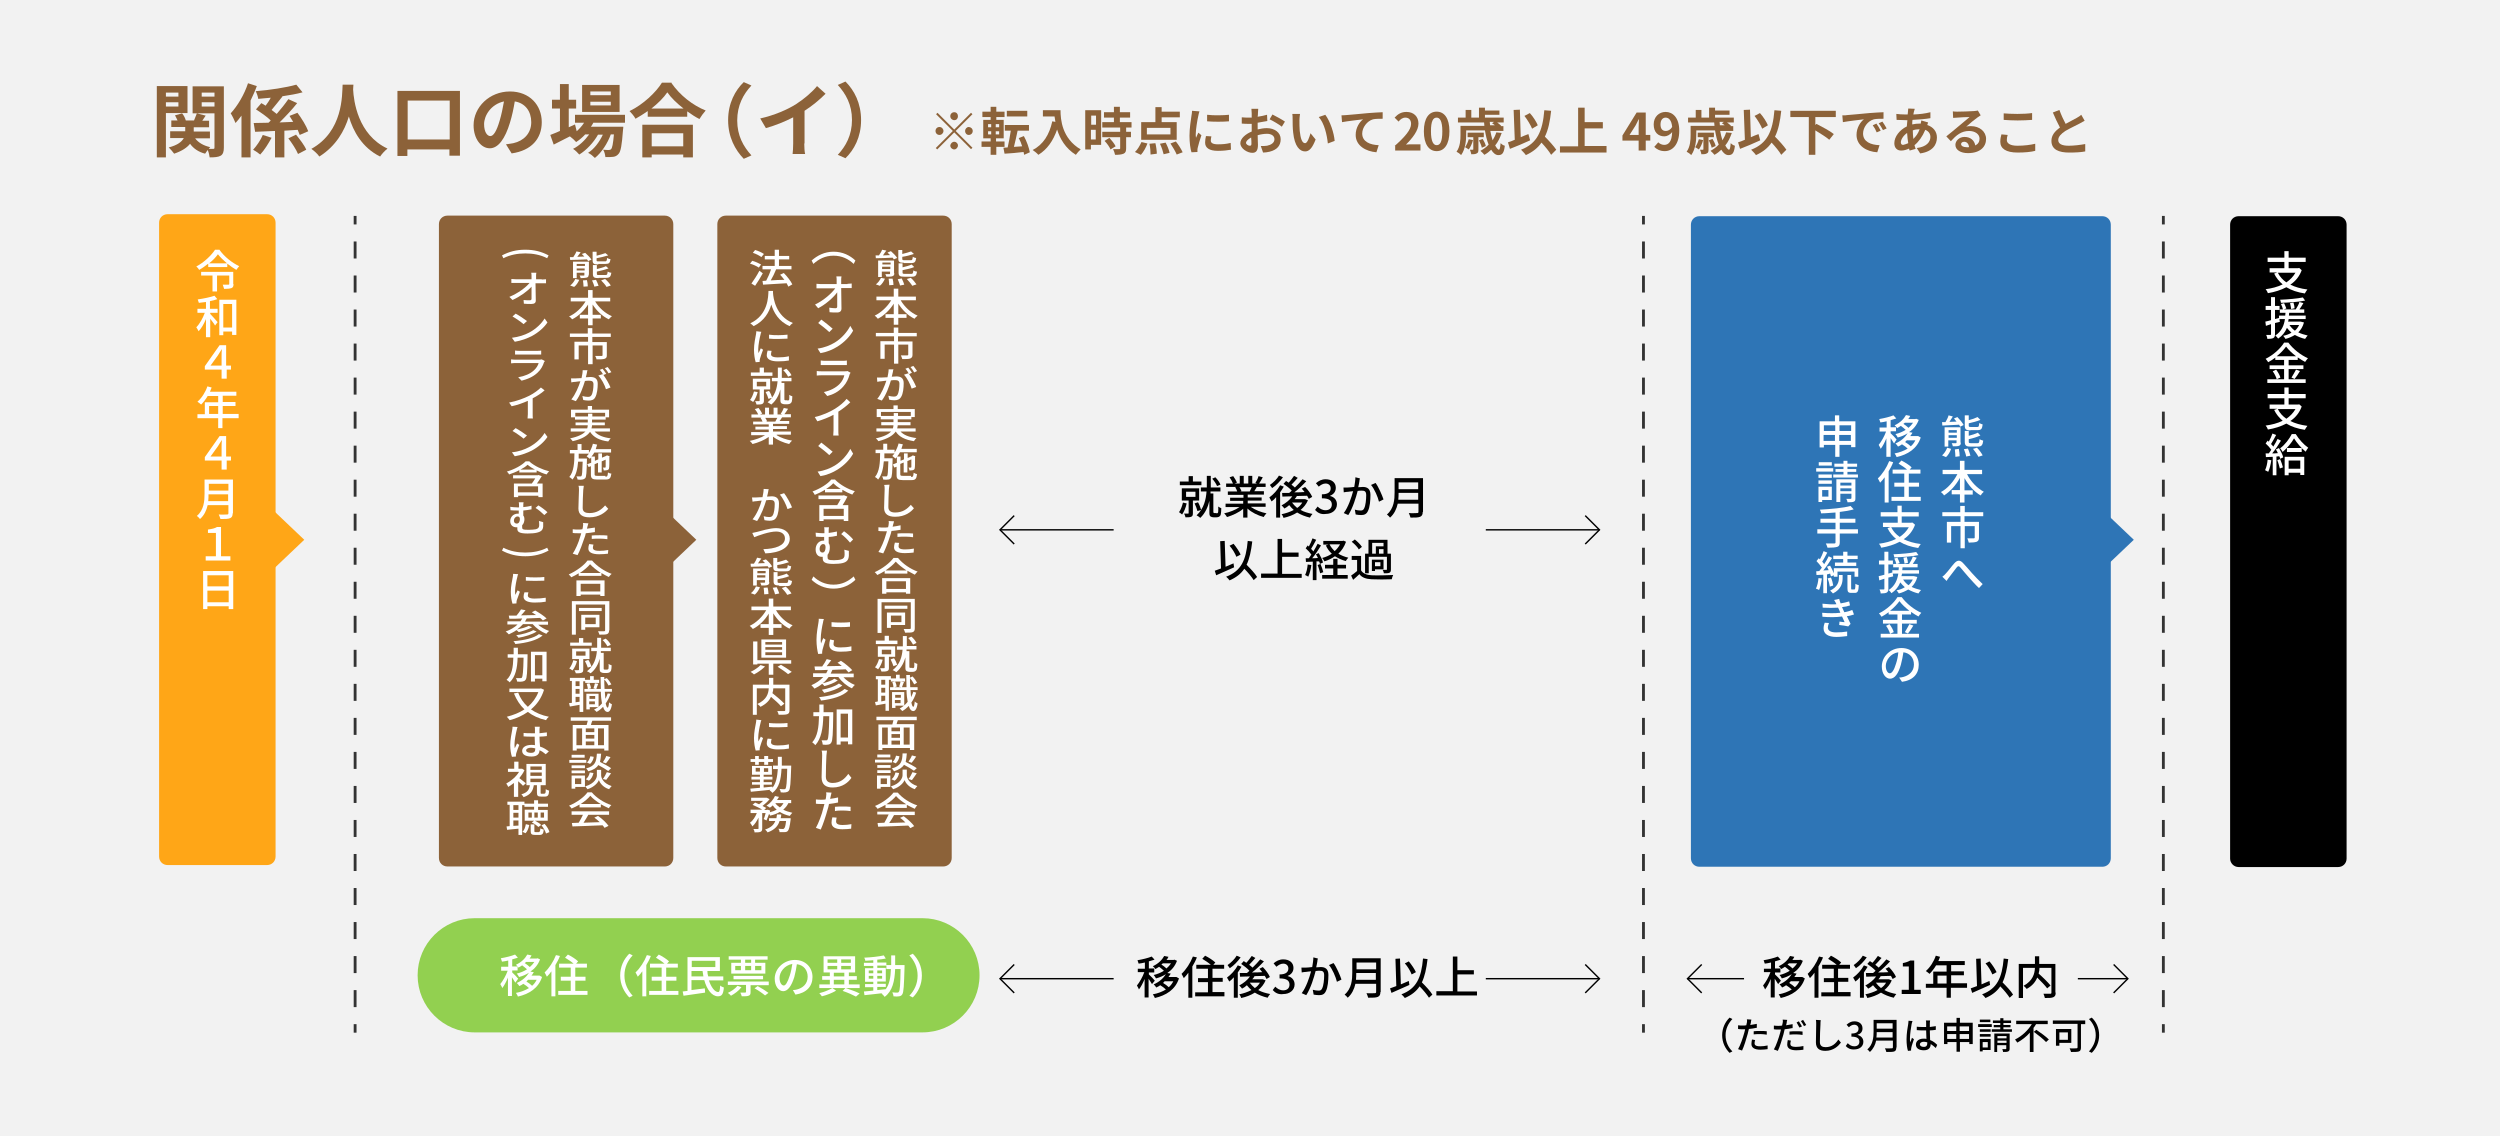 <?xml version="1.0" encoding="utf-8"?>
<!-- Generator: Adobe Illustrator 26.2.1, SVG Export Plug-In . SVG Version: 6.00 Build 0)  -->
<svg version="1.1" id="レイヤー_1" xmlns="http://www.w3.org/2000/svg" xmlns:xlink="http://www.w3.org/1999/xlink" x="0px"
	 y="0px" viewBox="0 0 880 400" style="enable-background:new 0 0 880 400;" xml:space="preserve">
<style type="text/css">
	.st0{fill:#F2F2F2;}
	.st1{fill:#2E75B6;}
	.st2{fill:#FFA617;}
	.st3{fill:#8C6239;}
	.st4{fill:#FFFFFF;}
	.st5{fill:none;stroke:#333333;stroke-miterlimit:10;}
	.st6{fill:none;stroke:#333333;stroke-miterlimit:10;stroke-dasharray:5.989,5.989;}
	.st7{fill:none;stroke:#000000;stroke-width:0.5;stroke-miterlimit:10;}
	.st8{fill:#92D050;}
</style>
<rect class="st0" width="880" height="400"/>
<path d="M785,302.2l0-223.1c0-1.7,1.3-3,3-3h35c1.7,0,3,1.3,3,3l0,223.1c0,1.7-1.3,3-3,3h-35C786.3,305.2,785,303.8,785,302.2z"/>
<path class="st1" d="M595.2,302.1l0-223c0-1.7,1.3-3,3-3l141.8,0c1.7,0,3,1.3,3,3l0,223c0,1.7-1.3,3-3,3H598.2
	C596.5,305.1,595.2,303.8,595.2,302.1z"/>
<path class="st2" d="M56,301.5l0-223.1c0-1.7,1.3-3,3-3h35c1.7,0,3,1.3,3,3l0,223.1c0,1.7-1.3,3-3,3H59
	C57.3,304.5,56,303.2,56,301.5z"/>
<g>
	<path class="st3" d="M58.4,39.8v15.6h-3.2V30.3H66v9.5H58.4z M58.4,32.6V34h4.4v-1.4H58.4z M62.8,37.5V36h-4.4v1.5H62.8z
		 M78.8,51.9c0,1.5-0.3,2.4-1.1,2.9c-0.9,0.5-2.1,0.6-3.9,0.6c-0.1-0.7-0.3-1.8-0.7-2.6c-0.3,0.4-0.7,1-0.9,1.3
		c-2.3-0.6-4.1-1.8-5.3-3.5c-1,1.3-2.7,2.5-5.6,3.5c-0.4-0.6-1.3-1.6-1.9-2.2c3.1-0.8,4.6-2,5.3-3.3h-4.8v-2.4h5.3v-1.5h-4.9v-2.3
		h2.2c-0.3-0.6-0.6-1.3-0.9-1.8l2.5-0.7c0.6,0.7,1.1,1.7,1.3,2.5h2.9c0.3-0.8,0.7-1.8,1-2.5l3.1,0.8c-0.4,0.6-0.8,1.2-1.2,1.8h2.4
		v2.3h-5.4v1.5h5.7v2.4h-5.2c1.1,1.5,3,2.6,5.3,3.1c-0.2,0.2-0.4,0.4-0.5,0.6c0.7,0,1.3,0,1.6,0c0.3,0,0.4-0.1,0.4-0.5v-12h-7.7
		v-9.5h11V51.9z M71,32.6V34h4.5v-1.4H71z M75.5,37.5V36H71v1.5H75.5z"/>
	<path class="st3" d="M90.4,30.3c-0.6,1.7-1.4,3.4-2.2,5.1v20H85V40.7c-0.7,1-1.4,1.8-2.1,2.6c-0.3-0.8-1.2-2.7-1.7-3.4
		c2.4-2.6,4.8-6.6,6.1-10.6L90.4,30.3z M95.6,48.5c-1.1,2-2.5,4.3-4,5.9c-0.6-0.5-1.8-1.3-2.5-1.7c1.3-1.4,2.7-3.5,3.4-5.2
		L95.6,48.5z M100.1,46v9.4h-3.3v-9.3l-7,0.3l-0.5-3.1l5.2-0.1c0.3-0.3,0.6-0.5,0.8-0.8c-1.3-1.3-3.5-2.8-5.2-3.9l1.9-2.2
		c0.5,0.3,1,0.6,1.5,0.9c0.6-0.8,1.3-1.8,1.8-2.8c-1.5,0.1-3,0.3-4.4,0.4c-0.1-0.8-0.5-2-0.9-2.7c5-0.4,10.8-1.3,14.3-2.3l2.2,2.7
		c-2.1,0.6-4.6,1-7.2,1.4l0.1,0.1c-1.3,1.6-2.7,3.4-3.8,4.7c0.7,0.5,1.3,1,1.8,1.4c1.5-1.7,3-3.6,4.1-5.2l3.1,1.4
		c-1.8,2.3-4.1,4.7-6.2,6.8c1.6-0.1,3.2-0.1,4.8-0.2c-0.4-0.7-0.9-1.4-1.3-2.1l2.8-1.1c1.5,2,3.1,4.6,3.8,6.5l-3,1.3
		c-0.2-0.5-0.4-1.1-0.7-1.8L100.1,46z M104.2,47.4c1.3,1.6,3,3.8,3.6,5.3l-2.9,1.5c-0.6-1.5-2.1-3.8-3.4-5.5L104.2,47.4z"/>
	<path class="st3" d="M124.4,29.9c0,0.4-0.1,1-0.1,1.6c0.2,3.9,1.6,15.9,12.1,20.8c-1,0.8-2,1.9-2.6,2.8c-6.3-3.1-9.5-8.9-11-14.1
		c-1.5,5-4.5,10.4-10.4,14.1c-0.6-0.9-1.7-1.9-2.8-2.7c11.2-6.2,10.8-18.9,11-22.6H124.4z"/>
	<path class="st3" d="M161.9,32v22.8h-3.7v-2.2h-14.8v2.3h-3.5V32H161.9z M158.3,49.1V35.4h-14.8v13.7H158.3z"/>
	<path class="st3" d="M178.1,50.8c1.1-0.1,1.8-0.3,2.6-0.4c3.6-0.8,6.3-3.4,6.3-7.4c0-3.8-2.1-6.7-5.8-7.3c-0.4,2.4-0.9,4.9-1.7,7.5
		c-1.7,5.6-4.1,9-7.1,9c-3.1,0-5.7-3.4-5.7-8.1c0-6.4,5.6-11.9,12.8-11.9c6.9,0,11.2,4.8,11.2,10.8c0,5.8-3.6,10-10.6,11L178.1,50.8
		z M175.9,42.4c0.6-2,1.1-4.4,1.5-6.7c-4.6,1-7,5-7,8c0,2.8,1.1,4.2,2.2,4.2C173.7,47.9,174.8,46.2,175.9,42.4z"/>
	<path class="st3" d="M208.8,43.3c-0.2,0.4-0.5,0.9-0.8,1.3h11.4c0,0,0,0.8-0.1,1.1c-0.4,5.5-0.8,7.7-1.6,8.5
		c-0.5,0.6-1.1,0.9-1.8,1c-0.6,0.1-1.7,0.1-2.8,0.1c-0.1-0.8-0.3-1.9-0.8-2.6c0.9,0.1,1.6,0.1,2,0.1c0.4,0,0.6-0.1,0.8-0.3
		c0.4-0.4,0.7-1.8,1-5.2h-1.1c-1.1,3.1-3.3,6.5-5.6,8.3c-0.6-0.6-1.5-1.4-2.4-1.8c2.1-1.3,4-3.8,5.2-6.4h-1.7
		c-1.5,2.7-4.1,5.5-6.6,7c-0.5-0.6-1.4-1.5-2.2-2c2.1-1,4.2-3,5.7-5.1H206c-1,1.1-2.1,2-3.2,2.7c-0.4-0.5-1.5-1.5-2.2-2
		c-2,1-4,2-5.7,2.9l-1.2-3.4c1-0.4,2.1-0.8,3.4-1.4v-7.9h-2.8v-3.1h2.8v-5.5h3.1v5.5h2.6v3.1h-2.6v6.6l2.2-1l0.6,2.4
		c1-0.9,1.9-1.9,2.6-3h-3.2v-2.8H220v2.8H208.8z M218.1,39.4h-13.2v-9.5h13.2V39.4z M215,32.2h-7.2v1.3h7.2V32.2z M215,35.8h-7.2
		v1.3h7.2V35.8z"/>
	<path class="st3" d="M236.4,29.3c3,4.3,7.5,7.8,12,9.6c-0.8,0.9-1.6,2-2.2,3c-1.4-0.7-2.9-1.7-4.3-2.7v1.9H228v-2
		c-1.4,1-2.9,1.9-4.3,2.7c-0.4-0.8-1.4-2-2.1-2.7c4.8-2.3,9.3-6.6,11.4-10H236.4z M226.1,43.9h17.8v11.5h-3.4v-1h-11.1v1h-3.3V43.9z
		 M240.6,38.2c-2.3-1.8-4.4-3.8-5.7-5.7c-1.3,1.9-3.3,3.9-5.6,5.7H240.6z M229.4,46.9v4.6h11.1v-4.6H229.4z"/>
	<path class="st3" d="M256.3,42.3c0-6,2.5-10.5,5.5-13.4l2.7,1.2c-2.8,3-5,6.9-5,12.3s2.2,9.2,5,12.3l-2.7,1.2
		C258.8,52.8,256.3,48.3,256.3,42.3z"/>
	<path class="st3" d="M283.1,50.5c0,1.2,0.1,3,0.3,3.7h-4.4c0.1-0.7,0.2-2.4,0.2-3.7v-9.2c-2.9,1.5-6.4,2.9-9.6,3.8l-2-3.4
		c4.9-1.1,9.6-3.1,12.7-5.1c2.8-1.8,5.7-4.3,7.3-6.3l3,2.7c-2.1,2.1-4.6,4.2-7.4,6V50.5z"/>
	<path class="st3" d="M303.1,42.3c0,6-2.5,10.5-5.5,13.4l-2.7-1.2c2.8-3,5-6.9,5-12.3s-2.2-9.2-5-12.3l2.7-1.2
		C300.7,31.8,303.1,36.3,303.1,42.3z"/>
</g>
<g>
	<path class="st3" d="M335.9,45.6l5.9-5.9l0.5,0.5l-5.9,5.9l5.9,5.9l-0.5,0.5l-5.9-5.9l-6,6l-0.5-0.5l6-6l-5.9-5.9l0.5-0.5
		L335.9,45.6z M332.1,46.1c0,0.7-0.6,1.4-1.4,1.4s-1.4-0.6-1.4-1.4s0.6-1.4,1.4-1.4S332.1,45.4,332.1,46.1z M335.9,42.3
		c-0.7,0-1.4-0.6-1.4-1.4s0.6-1.4,1.4-1.4s1.3,0.6,1.3,1.4S336.7,42.3,335.9,42.3z M335.9,49.9c0.7,0,1.3,0.6,1.3,1.3
		c0,0.7-0.6,1.4-1.3,1.4s-1.4-0.6-1.4-1.4C334.6,50.5,335.2,49.9,335.9,49.9z M339.7,46.1c0-0.7,0.6-1.4,1.3-1.4s1.4,0.6,1.4,1.4
		s-0.6,1.4-1.4,1.4S339.7,46.8,339.7,46.1z"/>
	<path class="st3" d="M350.7,51.7v2.8h-2v-2.8h-3.2v-1.9h3.2v-1.1h-2.6v-6.5h2.6v-1h-2.9v-1.9h2.9v-1.7h2v1.7h2.9v1.9h-2.9v1h2.6
		v6.5h-2.7v1.1h3v1.9H350.7z M347.8,44.8h1.1v-1.1h-1.1V44.8z M347.8,47.3h1.1v-1.1h-1.1V47.3z M351.7,43.7h-1.2v1.1h1.2V43.7z
		 M351.7,46.2h-1.2v1.1h1.2V46.2z M360.5,54.5c-0.1-0.3-0.1-0.7-0.2-1c-2.4,0.3-4.8,0.5-6.7,0.6l-0.4-2.1l1.5-0.1
		c0.4-1.7,0.8-3.9,1.1-5.9h-2.1v-2h8.5v2h-4c-0.4,2-0.9,4.1-1.3,5.7l2.9-0.2c-0.3-1-0.7-2-1.2-2.9l1.8-0.7c1,1.8,1.8,4.1,2.1,5.7
		L360.5,54.5z M361.6,41h-7.2v-2h7.2V41z"/>
	<path class="st3" d="M373.3,38.7c0,3.4,0.5,10,7.1,13.9c-0.5,0.4-1.3,1.3-1.7,1.9c-3.7-2.3-5.6-5.7-6.6-8.9c-1.4,4-3.5,7-6.6,8.9
		c-0.4-0.5-1.4-1.3-2-1.7c3.7-1.9,5.9-5.4,6.9-10.1l1.1,0.2c-0.1-0.7-0.2-1.3-0.3-1.9h-4.1v-2.2H373.3z"/>
	<path class="st3" d="M387.7,51h-3.7v1.6h-2V38.8h5.6V51z M384.1,40.7v3.2h1.7v-3.2H384.1z M385.7,49.1v-3.4h-1.7v3.4H385.7z
		 M396.4,44.9v1.5h1.7v1.9h-1.7v3.9c0,1-0.2,1.6-0.9,1.9c-0.7,0.3-1.7,0.4-3,0.4c-0.1-0.6-0.4-1.4-0.7-2c0.9,0,1.9,0,2.1,0
		c0.3,0,0.4-0.1,0.4-0.3v-3.9h-6.3v-1.9h6.3v-1.5H388V43h4.1v-1.6h-3.5v-1.9h3.5v-1.9h2.1v1.9h3.6v1.9h-3.6V43h4.1v1.9H396.4z
		 M390.5,48.5c0.8,0.9,1.8,2.1,2.2,3l-1.8,1.1c-0.3-0.8-1.2-2.1-2.1-3L390.5,48.5z"/>
	<path class="st3" d="M399.5,53.5c0.9-0.8,1.7-2.2,2.3-3.5l2.1,0.5c-0.5,1.4-1.4,3-2.3,4L399.5,53.5z M414.2,49.2h-12.5V43h5v-5.3
		h2.2v1.6h6.4v2h-6.4V43h5.3V49.2z M412,45h-8.3v2.3h8.3V45z M406.7,50.4c0.3,1.2,0.5,2.8,0.5,3.7l-2.2,0.3c0-0.9-0.1-2.5-0.4-3.8
		L406.7,50.4z M410.3,50.2c0.6,1.1,1.2,2.6,1.4,3.6l-2.1,0.5c-0.2-0.9-0.7-2.5-1.3-3.7L410.3,50.2z M413.9,49.8
		c0.9,1.1,1.9,2.7,2.4,3.8l-2.1,0.8c-0.4-1-1.4-2.7-2.2-3.9L413.9,49.8z"/>
	<path class="st3" d="M422.2,39.2c-0.1,0.4-0.4,1.3-0.4,1.6c-0.3,1.2-0.9,4.8-0.9,6.5c0,0.3,0,0.8,0.1,1.2c0.3-0.6,0.5-1.2,0.8-1.8
		l1.1,0.9c-0.5,1.5-1.1,3.4-1.3,4.4c-0.1,0.3-0.1,0.6-0.1,0.8c0,0.2,0,0.5,0,0.7l-2.1,0.1c-0.4-1.2-0.7-3.4-0.7-5.8
		c0-2.7,0.5-5.7,0.7-7.1c0.1-0.5,0.2-1.2,0.2-1.7L422.2,39.2z M426.4,48c-0.1,0.6-0.2,1-0.2,1.5c0,0.8,0.7,1.3,2.5,1.3
		c1.6,0,2.9-0.1,4.5-0.5l0.1,2.4c-1.2,0.2-2.6,0.4-4.6,0.4c-3.1,0-4.5-1.1-4.5-2.9c0-0.7,0.1-1.5,0.3-2.3L426.4,48z M432.6,40.4v2.3
		c-2.2,0.2-5.4,0.2-7.7,0l0-2.3C427.2,40.7,430.7,40.6,432.6,40.4z"/>
	<path class="st3" d="M442.5,45.6c1.2-0.3,2.4-0.5,3.4-0.5c2.7,0,4.9,1.5,4.9,3.9c0,2.1-1.1,3.7-3.9,4.4c-0.8,0.2-1.6,0.3-2.3,0.3
		l-0.8-2.3c0.8,0,1.6,0,2.2-0.1c1.4-0.3,2.6-1,2.6-2.3c0-1.2-1.1-1.9-2.6-1.9c-1.1,0-2.3,0.2-3.3,0.5c0,1.4,0.1,2.8,0.1,3.4
		c0,2.2-0.8,2.8-2,2.8c-1.7,0-4.2-1.5-4.2-3.4c0-1.6,1.8-3.2,4-4.1c0-0.4,0-0.8,0-1.2v-1.5c-0.3,0-0.7,0-1,0c-0.8,0-1.7,0-2.5-0.1
		l0-2.2c1,0.1,1.8,0.1,2.5,0.1c0.3,0,0.7,0,1,0c0-0.6,0-1.2,0-1.5c0-0.4-0.1-1.2-0.1-1.6h2.4c0,0.3-0.1,1.1-0.1,1.5
		c0,0.4,0,0.8-0.1,1.3c1.2-0.2,2.3-0.4,3.3-0.7l0.1,2.2c-1,0.2-2.2,0.4-3.4,0.6c0,0.5,0,1.1,0,1.6V45.6z M440.5,50.6
		c0-0.5,0-1.3-0.1-2.2c-1.1,0.6-1.8,1.3-1.8,1.9c0,0.5,0.8,1,1.3,1C440.3,51.3,440.5,51.2,440.5,50.6z M447.9,40.3
		c1.4,0.7,3.4,1.8,4.4,2.5l-1.1,1.8c-0.8-0.7-3.2-2.1-4.3-2.6L447.9,40.3z"/>
	<path class="st3" d="M457.4,42.3c0,1.2,0,2.5,0.1,3.8c0.3,2.6,0.8,4.3,1.9,4.3c0.8,0,1.5-2.1,1.9-3.5l1.8,2.2
		c-1.2,3.1-2.3,4.2-3.7,4.2c-1.9,0-3.7-1.8-4.2-6.6c-0.2-1.6-0.2-3.7-0.2-4.8c0-0.5,0-1.3-0.1-1.8l2.7,0
		C457.5,40.8,457.4,41.8,457.4,42.3z M469.8,49.6l-2.4,0.9c-0.3-2.9-1.2-7.1-3.2-9.3l2.3-0.8C468.2,42.6,469.6,46.9,469.8,49.6z"/>
	<path class="st3" d="M474,40.5c1.5-0.1,4.4-0.4,7.7-0.7c1.8-0.1,3.8-0.3,5-0.3l0,2.3c-1,0-2.5,0-3.4,0.2c-2.1,0.6-3.8,2.9-3.8,5
		c0,2.9,2.8,4,5.8,4.1l-0.8,2.5c-3.7-0.3-7.3-2.3-7.3-6.1c0-2.6,1.4-4.6,2.6-5.5c-1.5,0.2-5.3,0.6-7.4,1l-0.2-2.4
		C473,40.6,473.7,40.5,474,40.5z"/>
	<path class="st3" d="M490.9,51.4c3.6-3.2,5.8-5.7,5.8-7.8c0-1.3-0.7-2.2-2-2.2c-1,0-1.8,0.6-2.4,1.4l-1.4-1.4c1.2-1.3,2.4-2,4.2-2
		c2.5,0,4.2,1.6,4.2,4.1c0,2.4-2,5-4.4,7.4c0.7-0.1,1.5-0.1,2.2-0.1h2.9v2.2h-8.9V51.4z"/>
	<path class="st3" d="M501.2,46.2c0-4.6,1.8-6.9,4.5-6.9c2.7,0,4.5,2.3,4.5,6.9c0,4.6-1.8,7-4.5,7C503,53.2,501.2,50.8,501.2,46.2z
		 M507.7,46.2c0-3.7-0.9-4.8-2-4.8c-1.2,0-2,1.1-2,4.8c0,3.7,0.9,4.9,2,4.9C506.9,51.1,507.7,50,507.7,46.2z"/>
	<path class="st3" d="M528.6,46.8c-0.6,1.7-1.3,3.2-2.3,4.4c0.5,0.9,1,1.5,1.3,1.5c0.3,0,0.5-0.7,0.6-2.3c0.4,0.4,1,0.8,1.5,0.9
		c-0.3,2.6-0.9,3.3-2.3,3.3c-0.9,0-1.8-0.7-2.5-1.9c-0.7,0.7-1.5,1.3-2.4,1.8c-0.3-0.4-1-1.1-1.4-1.4c1.1-0.6,2.1-1.3,2.9-2.2
		c-0.6-1.4-1-3.2-1.3-5h-6.6v1.4c0,2.2-0.3,5.3-1.8,7.3c-0.3-0.4-1.2-1-1.6-1.2c1.3-1.8,1.4-4.2,1.4-6v-3.1h8.4
		c0-0.4-0.1-0.8-0.1-1.2h-9.2v-1.7h2.7v-2.7h2v2.7h2.7v-3.5h2.1v1h5.1v1.5h-5.1v1h6.6v1.7H527c0.5,0.4,1.1,0.8,1.4,1.2l-0.1,0.1h0.9
		v1.7h-4.6c0.2,1.2,0.5,2.3,0.8,3.3c0.5-0.8,1-1.8,1.3-2.8L528.6,46.8z M518.5,49.3c-0.3,1.2-0.9,2.5-1.5,3.3
		c-0.3-0.2-1-0.6-1.3-0.8c0.6-0.8,1-1.8,1.3-2.8L518.5,49.3z M520.4,48.4v4.2c0,0.8-0.1,1.2-0.6,1.4c-0.5,0.3-1.1,0.3-1.9,0.3
		c-0.1-0.5-0.3-1.2-0.5-1.6c0.5,0,0.9,0,1,0c0.2,0,0.2-0.1,0.2-0.2v-4.2h-2v-1.6h5.7v1.6H520.4z M521.6,52c-0.1-0.7-0.6-1.7-1-2.6
		l1.3-0.5c0.5,0.8,1,1.8,1.1,2.5L521.6,52z M524.4,42.9c0,0.4,0.1,0.8,0.1,1.2h1.7c-0.3-0.3-0.7-0.5-1-0.7l0.7-0.5H524.4z"/>
	<path class="st3" d="M538.6,49.4c-2.4,1.1-5,2.2-7.1,3l-0.7-2.3c0.7-0.2,1.5-0.5,2.4-0.9l-0.4-10.5l2.2-0.1l0.3,9.7
		c0.9-0.4,1.8-0.8,2.7-1.1L538.6,49.4z M546,54.5c-0.7-1.2-2-2.8-3.4-4.3c-1.3,1.9-3.1,3.3-5.5,4.4c-0.3-0.5-1.2-1.4-1.7-1.9
		c5.7-2.2,7.6-6.5,8.2-13.9l2.4,0.2c-0.4,3.7-1,6.7-2.2,9.1c1.5,1.5,3.2,3.4,4,4.6L546,54.5z M539.3,45.3c-0.5-1.2-1.6-3.1-2.7-4.5
		l1.9-1c1.2,1.3,2.3,3.1,2.8,4.3L539.3,45.3z"/>
	<path class="st3" d="M565.5,51.5v2.2h-16.4v-2.2h6.4V37.9h2.3v5.1h6.4v2.2h-6.4v6.2H565.5z"/>
	<path class="st3" d="M580.9,49.5h-1.6v3.5h-2.5v-3.5h-5.7v-1.8l5-8.1h3.2v7.9h1.6V49.5z M576.8,47.5v-2.7c0-0.8,0.1-2,0.1-2.8h-0.1
		c-0.3,0.7-0.7,1.4-1.1,2.2l-2.1,3.3H576.8z"/>
	<path class="st3" d="M583.7,50.1c0.5,0.5,1.3,0.9,2.1,0.9c1.5,0,2.7-1.1,2.8-4.5c-0.7,0.9-1.8,1.5-2.7,1.5c-2.2,0-3.8-1.4-3.8-4.2
		c0-2.7,1.9-4.4,4.2-4.4c2.5,0,4.8,2,4.8,6.6c0,5-2.5,7.2-5.1,7.2c-1.7,0-2.9-0.7-3.7-1.5L583.7,50.1z M588.6,44.7
		c-0.2-2.4-1.2-3.3-2.3-3.3c-1,0-1.8,0.8-1.8,2.4c0,1.6,0.7,2.3,1.9,2.3C587.1,46.1,588,45.7,588.6,44.7z"/>
	<path class="st3" d="M609.6,46.8c-0.6,1.7-1.3,3.2-2.3,4.4c0.5,0.9,1,1.5,1.3,1.5c0.3,0,0.5-0.7,0.6-2.3c0.4,0.4,1,0.8,1.5,0.9
		c-0.3,2.6-0.9,3.3-2.3,3.3c-0.9,0-1.8-0.7-2.5-1.9c-0.7,0.7-1.5,1.3-2.4,1.8c-0.3-0.4-1-1.1-1.4-1.4c1.1-0.6,2.1-1.3,2.9-2.2
		c-0.6-1.4-1-3.2-1.3-5h-6.6v1.4c0,2.2-0.3,5.3-1.8,7.3c-0.3-0.4-1.2-1-1.6-1.2c1.3-1.8,1.4-4.2,1.4-6v-3.1h8.4
		c0-0.4-0.1-0.8-0.1-1.2h-9.2v-1.7h2.7v-2.7h2v2.7h2.7v-3.5h2.1v1h5.1v1.5h-5.1v1h6.6v1.7h-2.4c0.5,0.4,1.1,0.8,1.4,1.2l-0.1,0.1
		h0.9v1.7h-4.6c0.2,1.2,0.5,2.3,0.8,3.3c0.5-0.8,1-1.8,1.3-2.8L609.6,46.8z M599.5,49.3c-0.3,1.2-0.9,2.5-1.5,3.3
		c-0.3-0.2-1-0.6-1.3-0.8c0.6-0.8,1-1.8,1.3-2.8L599.5,49.3z M601.4,48.4v4.2c0,0.8-0.1,1.2-0.6,1.4c-0.5,0.3-1.1,0.3-1.9,0.3
		c-0.1-0.5-0.3-1.2-0.5-1.6c0.5,0,0.9,0,1,0c0.2,0,0.2-0.1,0.2-0.2v-4.2h-2v-1.6h5.7v1.6H601.4z M602.5,52c-0.1-0.7-0.6-1.7-1-2.6
		l1.3-0.5c0.5,0.8,1,1.8,1.1,2.5L602.5,52z M605.3,42.9c0,0.4,0.1,0.8,0.1,1.2h1.7c-0.3-0.3-0.7-0.5-1-0.7l0.7-0.5H605.3z"/>
	<path class="st3" d="M619.6,49.4c-2.4,1.1-5,2.2-7.1,3l-0.7-2.3c0.7-0.2,1.5-0.5,2.4-0.9l-0.4-10.5l2.2-0.1l0.3,9.7
		c0.9-0.4,1.8-0.8,2.7-1.1L619.6,49.4z M627,54.5c-0.7-1.2-2-2.8-3.4-4.3c-1.3,1.9-3.1,3.3-5.5,4.4c-0.3-0.5-1.2-1.4-1.7-1.9
		c5.7-2.2,7.6-6.5,8.2-13.9l2.4,0.2c-0.4,3.7-1,6.7-2.2,9.1c1.5,1.5,3.2,3.4,4,4.6L627,54.5z M620.3,45.3c-0.5-1.2-1.6-3.1-2.7-4.5
		l1.9-1c1.2,1.3,2.3,3.1,2.8,4.3L620.3,45.3z"/>
	<path class="st3" d="M639,41.2V44l0.4-0.4c1.9,1,4.8,2.5,6.1,3.6l-1.6,2c-1-0.9-3.1-2.2-4.9-3.3v8.6h-2.3V41.2h-6.5V39h16v2.2H639z
		"/>
	<path class="st3" d="M650.3,40.5c1.5-0.1,4.4-0.4,7.7-0.7c1.8-0.1,3.8-0.3,5-0.3l0,2.3c-1,0-2.5,0-3.4,0.2c-2.2,0.6-3.8,2.9-3.8,5
		c0,2.9,2.7,4,5.8,4.1l-0.8,2.5c-3.7-0.2-7.3-2.3-7.3-6.1c0-2.6,1.4-4.6,2.6-5.5c-1.5,0.2-5.3,0.6-7.4,1l-0.2-2.4
		C649.3,40.6,650,40.6,650.3,40.5z M662,46l-1.4,0.6c-0.4-1-0.8-1.7-1.4-2.5l1.3-0.6C661,44.2,661.7,45.3,662,46z M664.1,45.2
		l-1.3,0.6c-0.5-1-0.9-1.6-1.5-2.4l1.3-0.6C663,43.4,663.7,44.4,664.1,45.2z"/>
	<path class="st3" d="M678.7,43.1c-0.1,0.2-0.2,0.6-0.3,0.9c2.1,0.7,3.4,2.3,3.4,4.4c0,2.5-1.5,5-5.9,5.6l-1.2-1.9
		c3.4-0.4,4.8-2.1,4.8-3.9c0-1.1-0.6-2-1.8-2.5c-1,2.4-2.4,4.3-3.8,5.4c0.1,0.5,0.3,0.9,0.4,1.3l-2.1,0.6c-0.1-0.2-0.2-0.5-0.2-0.7
		c-0.9,0.4-1.8,0.7-2.8,0.7c-1.3,0-2.4-0.8-2.4-2.6c0-2.3,1.9-4.7,4.4-5.9c0.1-0.8,0.1-1.5,0.2-2.2h-0.6c-0.9,0-2.3-0.1-3.2-0.1
		l-0.1-2.1c0.6,0.1,2.2,0.2,3.3,0.2h0.7l0.1-1c0-0.3,0.1-0.8,0.1-1.1l2.3,0.1c-0.1,0.4-0.2,0.7-0.3,1c-0.1,0.3-0.1,0.6-0.2,1
		c2.2-0.1,4.1-0.3,6-0.8l0,2.1c-1.7,0.3-4.1,0.5-6.3,0.6c-0.1,0.5-0.1,1.1-0.1,1.6c0.8-0.2,1.8-0.3,2.7-0.3h0.3
		c0.1-0.4,0.1-0.8,0.2-1.1L678.7,43.1z M671.7,50.4c-0.2-1.1-0.3-2.3-0.4-3.6c-1.3,0.9-2.2,2.3-2.2,3.3c0,0.6,0.3,0.9,0.8,0.9
		C670.4,50.9,671,50.7,671.7,50.4z M673.3,45.9c0,1.1,0.1,2.1,0.2,3c0.9-0.9,1.7-1.9,2.2-3.4C674.8,45.5,674,45.6,673.3,45.9
		L673.3,45.9z"/>
	<path class="st3" d="M697.2,40.6c-0.4,0.3-0.8,0.5-1.2,0.8c-1,0.7-2.8,2.2-3.9,3.2c0.6-0.2,1.1-0.2,1.7-0.2c3,0,5.3,1.9,5.3,4.5
		c0,2.8-2.1,5-6.4,5c-2.5,0-4.4-1.1-4.4-2.9c0-1.4,1.3-2.8,3.2-2.8c2.2,0,3.5,1.3,3.8,3c1-0.5,1.5-1.3,1.5-2.4
		c0-1.6-1.6-2.7-3.7-2.7c-2.7,0-4.5,1.5-6.4,3.6l-1.6-1.7c1.3-1,3.4-2.8,4.5-3.7c1-0.8,2.8-2.3,3.7-3.1c-0.9,0-3.4,0.1-4.3,0.2
		c-0.5,0-1,0.1-1.5,0.1l-0.1-2.3c0.5,0.1,1.1,0.1,1.6,0.1c0.9,0,4.8-0.1,5.8-0.2c0.7-0.1,1.2-0.1,1.4-0.2L697.2,40.6z M693.1,51.8
		c-0.1-1.2-0.8-1.9-1.7-1.9c-0.7,0-1.1,0.4-1.1,0.8c0,0.7,0.8,1.1,1.8,1.1C692.5,51.9,692.8,51.8,693.1,51.8z"/>
	<path class="st3" d="M706.7,47.5c-0.2,0.6-0.3,1.2-0.3,1.8c0,1.1,1.1,2,3.7,2c2.4,0,4.7-0.3,6.3-0.7l0,2.5
		c-1.5,0.4-3.7,0.6-6.2,0.6c-4.1,0-6.1-1.4-6.1-3.8c0-1,0.2-1.9,0.4-2.6L706.7,47.5z M705.2,39.9c1.3,0.1,3,0.2,4.9,0.2
		c1.8,0,3.8-0.1,5.2-0.3v2.4c-1.2,0.1-3.5,0.2-5.1,0.2c-1.9,0-3.4-0.1-4.9-0.2V39.9z"/>
	<path class="st3" d="M733.8,42.5c-0.5,0.3-1.1,0.6-1.8,1c-1.1,0.6-3.3,1.6-5,2.6c-1.5,1-2.5,2-2.5,3.2c0,1.3,1.2,2,3.7,2
		c1.8,0,4.2-0.3,5.8-0.6l0,2.6c-1.5,0.3-3.4,0.4-5.7,0.4c-3.5,0-6.2-1-6.2-4.1c0-2,1.2-3.4,3-4.7c-0.8-1.5-1.7-3.4-2.5-5.3l2.3-0.9
		c0.7,1.9,1.5,3.6,2.2,4.9c1.5-0.8,3-1.6,3.9-2.1c0.7-0.4,1.2-0.7,1.6-1.1L733.8,42.5z"/>
</g>
<g>
	<g>
		<path class="st4" d="M77.3,88c1.7,2.4,4.4,4.5,6.9,5.7c-0.4,0.4-0.7,0.9-1,1.3c-1-0.6-2.1-1.3-3.2-2.2v1.2h-6.7v-1.2
			c-1,0.8-2.1,1.6-3.2,2.2c-0.2-0.4-0.6-0.9-1-1.2c2.7-1.4,5.3-3.9,6.6-5.9H77.3z M82.2,100c0,0.8-0.2,1.2-0.7,1.4
			c-0.6,0.2-1.4,0.3-2.6,0.3c-0.1-0.4-0.3-1-0.5-1.5c0.9,0,1.8,0,2,0c0.3,0,0.3-0.1,0.3-0.3v-2.9h-4.3v5.6h-1.6v-5.6h-4v-1.3h11.3
			V100z M79.9,92.7c-1.3-1.1-2.4-2.2-3.2-3.2c-0.7,1-1.8,2.2-3.1,3.2H79.9z"/>
		<path class="st4" d="M74,108.7h2.6v1.4H74v0.4c0.6,0.6,2.2,2.4,2.6,2.9l-0.9,1.2c-0.3-0.6-1.1-1.6-1.7-2.4v6.5h-1.5v-6.4
			c-0.7,1.7-1.6,3.3-2.6,4.3c-0.2-0.4-0.5-1-0.8-1.4c1.2-1.2,2.3-3.2,3-5.1h-2.6v-1.4h3v-2.4c-0.8,0.1-1.7,0.2-2.5,0.3
			c-0.1-0.3-0.3-0.8-0.4-1.2c2.1-0.3,4.5-0.8,5.9-1.3l1,1.2c-0.8,0.3-1.6,0.5-2.6,0.7V108.7z M83.2,105.5v12.4h-1.5v-1.2h-3.1v1.3
			h-1.4v-12.5H83.2z M81.7,115.3v-8.3h-3.1v8.3H81.7z"/>
		<path class="st4" d="M81.5,130.1h-1.7v3.2H78v-3.2h-5.9v-1.2l5.2-7.4h2.3v7.2h1.7V130.1z M78,128.7v-3.4c0-0.7,0-1.5,0.1-2.3h-0.1
			c-0.5,0.8-0.9,1.5-1.3,2.1l-2.6,3.6H78z"/>
		<path class="st4" d="M83.9,147.2h-5.6v3.5h-1.5v-3.5h-7.3v-1.4h2.6v-4.2h4.7v-2.2h-3.7c-0.7,1.2-1.5,2.2-2.3,3
			c-0.3-0.3-0.9-0.7-1.3-1c1.5-1.3,2.8-3.3,3.5-5.4l1.5,0.4c-0.2,0.5-0.4,1-0.6,1.5h9.3v1.4h-4.8v2.2h4.5v1.4h-4.5v2.8h5.6V147.2z
			 M76.8,145.7v-2.8h-3.2v2.8H76.8z"/>
		<path class="st4" d="M81.5,162.1h-1.7v3.2H78v-3.2h-5.9v-1.2l5.2-7.4h2.3v7.2h1.7V162.1z M78,160.7v-3.4c0-0.7,0-1.5,0.1-2.3h-0.1
			c-0.5,0.8-0.9,1.5-1.3,2.1l-2.6,3.6H78z"/>
		<path class="st4" d="M81.9,180.7c0,1-0.3,1.4-0.9,1.7c-0.7,0.3-1.8,0.3-3.4,0.3c-0.1-0.4-0.4-1.2-0.6-1.6c1.2,0.1,2.5,0,2.9,0
			c0.4,0,0.5-0.1,0.5-0.5v-2.8h-7.3c-0.4,1.8-1.2,3.6-2.7,4.9c-0.2-0.3-0.8-0.9-1.1-1.1c2.5-2.1,2.7-5.3,2.7-7.8v-5h10V180.7z
			 M80.3,176.4v-2.4h-6.9c0,0.7,0,1.5-0.1,2.4H80.3z M73.5,170.3v2.4h6.9v-2.4H73.5z"/>
		<path class="st4" d="M72.5,195.8H76v-8.2h-2.8v-1.2c1.4-0.2,2.4-0.4,3.2-0.9h1.4v10.3h3.3v1.5h-8.7V195.8z"/>
		<path class="st4" d="M82.1,201v13.4h-1.6v-1H73v1h-1.5V201H82.1z M73,202.5v3.9h7.5v-3.9H73z M80.5,212v-4.1H73v4.1H80.5z"/>
	</g>
</g>
<g>
	<g>
		<path class="st4" d="M689,146.8c0.8,0.8,1.8,2,2.2,2.8l-1.2,0.6c-0.1-0.2-0.2-0.4-0.4-0.7c-2.1,0.1-4.3,0.2-5.9,0.3l-0.1-1.2
			c0.4,0,0.8,0,1.2,0c0.4-0.7,0.9-1.6,1.1-2.4l1.5,0.4c-0.4,0.6-0.8,1.3-1.2,1.9l2.5-0.1c-0.3-0.4-0.6-0.7-0.9-1.1L689,146.8z
			 M683.6,160.3c0.7-0.6,1.4-1.6,1.8-2.7l1.4,0.4c-0.4,1.1-1,2.2-1.8,2.9L683.6,160.3z M690.2,155.8c0,0.6-0.1,0.9-0.6,1.1
			c-0.4,0.2-1.2,0.2-2.2,0.2c-0.1-0.4-0.2-0.8-0.4-1.1c0.7,0,1.3,0,1.5,0c0.2,0,0.2-0.1,0.2-0.2V155h-2.9v2.2h-1.3v-6.8h5.6V155.8z
			 M685.9,151.4v0.9h2.9v-0.9H685.9z M688.8,154.1v-0.9h-2.9v0.9H688.8z M689.5,158c0.2,0.8,0.3,1.9,0.3,2.6l-1.5,0.2
			c0-0.7-0.1-1.8-0.2-2.6L689.5,158z M692.7,157.9c0.4,0.8,0.7,1.9,0.9,2.5l-1.5,0.3c-0.1-0.7-0.5-1.8-0.8-2.6L692.7,157.9z
			 M693.6,151.5c-1.6,0-2-0.4-2-1.7v-3.6h1.4v1.7c1.2-0.3,2.3-0.7,3.1-1.1l1,1c-1.2,0.5-2.7,0.9-4.1,1.2v0.8c0,0.4,0.1,0.5,0.8,0.5
			h2.2c0.5,0,0.6-0.2,0.7-1.4c0.3,0.2,0.8,0.4,1.2,0.5c-0.2,1.6-0.5,2-1.8,2H693.6z M693.6,157.2c-1.6,0-2-0.4-2-1.8v-3.7h1.4v1.7
			c1.2-0.3,2.4-0.7,3.2-1.1l0.9,1c-1.1,0.5-2.7,1-4.1,1.3v0.9c0,0.4,0.1,0.5,0.8,0.5h2.3c0.5,0,0.6-0.2,0.7-1.4
			c0.3,0.2,0.9,0.4,1.3,0.5c-0.2,1.6-0.6,2.1-1.8,2.1H693.6z M695.9,157.6c0.8,0.8,1.6,1.9,2,2.7l-1.5,0.5c-0.3-0.7-1.2-1.9-1.9-2.8
			L695.9,157.6z"/>
		<path class="st4" d="M692.4,166.9c1.3,2.6,3.5,4.9,5.9,6.2c-0.4,0.3-0.9,0.9-1.1,1.3c-2.3-1.3-4.3-3.6-5.7-6.1v4.3h2.9v1.5h-2.9
			v2.8h-1.6V174H687v-1.5h2.9v-4.3c-1.4,2.6-3.4,4.8-5.6,6.2c-0.2-0.4-0.7-0.9-1.1-1.2c2.3-1.2,4.5-3.7,5.8-6.3h-5.2v-1.5h6.1v-3.2
			h1.6v3.2h6.2v1.5H692.4z"/>
		<path class="st4" d="M691.5,181.7v2h5.1v5.5c0,0.8-0.2,1.2-0.8,1.5c-0.6,0.2-1.5,0.3-2.8,0.3c-0.1-0.4-0.3-1.1-0.5-1.5
			c1,0,1.9,0,2.2,0c0.3,0,0.4-0.1,0.4-0.3v-4h-3.5v7.8h-1.5v-7.8h-3.3v5.8h-1.5v-7.3h4.8v-2h-6.4v-1.4h6.3v-2.2h1.6v2.2h6.5v1.4
			H691.5z"/>
		<path class="st4" d="M684.9,201.9c0.8-0.8,2-2.5,3-3.6c1-1.1,1.9-1.3,3-0.2c1,1,2.2,2.5,3.2,3.6c1,1.1,2.4,2.6,3.8,3.9l-1.3,1.4
			c-1.2-1.1-2.5-2.6-3.6-3.8c-1-1.1-2.2-2.6-2.9-3.4c-0.6-0.7-0.9-0.6-1.4,0c-0.7,0.9-1.9,2.5-2.6,3.4c-0.3,0.4-0.7,0.9-0.9,1.3
			l-1.5-1.5C684.1,202.7,684.5,202.4,684.9,201.9z"/>
		<path class="st4" d="M666.7,156.1c-0.2-0.4-0.8-1.2-1.2-1.9v6.6H664v-6.5c-0.6,1.5-1.3,2.8-2,3.7c-0.1-0.4-0.5-1-0.7-1.4
			c0.9-1.1,2-3,2.6-4.7h-2.3v-1.4h2.5v-2.2c-0.7,0.2-1.5,0.3-2.2,0.4c-0.1-0.3-0.3-0.8-0.4-1.2c1.8-0.3,3.8-0.8,5-1.3l1,1.1
			c-0.6,0.2-1.3,0.4-2,0.6v2.5h1.9v1.4h-1.9v0.7c0.5,0.4,1.8,1.8,2.1,2.2L666.7,156.1z M676.1,154c-1.3,4-4.6,6-8.5,6.9
			c-0.1-0.4-0.5-1-0.7-1.3c1.7-0.3,3.3-0.9,4.6-1.7c-0.5-0.5-1.3-1.1-2-1.5c-0.4,0.3-0.9,0.6-1.4,0.8c-0.2-0.4-0.6-0.8-0.9-1.1
			c2.1-0.9,3.5-2.3,4.3-3.6c-1.1,0.7-2.3,1.2-3.5,1.5c-0.2-0.4-0.5-0.9-0.8-1.2c1.3-0.3,2.5-0.8,3.6-1.5c-0.5-0.5-1.2-1-1.7-1.4
			c-0.4,0.3-0.8,0.5-1.3,0.8c-0.2-0.3-0.6-0.8-0.9-1c2-0.9,3.3-2.3,4-3.6l1.5,0.3c-0.2,0.4-0.4,0.8-0.7,1.1h2.5l0.3-0.1l0.9,0.4
			c-0.7,1.9-1.9,3.3-3.4,4.3l1.2,0.2c-0.2,0.4-0.5,0.8-0.8,1.2h2.5l0.3,0L676.1,154z M670.5,148.8c-0.1,0.1-0.3,0.3-0.5,0.4
			c0.6,0.4,1.3,0.9,1.8,1.4c0.6-0.5,1.2-1.2,1.6-1.8H670.5z M671.3,154.9c-0.2,0.2-0.5,0.4-0.7,0.7c0.7,0.4,1.5,1,2,1.5
			c0.7-0.6,1.2-1.3,1.6-2.1H671.3z"/>
		<path class="st4" d="M666.4,162.7c-0.4,1.1-1,2.2-1.6,3.2v11h-1.4V168c-0.5,0.7-1,1.3-1.6,1.9c-0.1-0.3-0.6-1.1-0.8-1.5
			c1.6-1.5,3.1-3.8,4-6.1L666.4,162.7z M676.1,174.9v1.4h-10.3v-1.4h4.5v-3.6h-3.5v-1.4h3.5v-3.2h-4.1v-1.4h5.1
			c-0.8-0.7-2-1.5-3-2.1l1-1.1c1.2,0.6,2.8,1.6,3.6,2.4l-0.7,0.8h3.8v1.4h-4.1v3.2h3.6v1.4h-3.6v3.6H676.1z"/>
		<path class="st4" d="M674.1,184.7c-0.8,2.2-2.2,3.9-4,5.1c1.6,0.8,3.6,1.4,6,1.7c-0.3,0.4-0.7,1-0.9,1.4c-2.6-0.4-4.7-1.1-6.5-2.2
			c-1.9,1-4.1,1.7-6.5,2.1c-0.1-0.4-0.5-1.1-0.8-1.4c2.2-0.3,4.2-0.8,6-1.7c-1.2-1-2.3-2.3-3-3.8l1.1-0.4h-2.7v-1.5h5.2v-2.2H662
			v-1.5h5.9v-2.3h1.5v2.3h6v1.5h-6v2.2h3.4l0.3-0.1L674.1,184.7z M665.7,185.6c0.7,1.4,1.7,2.5,3,3.4c1.3-0.9,2.4-2,3.2-3.4H665.7z"
			/>
		<path class="st4" d="M664.7,203.3v3.9c0,0.7-0.1,1.1-0.6,1.4c-0.4,0.2-1.1,0.3-2.1,0.3c0-0.4-0.2-1-0.4-1.4c0.6,0,1.2,0,1.4,0
			c0.2,0,0.3,0,0.3-0.3v-3.5l-1.8,0.6l-0.2-1.5c0.6-0.1,1.3-0.3,2-0.5v-3.6h-1.9v-1.4h1.9v-3.1h1.4v3.1h1.6v1.4h-1.6v3.2
			c0.5-0.1,1-0.3,1.5-0.4l0.2,1.4L664.7,203.3z M674.9,203.1c-0.4,1.5-1.1,2.6-2,3.5c1,0.5,2.1,0.8,3.3,1.1
			c-0.3,0.3-0.7,0.9-0.9,1.2c-1.3-0.3-2.5-0.8-3.6-1.4c-1,0.6-2.1,1.1-3.3,1.4c-0.2-0.3-0.6-0.9-0.8-1.1c1.1-0.2,2.1-0.6,2.9-1.1
			c-0.6-0.5-1.1-1.1-1.6-1.7c-0.6,1.5-1.6,2.8-3.1,3.8c-0.2-0.3-0.6-0.8-1-1.1c2.2-1.4,3.1-3.6,3.4-5.8h-2.1v-1.2h2.2
			c0-0.4,0.1-0.7,0.1-1h-2v-1.2h1.1c-0.1-0.5-0.4-1.3-0.7-1.9l1.1-0.3c0.3,0.6,0.6,1.4,0.8,1.9l-0.9,0.3h4.2
			c0.5-0.8,1.1-1.8,1.3-2.6l1.4,0.4c-0.4,0.7-0.9,1.5-1.4,2.2h1.7v1.2h-5.3c0,0.4-0.1,0.7-0.1,1h5.9v1.2h-6c0,0.3-0.1,0.6-0.2,0.9
			h4.1l0.3,0L674.9,203.1z M675.3,195.4c-2.3,0.5-5.7,0.7-8.5,0.8c0-0.3-0.2-0.8-0.3-1.1c2.8-0.1,6.1-0.4,8-0.8L675.3,195.4z
			 M669.9,204c0.5,0.8,1.1,1.4,1.9,2c0.6-0.5,1.1-1.2,1.5-2H669.9z M670.4,198.4c-0.1-0.5-0.2-1.4-0.4-2.1l1.2-0.2
			c0.2,0.7,0.4,1.5,0.4,2L670.4,198.4z"/>
		<path class="st4" d="M669.4,223.1h6.1v1.3H662v-1.3h5.9v-3.6h-5.1v-1.3h5.1v-1.9h-3.1v-0.8c-0.8,0.6-1.6,1.1-2.5,1.6
			c-0.2-0.3-0.6-0.9-0.9-1.2c2.7-1.3,5.3-3.7,6.5-5.7h1.5c1.7,2.3,4.4,4.4,6.9,5.5c-0.4,0.4-0.7,0.9-1,1.3c-0.8-0.4-1.7-1-2.6-1.6
			v0.9h-3.2v1.9h5.2v1.3h-5.2V223.1z M665.1,219.7c0.6,0.8,1.3,2,1.5,2.8l-1.3,0.6c-0.2-0.8-0.8-2-1.4-2.8L665.1,219.7z M672.1,215
			c-1.4-1.1-2.6-2.2-3.5-3.4c-0.8,1.1-1.9,2.3-3.3,3.4H672.1z M670.5,222.5c0.5-0.8,1.2-2,1.6-2.8l1.4,0.5c-0.6,1-1.3,2.1-1.9,2.8
			L670.5,222.5z"/>
		<path class="st4" d="M668.5,238.5c0.5,0,1-0.1,1.4-0.2c2-0.5,3.8-1.9,3.8-4.4c0-2.3-1.4-4-3.7-4.3c-0.2,1.4-0.5,2.9-0.9,4.4
			c-0.9,3.2-2.2,4.9-3.8,4.9c-1.5,0-2.9-1.7-2.9-4.3c0-3.5,3-6.5,6.9-6.5c3.7,0,6.1,2.6,6.1,5.9s-2.1,5.5-5.9,6L668.5,238.5z
			 M667.4,233.6c0.4-1.2,0.7-2.6,0.8-4c-2.8,0.4-4.4,2.9-4.4,4.8c0,1.8,0.8,2.6,1.4,2.6C665.9,237,666.7,236,667.4,233.6z"/>
		<path class="st4" d="M653.1,148.3v9.1h-1.5v-0.8h-4.1v4.2h-1.5v-4.2h-4v0.9h-1.5v-9.2h5.4v-2.1h1.5v2.1H653.1z M642,149.7v2h4v-2
			H642z M645.9,155.2v-2.1h-4v2.1H645.9z M647.5,149.7v2h4.1v-2H647.5z M651.5,155.2v-2.1h-4.1v2.1H651.5z"/>
		<path class="st4" d="M645.3,166h-6v-1.2h6V166z M644.8,176h-3.4v0.7h-1.3v-5.4h4.7V176z M644.8,168.2h-4.7V167h4.7V168.2z
			 M640.1,169.1h4.7v1.2h-4.7V169.1z M644.8,163.9h-4.6v-1.2h4.6V163.9z M641.4,172.5v2.3h2.2v-2.3H641.4z M654,167v1.1h-8.7V167
			h3.6v-0.9h-2.8v-1h2.8v-0.8h-3.2v-1.1h3.2v-1h1.4v1h3.4v1.1h-3.4v0.8h3.1v1h-3.1v0.9H654z M653.1,175.4c0,0.7-0.1,1-0.6,1.2
			c-0.5,0.2-1.2,0.2-2.2,0.2c0-0.4-0.2-0.9-0.4-1.2c0.7,0,1.3,0,1.5,0c0.2,0,0.3-0.1,0.3-0.3v-1.5h-3.9v2.9h-1.4v-8h6.7V175.4z
			 M647.8,169.9v1h3.9v-1H647.8z M651.7,172.9v-1h-3.9v1H651.7z"/>
		<path class="st4" d="M654,187.8h-6.4v3.1c0,1-0.3,1.4-0.9,1.6c-0.7,0.2-1.7,0.3-3.4,0.3c-0.1-0.4-0.4-1.1-0.6-1.5
			c1.3,0,2.6,0,2.9,0c0.4,0,0.5-0.1,0.5-0.4v-3.1h-6.4v-1.5h6.4v-2.3h-5.3v-1.4h5.3v-2.2c-1.7,0.1-3.5,0.3-5.1,0.3
			c0-0.4-0.2-1-0.4-1.3c3.8-0.2,8.3-0.6,10.8-1.3l1.1,1.2c-1.4,0.4-3.1,0.7-4.9,0.9v2.4h5.5v1.4h-5.5v2.3h6.4V187.8z"/>
		<path class="st4" d="M641.3,203.6c-0.2,1.5-0.5,3.1-1,4.1c-0.2-0.2-0.8-0.4-1.1-0.5c0.5-1,0.8-2.4,0.9-3.7L641.3,203.6z
			 M643.1,202.2v6.6h-1.3v-6.5c-0.9,0-1.7,0.1-2.4,0.1l-0.1-1.3l1.1-0.1c0.3-0.4,0.6-0.8,0.9-1.2c-0.5-0.7-1.2-1.6-1.9-2.3l0.8-1
			c0.1,0.1,0.3,0.3,0.4,0.4c0.5-0.9,1-2,1.3-2.9l1.3,0.5c-0.6,1.1-1.2,2.4-1.8,3.2c0.3,0.3,0.5,0.6,0.7,0.9c0.6-0.9,1.2-1.9,1.6-2.8
			l1.2,0.6c-0.9,1.4-2,3.1-3.1,4.4l1.9-0.1c-0.2-0.4-0.4-0.8-0.6-1.2l1.1-0.4c0.5,0.8,1,1.9,1.3,2.7v-1.8h8.6v3h-1.3v-1.8h-6v1.8
			h-1.3v-0.5l-1,0.4c-0.1-0.3-0.2-0.6-0.3-1L643.1,202.2z M644.5,203.3c0.4,0.9,0.7,2.1,0.8,2.8l-1.2,0.4c-0.1-0.8-0.4-2-0.8-2.9
			L644.5,203.3z M647.3,202.4h1.3v1.1c0,1.6-0.4,3.9-3.4,5.4c-0.2-0.3-0.7-0.7-1-1c2.7-1.3,3.1-3.2,3.1-4.4V202.4z M648.8,196.8
			h-3.5v-1.2h3.5v-1.4h1.5v1.4h3.6v1.2h-3.6v1.2h3.1v1.2h-7.5V198h2.9V196.8z M652.7,207.5c0.3,0,0.4-0.3,0.4-2
			c0.3,0.2,0.8,0.4,1.2,0.5c-0.1,2.1-0.4,2.7-1.4,2.7h-1.2c-1.2,0-1.4-0.4-1.4-1.7v-4.6h1.3v4.6c0,0.4,0,0.5,0.3,0.5H652.7z"/>
		<path class="st4" d="M652.6,216.3c-0.7,0.2-1.5,0.5-2.5,0.6c0.4,0.9,0.9,1.9,1.3,2.7l-0.8,0.9c-0.8-0.2-2.2-0.4-3.2-0.5l0.1-1.2
			c0.7,0.1,1.4,0.2,1.8,0.2c-0.3-0.6-0.6-1.3-0.9-2c-2,0.3-4.5,0.3-6.9,0.1l-0.1-1.4c2.4,0.2,4.5,0.2,6.4,0l-0.4-1l-0.4-0.8
			c-1.6,0.1-3.5,0.1-5.4,0l-0.1-1.4c1.8,0.2,3.5,0.3,4.9,0.2l-0.1-0.3c-0.3-0.5-0.4-0.8-0.7-1.2l1.8-0.4c0.1,0.5,0.3,1.1,0.5,1.6
			c1.1-0.2,2.1-0.4,3-0.7l0.3,1.4c-0.8,0.3-1.7,0.5-2.8,0.6l0.3,0.7c0.1,0.3,0.3,0.7,0.5,1.1c1.2-0.2,2.1-0.5,2.8-0.8L652.6,216.3z
			 M643.8,219.3c-0.2,0.5-0.4,1.2-0.4,1.5c0,1.1,0.8,1.8,2.9,1.8c1.4,0,2.8-0.1,3.9-0.3l0,1.6c-0.9,0.1-2.4,0.3-3.8,0.3
			c-2.8,0-4.5-1-4.5-3c0-0.7,0.2-1.5,0.4-2L643.8,219.3z"/>
	</g>
</g>
<g>
	<g>
		<path class="st4" d="M810.2,95.1c-0.8,2.2-2.2,3.9-4,5.1c1.6,0.8,3.6,1.4,6,1.7c-0.3,0.4-0.7,1-0.9,1.4c-2.6-0.4-4.7-1.1-6.5-2.2
			c-1.9,1-4.1,1.7-6.5,2.1c-0.1-0.4-0.5-1.1-0.8-1.4c2.2-0.3,4.2-0.8,6-1.7c-1.2-1-2.3-2.3-3-3.8l1.1-0.4h-2.7v-1.5h5.2v-2.2h-5.9
			v-1.5h5.9v-2.3h1.5v2.3h6v1.5h-6v2.2h3.4l0.3-0.1L810.2,95.1z M801.8,96c0.7,1.4,1.7,2.5,3,3.4c1.3-0.9,2.4-2,3.2-3.4H801.8z"/>
		<path class="st4" d="M800.8,113.7v3.9c0,0.7-0.1,1.1-0.6,1.4c-0.4,0.2-1.1,0.3-2.1,0.3c0-0.4-0.2-1-0.4-1.4c0.6,0,1.2,0,1.4,0
			c0.2,0,0.3,0,0.3-0.3v-3.5l-1.8,0.6l-0.2-1.5c0.6-0.1,1.3-0.3,2-0.5v-3.6h-1.9v-1.4h1.9v-3.1h1.4v3.1h1.6v1.4h-1.6v3.2
			c0.5-0.1,1-0.3,1.5-0.4l0.2,1.4L800.8,113.7z M811,113.5c-0.4,1.5-1.1,2.6-2,3.5c1,0.5,2.1,0.8,3.3,1.1c-0.3,0.3-0.7,0.9-0.9,1.2
			c-1.3-0.3-2.5-0.8-3.6-1.4c-1,0.6-2.1,1.1-3.3,1.4c-0.2-0.3-0.6-0.9-0.8-1.1c1.1-0.2,2.1-0.6,2.9-1.1c-0.6-0.5-1.1-1.1-1.6-1.7
			c-0.6,1.5-1.6,2.8-3.1,3.8c-0.2-0.3-0.6-0.8-1-1.1c2.2-1.4,3.1-3.6,3.4-5.8h-2.1v-1.2h2.2c0-0.4,0.1-0.7,0.1-1h-2v-1.2h1.1
			c-0.1-0.5-0.4-1.3-0.7-1.9l1.1-0.3c0.3,0.6,0.6,1.4,0.8,1.9l-0.9,0.3h4.2c0.5-0.8,1.1-1.8,1.3-2.6l1.4,0.4
			c-0.4,0.7-0.9,1.5-1.4,2.2h1.7v1.2h-5.3c0,0.4-0.1,0.7-0.1,1h5.9v1.2h-6c0,0.3-0.1,0.6-0.2,0.9h4.1l0.3,0L811,113.5z M811.4,105.8
			c-2.3,0.5-5.7,0.7-8.5,0.8c0-0.3-0.2-0.8-0.3-1.1c2.8-0.1,6.1-0.4,8-0.8L811.4,105.8z M805.9,114.4c0.5,0.8,1.1,1.4,1.9,2
			c0.6-0.5,1.1-1.2,1.5-2H805.9z M806.5,108.8c-0.1-0.5-0.2-1.4-0.4-2.1l1.2-0.2c0.2,0.7,0.4,1.5,0.4,2L806.5,108.8z"/>
		<path class="st4" d="M805.5,133.5h6.1v1.3h-13.5v-1.3h5.9v-3.6h-5.1v-1.3h5.1v-1.9h-3.1v-0.8c-0.8,0.6-1.6,1.1-2.5,1.6
			c-0.2-0.3-0.6-0.9-0.9-1.2c2.7-1.3,5.3-3.7,6.5-5.7h1.5c1.7,2.3,4.4,4.4,6.9,5.5c-0.4,0.4-0.7,0.9-1,1.3c-0.8-0.4-1.7-1-2.6-1.6
			v0.9h-3.2v1.9h5.2v1.3h-5.2V133.5z M801.2,130.1c0.6,0.8,1.3,2,1.5,2.8l-1.3,0.6c-0.2-0.8-0.8-2-1.4-2.8L801.2,130.1z
			 M808.2,125.4c-1.4-1.1-2.6-2.2-3.5-3.4c-0.8,1.1-1.9,2.3-3.3,3.4H808.2z M806.6,132.9c0.5-0.8,1.2-2,1.6-2.8l1.4,0.5
			c-0.6,1-1.3,2.1-1.9,2.8L806.6,132.9z"/>
		<path class="st4" d="M810.2,143.1c-0.8,2.2-2.2,3.9-4,5.1c1.6,0.8,3.6,1.4,6,1.7c-0.3,0.4-0.7,1-0.9,1.4c-2.6-0.4-4.7-1.1-6.5-2.2
			c-1.9,1-4.1,1.7-6.5,2.1c-0.1-0.4-0.5-1.1-0.8-1.4c2.2-0.3,4.2-0.8,6-1.7c-1.2-1-2.3-2.3-3-3.8l1.1-0.4h-2.7v-1.5h5.2v-2.2h-5.9
			v-1.5h5.9v-2.3h1.5v2.3h6v1.5h-6v2.2h3.4l0.3-0.1L810.2,143.1z M801.8,144c0.7,1.4,1.7,2.5,3,3.4c1.3-0.9,2.4-2,3.2-3.4H801.8z"/>
		<path class="st4" d="M799.5,162c-0.2,1.5-0.6,3.1-1.1,4.1c-0.2-0.2-0.8-0.4-1.1-0.6c0.5-1,0.8-2.4,0.9-3.7L799.5,162z
			 M802.2,157.7c0.6,1,1.3,2.4,1.5,3.3l-1.1,0.5c0-0.3-0.1-0.5-0.3-0.9l-1,0.1v6.6h-1.3v-6.5c-0.9,0-1.7,0.1-2.4,0.1l-0.1-1.3l1.1,0
			c0.3-0.4,0.6-0.8,0.9-1.3c-0.5-0.7-1.3-1.6-2-2.2l0.7-1c0.1,0.1,0.3,0.2,0.4,0.4c0.5-0.9,1-2,1.3-2.9l1.3,0.5
			c-0.6,1.1-1.2,2.3-1.8,3.2c0.3,0.3,0.6,0.6,0.8,0.9c0.6-0.9,1.1-1.9,1.5-2.7l1.2,0.6c-0.9,1.5-2,3.2-3.1,4.5c0.6,0,1.3,0,2-0.1
			c-0.2-0.4-0.4-0.9-0.7-1.3L802.2,157.7z M802.6,161.6c0.4,0.9,0.8,2.1,1,2.9l-1.1,0.4c-0.2-0.8-0.5-2-0.9-2.9L802.6,161.6z
			 M808.1,152.8c1.1,1.8,2.8,3.7,4.4,4.8c-0.3,0.4-0.7,0.9-0.9,1.4c-1.5-1.2-3.2-3.2-4.1-4.7c-0.8,1.5-2.4,3.4-4,4.8
			c-0.2-0.4-0.6-1-0.9-1.3c1.7-1.2,3.3-3.4,4.1-5H808.1z M804.2,160.8h6.9v6.4h-1.4v-0.8h-4.1v0.9h-1.4V160.8z M810.2,157.7v1.4H805
			v-1.4H810.2z M805.6,162.1v2.9h4.1v-2.9H805.6z"/>
	</g>
</g>
<g>
	<g>
		<line class="st5" x1="125" y1="76" x2="125" y2="79"/>
		<line class="st6" x1="125" y1="85" x2="125" y2="357.5"/>
		<line class="st5" x1="125" y1="360.5" x2="125" y2="363.5"/>
	</g>
</g>
<g>
	<g>
		<line class="st5" x1="578.5" y1="76" x2="578.5" y2="79"/>
		<line class="st6" x1="578.5" y1="85" x2="578.5" y2="357.5"/>
		<line class="st5" x1="578.5" y1="360.5" x2="578.5" y2="363.5"/>
	</g>
</g>
<g>
	<g>
		<line class="st5" x1="761.5" y1="76" x2="761.5" y2="79"/>
		<line class="st6" x1="761.5" y1="85" x2="761.5" y2="357.5"/>
		<line class="st5" x1="761.5" y1="360.5" x2="761.5" y2="363.5"/>
	</g>
</g>
<polygon class="st2" points="107.1,190 93,176.6 93,203.4 "/>
<path class="st3" d="M252.5,302l0-223.1c0-1.7,1.3-3,3-3H332c1.7,0,3,1.3,3,3l0,223.1c0,1.7-1.3,3-3,3h-76.5
	C253.8,305,252.5,303.7,252.5,302z"/>
<path class="st3" d="M154.5,302l0-223.1c0-1.7,1.3-3,3-3H234c1.7,0,3,1.3,3,3l0,223.1c0,1.7-1.3,3-3,3h-76.5
	C155.8,305,154.5,303.7,154.5,302z"/>
<polygon class="st3" points="245.1,190 231,176.6 231,203.4 "/>
<polygon class="st1" points="751.1,190 737,176.6 737,203.4 "/>
<g>
	<g>
		<path class="st4" d="M313.6,88.4c0.8,0.7,1.8,1.7,2.2,2.4l-1.2,0.5c-0.1-0.2-0.2-0.4-0.4-0.6c-2.1,0.1-4.3,0.2-5.9,0.2l-0.1-1
			c0.4,0,0.8,0,1.2,0c0.4-0.6,0.9-1.4,1.1-2l1.5,0.3c-0.4,0.5-0.8,1.1-1.2,1.7l2.5-0.1c-0.3-0.3-0.6-0.6-0.9-0.9L313.6,88.4z
			 M308.3,100.1c0.7-0.5,1.4-1.4,1.8-2.3l1.4,0.3c-0.4,0.9-1,1.9-1.8,2.5L308.3,100.1z M314.8,96.2c0,0.5-0.1,0.8-0.6,1
			c-0.4,0.2-1.2,0.2-2.2,0.2c-0.1-0.3-0.2-0.7-0.4-0.9c0.7,0,1.3,0,1.5,0c0.2,0,0.2-0.1,0.2-0.2v-0.7h-2.9v1.9h-1.3v-5.8h5.6V96.2z
			 M310.6,92.4v0.7h2.9v-0.7H310.6z M313.4,94.7v-0.8h-2.9v0.8H313.4z M314.2,98.1c0.2,0.7,0.3,1.6,0.3,2.2l-1.5,0.1
			c0-0.6-0.1-1.5-0.2-2.3L314.2,98.1z M317.4,98c0.4,0.7,0.7,1.6,0.9,2.2l-1.5,0.3c-0.1-0.6-0.5-1.5-0.8-2.2L317.4,98z M318.2,92.5
			c-1.6,0-2-0.3-2-1.5V88h1.4v1.4c1.2-0.3,2.3-0.6,3.1-0.9l1,0.9c-1.2,0.4-2.7,0.8-4.1,1v0.7c0,0.4,0.1,0.5,0.8,0.5h2.2
			c0.5,0,0.6-0.2,0.7-1.2c0.3,0.2,0.8,0.4,1.2,0.4c-0.2,1.4-0.5,1.8-1.8,1.8H318.2z M318.3,97.4c-1.6,0-2-0.3-2-1.5v-3.2h1.4v1.4
			c1.2-0.3,2.4-0.6,3.2-1l0.9,0.9c-1.1,0.5-2.7,0.8-4.1,1.1v0.8c0,0.4,0.1,0.5,0.8,0.5h2.3c0.5,0,0.6-0.2,0.7-1.2
			c0.3,0.2,0.9,0.4,1.3,0.4c-0.2,1.4-0.6,1.8-1.8,1.8H318.3z M320.6,97.8c0.8,0.7,1.6,1.7,2,2.3l-1.5,0.5c-0.3-0.6-1.2-1.6-1.9-2.4
			L320.6,97.8z"/>
		<path class="st4" d="M317.1,105.8c1.3,2.2,3.5,4.3,5.9,5.3c-0.4,0.3-0.9,0.8-1.1,1.1c-2.3-1.1-4.3-3.1-5.7-5.3v3.7h2.9v1.3h-2.9
			v2.4h-1.6v-2.4h-2.9v-1.3h2.9v-3.7c-1.4,2.2-3.4,4.2-5.6,5.3c-0.2-0.3-0.7-0.8-1.1-1.1c2.3-1.1,4.5-3.2,5.8-5.4h-5.2v-1.3h6.1
			v-2.8h1.6v2.8h6.2v1.3H317.1z"/>
		<path class="st4" d="M316.1,118.5v1.7h5.1v4.7c0,0.7-0.2,1-0.8,1.3c-0.6,0.2-1.5,0.2-2.8,0.2c-0.1-0.4-0.3-0.9-0.5-1.3
			c1,0,1.9,0,2.2,0c0.3,0,0.4-0.1,0.4-0.3v-3.5h-3.5v6.7h-1.5v-6.7h-3.3v5h-1.5v-6.2h4.8v-1.7h-6.4v-1.2h6.3v-1.9h1.6v1.9h6.5v1.2
			H316.1z"/>
		<path class="st4" d="M314.5,130c-0.1,0.3-0.2,0.6-0.2,0.9c-0.1,0.4-0.2,1-0.4,1.7c0.6,0,1.2-0.1,1.6-0.1c1.5,0,2.6,0.5,2.6,2.4
			c0,1.6-0.2,3.7-0.9,4.8c-0.5,0.9-1.3,1.2-2.4,1.2c-0.6,0-1.3-0.1-1.8-0.2l-0.3-1.4c0.6,0.2,1.5,0.3,1.9,0.3c0.6,0,1-0.1,1.3-0.6
			c0.5-0.8,0.7-2.5,0.7-3.9c0-1.1-0.6-1.3-1.6-1.3c-0.3,0-0.8,0-1.4,0.1c-0.6,2-1.6,5-3.2,7.1l-1.6-0.6c1.5-1.8,2.6-4.6,3.2-6.4
			c-0.7,0.1-1.3,0.1-1.7,0.2c-0.4,0-1.1,0.1-1.5,0.2l-0.1-1.5c0.5,0,1,0,1.5,0s1.3-0.1,2.2-0.1c0.2-1,0.4-2,0.4-2.8L314.5,130z
			 M320,131.7c0.9,1.2,2.1,3.4,2.5,4.5l-1.6,0.6c-0.4-1.4-1.6-3.8-2.7-4.9l1.5-0.5C319.9,131.5,319.9,131.6,320,131.7
			c-0.3-0.6-0.8-1.4-1.3-1.9l1-0.4c0.4,0.5,1,1.3,1.3,1.8L320,131.7z M321.8,131.1c-0.3-0.6-0.8-1.3-1.3-1.9l1-0.4
			c0.4,0.5,1,1.3,1.3,1.8L321.8,131.1z"/>
		<path class="st4" d="M316.9,151.8c1.1,1.3,3.1,2.1,5.7,2.4c-0.3,0.2-0.7,0.8-0.9,1.1c-3.1-0.5-5.2-1.5-6.4-3.4
			c-0.9,1.3-2.6,2.5-6.1,3.4c-0.2-0.3-0.6-0.8-0.9-1c2.9-0.6,4.5-1.5,5.4-2.4h-5.2v-1.1h5.8c0.1-0.4,0.2-0.7,0.2-1.1h-4.3v-1.1h4.3
			v-1H310v-0.8h-1.4v-2.8h5.9v-1.3h1.5v1.3h6v2.8h-1.2v0.8h-4.8v1h4.5v1.1h-4.5c0,0.4-0.1,0.7-0.2,1.1h6.5v1.1H316.9z M314.6,146.4
			v-1h1.5v1h4.5V145h-10.5v1.4H314.6z"/>
		<path class="st4" d="M320.7,167.9c0.7,0,0.8-0.2,0.9-1.5c0.3,0.2,0.8,0.4,1.2,0.5c-0.2,1.7-0.6,2.1-2,2.1h-3
			c-1.7,0-2.2-0.4-2.2-1.7v-3l-0.8,0.3l-0.5-1.1l1.4-0.6v-2c-0.2,0.2-0.3,0.4-0.5,0.5c-0.2-0.2-0.8-0.7-1.1-0.9
			c0.3-0.3,0.5-0.6,0.8-0.9h-3.6c0,0.6,0,1.1,0,1.7h2.9c0,0,0,0.4,0,0.5c-0.1,4.5-0.2,6-0.6,6.5c-0.3,0.3-0.5,0.5-1,0.5
			c-0.4,0.1-1,0.1-1.7,0c0-0.3-0.2-0.8-0.4-1.1c0.6,0,1.1,0,1.3,0c0.2,0,0.4,0,0.5-0.2c0.2-0.3,0.3-1.6,0.4-5.1h-1.6
			c-0.2,2.5-0.7,4.8-2,6.4c-0.2-0.3-0.7-0.7-1.1-0.9c1.6-1.9,1.8-5.1,1.8-8.4h-1.6v-1.2h2.7v-2.1h1.4v2.1h2.6v1
			c0.6-0.9,1.1-2,1.4-3.2l1.5,0.3c-0.2,0.5-0.3,1.1-0.5,1.6h5.4v1.2h-5.9c-0.3,0.5-0.6,1-1,1.5h1.2v1.5l1.2-0.5v-2.1h1.3v1.6
			l1.4-0.6l0.1-0.1l0.3-0.2l0.9,0.3l-0.1,0.2c0,2,0,3.5-0.1,3.9c0,0.5-0.3,0.7-0.7,0.8c-0.4,0.1-0.9,0.1-1.2,0.1
			c0-0.3-0.1-0.7-0.3-1c0.3,0,0.6,0,0.7,0c0.2,0,0.2,0,0.3-0.2c0-0.2,0-1.2,0-2.7l-1.4,0.6v4h-1.3v-3.5l-1.2,0.5v3.6
			c0,0.5,0.1,0.6,1,0.6H320.7z"/>
		<path class="st4" d="M313.1,170.6c-0.1,0.5-0.1,1-0.2,1.5c-0.1,1.5-0.2,4.5-0.2,6.4c0,1.4,1,1.9,2.4,1.9c2.7,0,4.3-1.3,5.5-2.7
			l1.1,1.2c-1,1.3-3.1,3-6.6,3c-2.4,0-3.9-0.9-3.9-3.1c0-1.9,0.2-5.3,0.2-6.6c0-0.6,0-1.1-0.2-1.5L313.1,170.6z"/>
		<path class="st4" d="M316.9,186.5c-1,0.2-2.1,0.3-3.1,0.4c-0.1,0.6-0.3,1.2-0.5,1.8c-0.6,1.9-1.6,4.6-2.4,6.1l-1.7-0.5
			c0.9-1.3,2.1-4.1,2.6-6c0.1-0.4,0.3-0.8,0.4-1.3c-0.4,0-0.8,0-1.2,0c-0.7,0-1.3,0-1.8-0.1l0-1.3c0.8,0.1,1.3,0.1,1.9,0.1
			c0.5,0,1,0,1.5-0.1c0.1-0.4,0.2-0.7,0.2-1c0.1-0.4,0.1-0.9,0-1.2l1.9,0.1c-0.1,0.3-0.2,0.9-0.3,1.1l-0.2,0.8
			c0.9-0.1,1.9-0.3,2.8-0.5V186.5z M316.5,191.1c-0.1,0.4-0.2,0.8-0.2,1.2c0,0.6,0.4,1.1,2.3,1.1c1,0,2.1-0.1,3.1-0.3l-0.1,1.4
			c-0.8,0.1-1.9,0.2-3.1,0.2c-2.5,0-3.8-0.7-3.8-2c0-0.5,0.1-1.1,0.3-1.7L316.5,191.1z M315.8,187.8c0.8-0.1,1.9-0.1,2.9-0.1
			c0.9,0,1.8,0,2.7,0.1l0,1.3c-0.8-0.1-1.7-0.2-2.6-0.2c-1,0-2,0-2.9,0.1V187.8z"/>
		<path class="st4" d="M316.1,196.4c1.7,2.1,4.4,3.9,6.9,4.8c-0.4,0.3-0.7,0.8-1,1.1c-0.8-0.4-1.7-0.9-2.6-1.4v1h-8V201
			c-0.8,0.5-1.7,1-2.6,1.4c-0.2-0.3-0.6-0.8-0.9-1c2.7-1.2,5.4-3.3,6.6-5H316.1z M310.5,203.5h9.9v5.5h-1.5v-0.5H312v0.5h-1.5V203.5
			z M319.1,200.8c-1.5-1-2.9-2.1-3.8-3.1c-0.8,1-2.1,2.1-3.6,3.1H319.1z M312,204.6v2.7h6.9v-2.7H312z"/>
		<path class="st4" d="M322,221.2c0,0.7-0.2,1.1-0.7,1.3c-0.5,0.2-1.4,0.2-2.7,0.2c-0.1-0.3-0.3-0.9-0.5-1.3c0.9,0,1.8,0,2.1,0
			c0.3,0,0.4-0.1,0.4-0.3V212h-10.3v10.8h-1.4v-12H322V221.2z M319.4,214.3h-8v-1.1h8V214.3z M313.6,220v1h-1.4v-5.4h6.4v4.4H313.6z
			 M313.6,216.7v2.3h3.7v-2.3H313.6z"/>
		<path class="st4" d="M310.7,232.2c-0.3,1.3-0.9,2.5-1.6,3.4c-0.3-0.2-0.8-0.6-1.1-0.7c0.6-0.7,1.1-1.8,1.4-2.9L310.7,232.2z
			 M315.9,226.7h-7.6v-1.2h3.1v-1.7h1.5v1.7h3V226.7z M312.9,231.3v3.8c0,0.6-0.1,0.9-0.6,1.1c-0.5,0.2-1.1,0.2-2,0.2
			c-0.1-0.3-0.3-0.8-0.5-1.2c0.6,0,1.2,0,1.4,0c0.2,0,0.2-0.1,0.2-0.2v-3.8h-2.4v-3.7h6.1v3.7H312.9z M310.4,230.3h3.3v-1.6h-3.3
			V230.3z M314.5,234.5c-0.2-0.6-0.6-1.6-1-2.4l1.2-0.4c0.5,0.7,0.9,1.7,1.1,2.3L314.5,234.5z M321.2,235.2c0.1,0,0.3,0,0.4-0.1
			c0.1-0.1,0.2-0.2,0.2-0.3c0-0.3,0.1-0.9,0-1.6c0.3,0.2,0.8,0.4,1.1,0.5c0,0.7-0.1,1.5-0.2,1.9c-0.1,0.3-0.3,0.5-0.6,0.7
			c-0.2,0.1-0.6,0.2-0.9,0.2h-1c-0.4,0-0.8-0.1-1.1-0.3c-0.3-0.2-0.4-0.5-0.4-1.2v-3.6c-0.5,1.8-1.4,3.7-3.2,5.2
			c-0.3-0.2-0.9-0.6-1.3-0.7c2.6-2,3.3-4.8,3.5-7.2h-2v-1.2h2.1V227v-3.1h1.4v3.1v0.4h3.4v1.2h-3.5c0,0.2,0,0.4,0,0.6h1v5.6
			c0,0.1,0,0.2,0.1,0.2c0.1,0.1,0.2,0.1,0.3,0.1H321.2z M321.4,226.9c-0.3-0.6-1-1.6-1.7-2.3l1.1-0.5c0.8,0.6,1.5,1.6,1.8,2.2
			L321.4,226.9z"/>
		<path class="st4" d="M318.5,239.9h-4.9v-0.6h-0.7v10.9h-1.2v-2.5c-1.2,0.2-2.4,0.4-3.4,0.6l-0.3-1.2c0.3,0,0.6-0.1,1-0.2v-7.8
			h-0.7v-1.1h5.3v0.8h1.8v-1.3h1.3v1.3h1.9V239.9z M311.6,239.3h-1.4v1.7h1.4V239.3z M311.6,242.1h-1.4v1.7h1.4V242.1z M311.6,246.6
			v-1.7h-1.4v2L311.6,246.6z M322.5,243.8c-0.4,1.3-1,2.5-1.7,3.5c0.2,0.9,0.4,1.5,0.7,1.5c0.2,0,0.4-0.7,0.5-1.9
			c0.2,0.3,0.8,0.6,1,0.7c-0.3,2.2-1,2.7-1.5,2.7c-0.7,0-1.3-0.6-1.6-1.8c-0.7,0.7-1.4,1.3-2.3,1.8c-0.1-0.2-0.6-0.6-0.9-0.9
			c0.5-0.3,1-0.6,1.5-1h-3v0.8h-1.2v-5.6h4.3v4.7c0.4-0.4,0.9-0.8,1.2-1.3c-0.2-1.1-0.4-2.5-0.4-4.1h-5.8v-1h1.2
			c0-0.5-0.2-1.3-0.4-1.8l1-0.2c0.3,0.6,0.5,1.3,0.5,1.8l-0.8,0.2h2.5l-0.8-0.2c0.2-0.5,0.4-1.3,0.5-1.8l1.2,0.2
			c-0.3,0.6-0.5,1.3-0.7,1.8h1.6c0-1.3-0.1-2.8-0.1-4.3h1.3c0,1.5,0,3,0.1,4.3h2.6v1h-2.5c0.1,0.9,0.1,1.8,0.2,2.5
			c0.3-0.6,0.6-1.3,0.8-1.9L322.5,243.8z M315.1,244.6v1h2v-1H315.1z M317,247.5v-1.1h-2v1.1H317z M321.8,240.9
			c-0.3-0.6-0.9-1.6-1.6-2.3l1-0.5c0.7,0.7,1.3,1.6,1.6,2.2L321.8,240.9z"/>
		<path class="st4" d="M316.1,253.4c-0.2,0.5-0.4,1-0.5,1.5h6.2v9.1h-1.5v-0.7h-9.7v0.7h-1.4V255h4.9c0.1-0.5,0.3-1,0.4-1.5h-6v-1.2
			h14.2v1.2H316.1z M310.5,262.1h2v-6h-2V262.1z M316.8,256.1h-3v1.3h3V256.1z M316.8,258.4h-3v1.3h3V258.4z M313.8,262.1h3v-1.4h-3
			V262.1z M320.2,256.1h-2.1v6h2.1V256.1z"/>
		<path class="st4" d="M314,268.4h-6v-1h6V268.4z M313.5,277H310v0.6h-1.3V273h4.7V277z M313.5,270.3h-4.7v-1h4.7V270.3z
			 M308.8,271.1h4.7v1h-4.7V271.1z M313.4,266.6h-4.6v-1h4.6V266.6z M310,274v2h2.2v-2H310z M319.2,272.9c0,0.8,0.6,2.8,3.7,3.8
			c-0.3,0.3-0.7,0.8-0.9,1.1c-2.3-0.8-3.3-2.4-3.6-3.2c-0.3,0.8-1.5,2.4-4,3.2c-0.2-0.3-0.6-0.8-0.8-1c3.4-1,4.1-3.1,4.1-3.9v-2h1.5
			V272.9z M313.8,274.3c0.7-0.5,1.2-1.4,1.4-2.4l1.3,0.2c-0.2,1-0.7,2.1-1.6,2.7L313.8,274.3z M321.7,271.3
			c-0.8-0.6-2.2-1.4-3.5-2.1c-0.6,1-1.7,1.7-3.5,2.3c-0.2-0.3-0.5-0.8-0.8-1c3.3-0.9,3.7-2.5,3.8-5.3h1.5c-0.1,1.1-0.2,2.1-0.4,3
			c1.4,0.7,3.1,1.6,3.9,2.2L321.7,271.3z M316.6,266.2c-0.1,0.9-0.6,1.9-1.3,2.5l-1.1-0.5c0.6-0.5,1-1.4,1.2-2.2L316.6,266.2z
			 M319.8,274.2c0.5-0.6,1.1-1.7,1.4-2.4l1.5,0.4c-0.6,0.8-1.2,1.8-1.7,2.4L319.8,274.2z M322.5,266.3c-0.5,0.8-1.1,1.6-1.6,2.2
			l-1.1-0.4c0.4-0.6,1-1.6,1.2-2.2L322.5,266.3z"/>
		<path class="st4" d="M311.7,283.3c-0.9,0.5-1.8,1-2.8,1.4c-0.2-0.3-0.6-0.8-0.9-1c2.7-1.1,5.3-3.1,6.5-4.7h1.5
			c1.7,2,4.4,3.7,6.9,4.5c-0.4,0.3-0.7,0.8-0.9,1.2c-0.9-0.4-1.9-0.9-2.8-1.4v1.1h-7.5V283.3z M308.9,285.7H322v1.2h-7.3
			c-0.5,0.9-1.1,2-1.7,2.8c1.8-0.1,3.8-0.1,5.7-0.2c-0.6-0.6-1.2-1.2-1.9-1.6l1.3-0.6c1.5,1.1,3,2.5,3.7,3.5l-1.4,0.7
			c-0.2-0.3-0.4-0.6-0.7-0.9c-3.8,0.2-7.9,0.3-10.6,0.4l-0.2-1.3l2.4-0.1c0.5-0.9,1.1-2,1.5-2.9h-4V285.7z M319,283.1
			c-1.4-0.9-2.8-1.9-3.6-2.9c-0.8,1-2,2-3.4,2.9H319z"/>
		<path class="st4" d="M293.4,88.6c3.2,0,5.8,1.3,7.7,3.1l-0.6,1.2c-1.8-1.7-4.1-2.9-7.1-2.9s-5.2,1.2-7.1,2.9l-0.6-1.2
			C287.6,90,290.2,88.6,293.4,88.6z"/>
		<path class="st4" d="M298.3,99.9c0.4,0,1.1-0.1,1.5-0.1v1.6c-0.4,0-1,0-1.4,0h-2.3c0,2.3,0.1,5.2,0.1,7.2c0,0.9-0.5,1.4-1.6,1.4
			c-0.9,0-1.8,0-2.6-0.1l-0.1-1.6c0.7,0.1,1.6,0.2,2.2,0.2c0.4,0,0.6-0.2,0.6-0.6c0-1.2,0-3.1,0-5c-1.3,1.8-4,4.2-6.7,5.6l-1.1-1.3
			c3.1-1.5,5.8-3.9,7.1-5.7H289c-0.5,0-1.1,0-1.6,0v-1.6c0.4,0,1.1,0.1,1.6,0.1h5.5c0-0.5,0-1,0-1.3c0-0.4,0-0.9-0.1-1.4h1.8
			c-0.1,0.4-0.1,1-0.1,1.4l0,1.3H298.3z"/>
		<path class="st4" d="M293.8,120.6c2.5-1.5,4.5-3.9,5.5-5.9l1,1.7c-1.1,2-3.1,4.1-5.5,5.6c-1.6,1-3.6,1.9-6,2.3l-1-1.6
			C290.2,122.4,292.3,121.5,293.8,120.6z M293.1,115.7l-1.2,1.2c-0.8-0.8-2.8-2.4-3.9-3.2l1.1-1.2
			C290.1,113.2,292.2,114.9,293.1,115.7z"/>
		<path class="st4" d="M299.4,131.2c-0.1,0.2-0.2,0.4-0.3,0.5c-0.4,1.5-1.1,3.1-2.3,4.4c-1.6,1.8-3.6,2.8-5.6,3.3L290,138
			c2.3-0.5,4.2-1.5,5.5-2.8c0.9-0.9,1.5-2.1,1.7-3.1h-8c-0.4,0-1,0-1.7,0.1v-1.6c0.6,0.1,1.2,0.1,1.7,0.1h8.1c0.4,0,0.8,0,1-0.1
			L299.4,131.2z M289,126.9c0.4,0.1,1,0.1,1.5,0.1h6.1c0.5,0,1.1,0,1.5-0.1v1.6c-0.4,0-1,0-1.6,0h-6.1c-0.5,0-1.1,0-1.5,0V126.9z"/>
		<path class="st4" d="M295.1,151.5c0,0.6,0,1.5,0.1,1.8h-1.9c0-0.3,0.1-1.2,0.1-1.8V146c-1.6,0.9-3.7,1.7-5.7,2.3l-0.9-1.5
			c2.7-0.6,5.3-1.8,7.1-2.9c1.6-1,3.2-2.3,4.1-3.5l1.3,1.2c-1.1,1.1-2.6,2.3-4.2,3.3V151.5z"/>
		<path class="st4" d="M293.8,163.9c2.5-1.5,4.5-3.9,5.5-5.9l1,1.7c-1.1,2-3.1,4.1-5.5,5.6c-1.6,1-3.6,1.9-6,2.3l-1-1.6
			C290.2,165.7,292.3,164.8,293.8,163.9z M293.1,159l-1.2,1.2c-0.8-0.8-2.8-2.4-3.9-3.2l1.1-1.2C290.1,156.6,292.2,158.2,293.1,159z
			"/>
		<path class="st4" d="M294,168.9c1.8,1.8,4.5,3.3,6.9,4c-0.3,0.3-0.7,0.9-0.9,1.2c-1.1-0.4-2.3-1-3.5-1.7v0.9h-6.1v-0.9
			c-1.1,0.7-2.4,1.3-3.6,1.8c-0.1-0.3-0.5-0.9-0.8-1.2c2.7-1,5.3-2.6,6.6-4.2H294z M298.3,174.8c-0.5,1-1.1,2.1-1.7,3h2v5.6H297
			v-0.6h-7.1v0.6h-1.5v-5.6h6.3c0.4-0.7,0.9-1.4,1.2-2.1h-7.8v-1.3h8.7l0.2-0.1L298.3,174.8z M297,179.1h-7.1v2.5h7.1V179.1z
			 M295.9,172.1c-1-0.6-1.9-1.3-2.6-2c-0.6,0.7-1.5,1.4-2.5,2H295.9z"/>
		<path class="st4" d="M298.8,193.9c0,0.8,0,1.1,0,1.7c-0.1,1.4-0.6,2.2-2.2,2.6c-0.7,0.2-2.2,0.3-3.3,0.3c-3.3,0-3.7-0.9-3.7-2
			c0-0.2,0-0.4,0-0.5c-0.1,0-0.3,0-0.4,0c-1,0-2.1-0.7-2.1-2.6c0-1.7,1.1-3.1,2.7-3.1c0.1,0,0.2,0,0.3,0v-1.3h-0.4
			c-0.7,0-1.6,0-2.5-0.1l-0.1-1.4c0.9,0.1,1.7,0.2,2.5,0.2c0.2,0,0.4,0,0.6,0v-0.5c0-0.8,0-1.3-0.1-1.6h1.7
			c-0.1,0.4-0.1,0.9-0.1,1.6v0.4c0.9-0.1,1.9-0.3,2.9-0.5v1.5c-0.9,0.2-2,0.4-2.9,0.4v2.2c0.3,0.4,0.4,0.9,0.4,1.5
			c0,0.9-0.2,1.9-0.8,2.6c0,0.3,0,0.6,0,0.8c0,0.8,0.2,1.1,2.3,1.1c0.8,0,2-0.1,2.5-0.3c0.8-0.2,1.2-0.7,1.2-1.6
			c0-0.6,0-1.1-0.1-1.8L298.8,193.9z M289.5,194.5c0.8,0,1.1-0.9,1.1-1.9c0-0.7-0.3-1.1-0.8-1.1c-0.7,0-1.3,0.7-1.3,1.8
			C288.5,194.1,289,194.5,289.5,194.5z M297.1,187c0.9,0.6,2.5,2,3.2,2.9l-1.1,1.1c-0.8-1-2.2-2.4-3.1-3L297.1,187z"/>
		<path class="st4" d="M293.4,207.2c-3.2,0-5.8-1.3-7.7-3.1l0.6-1.2c1.8,1.7,4.1,2.9,7.1,2.9s5.2-1.2,7.1-2.9l0.6,1.2
			C299.2,205.9,296.7,207.2,293.4,207.2z"/>
		<path class="st4" d="M290,217.9c-0.1,0.3-0.3,0.9-0.3,1.2c-0.3,1.2-0.8,4.1-0.8,5.8c0,0.6,0,1.1,0.1,1.6c0.2-0.6,0.6-1.4,0.8-1.9
			l0.8,0.6c-0.4,1.2-0.9,2.8-1.1,3.6c0,0.2-0.1,0.5-0.1,0.7c0,0.1,0,0.4,0,0.6l-1.4,0.1c-0.3-1.1-0.6-2.9-0.6-5
			c0-2.3,0.5-4.9,0.7-6.1c0.1-0.4,0.1-0.9,0.1-1.3L290,217.9z M293.6,225.4c-0.1,0.5-0.2,0.9-0.2,1.3c0,0.7,0.5,1.2,2.4,1.2
			c1.4,0,2.6-0.1,3.9-0.4l0,1.6c-1,0.2-2.3,0.3-3.9,0.3c-2.6,0-3.9-0.9-3.9-2.4c0-0.6,0.1-1.2,0.3-1.9L293.6,225.4z M299.2,219v1.6
			c-1.8,0.2-4.7,0.2-6.5,0V219C294.5,219.2,297.6,219.2,299.2,219z"/>
		<path class="st4" d="M296.8,238.3c1.1,1.2,2.6,2.2,4.1,2.8c-0.3,0.3-0.8,0.8-1,1.2c-1.8-0.8-3.6-2.3-4.8-4h-3.4
			c-0.6,0.8-1.3,1.6-2.1,2.2c1.4-0.3,3.2-0.9,4.1-1.6l1.2,0.6c-1.2,0.9-3.1,1.6-4.7,2c-0.2-0.2-0.5-0.6-0.8-0.8
			c-0.8,0.7-1.7,1.2-2.7,1.7c-0.2-0.3-0.8-0.9-1.1-1.2c1.6-0.7,3.1-1.7,4.2-2.9h-3.6v-1.3h4.6c0.2-0.4,0.5-0.8,0.6-1.2
			c-1.7,0.1-3.2,0.1-4.5,0.1l-0.2-1.3c0.8,0,1.7,0,2.7,0c0.6-0.8,1.2-1.8,1.6-2.6l1.6,0.4c-0.5,0.7-1.1,1.5-1.6,2.1
			c1.7,0,3.5-0.1,5.3-0.1c-0.5-0.4-1-0.8-1.5-1.1l1.2-0.7c1.4,0.9,3.1,2.3,4,3.3l-1.3,0.8c-0.3-0.3-0.6-0.7-1-1.1
			c-1.6,0.1-3.2,0.1-4.7,0.2c-0.2,0.4-0.4,0.9-0.6,1.3h8.1v1.3H296.8z M298.6,243.1c-2,2-5.6,3-9.6,3.5c-0.1-0.4-0.4-0.9-0.7-1.2
			c3.8-0.4,7.3-1.3,9-2.9L298.6,243.1z M296.5,241.3c-1.5,1.2-4.1,2.1-6.4,2.6c-0.2-0.3-0.5-0.8-0.8-1.1c2.2-0.4,4.7-1.2,6-2.2
			L296.5,241.3z"/>
		<path class="st4" d="M293.3,250.8c0,0,0,0.5,0,0.7c-0.1,6.8-0.2,9.2-0.7,9.9c-0.3,0.5-0.6,0.6-1.1,0.7c-0.4,0.1-1.2,0.1-1.9,0
			c0-0.4-0.2-1.1-0.4-1.5c0.7,0,1.3,0,1.6,0c0.3,0,0.4,0,0.5-0.3c0.3-0.4,0.5-2.5,0.6-8.2h-2.1c-0.1,4.2-0.7,7.9-2.8,10.2
			c-0.2-0.3-0.8-0.8-1.1-1c1.9-2.1,2.3-5.3,2.4-9.2h-2v-1.4h2.1c0-0.9,0-1.8,0-2.7h1.5c0,0.9,0,1.8,0,2.7H293.3z M300,249.7V262
			h-1.5v-1h-2.6v1.1h-1.4v-12.4H300z M298.5,259.6v-8.4h-2.6v8.4H298.5z"/>
		<path class="st4" d="M291.1,264.2c-0.1,0.6-0.1,1.2-0.2,1.8c-0.1,1.7-0.2,5.2-0.2,7.4c0,1.6,1,2.2,2.4,2.2c2.7,0,4.3-1.5,5.5-3.2
			l1.1,1.4c-1,1.5-3.1,3.4-6.6,3.4c-2.4,0-3.9-1-3.9-3.6c0-2.2,0.2-6.1,0.2-7.6c0-0.7,0-1.3-0.2-1.8L291.1,264.2z"/>
		<path class="st4" d="M294.9,282.5c-1,0.2-2.1,0.4-3.1,0.5c-0.1,0.7-0.3,1.4-0.5,2c-0.6,2.2-1.6,5.3-2.4,7l-1.7-0.6
			c0.9-1.6,2.1-4.7,2.6-6.9c0.1-0.5,0.3-1,0.4-1.5c-0.4,0-0.8,0-1.2,0c-0.7,0-1.3,0-1.8-0.1l0-1.5c0.8,0.1,1.3,0.1,1.9,0.1
			c0.5,0,1,0,1.5-0.1c0.1-0.4,0.2-0.8,0.2-1.1c0.1-0.5,0.1-1.1,0-1.4l1.9,0.1c-0.1,0.4-0.2,1-0.3,1.3l-0.2,0.9
			c0.9-0.1,1.9-0.3,2.8-0.5V282.5z M294.5,287.8c-0.1,0.5-0.2,1-0.2,1.3c0,0.7,0.4,1.3,2.3,1.3c1,0,2.1-0.1,3.1-0.3l-0.1,1.6
			c-0.8,0.1-1.9,0.2-3.1,0.2c-2.5,0-3.8-0.8-3.8-2.3c0-0.6,0.1-1.3,0.3-1.9L294.5,287.8z M293.8,284c0.8-0.1,1.9-0.1,2.9-0.1
			c0.9,0,1.8,0,2.7,0.1l0,1.5c-0.8-0.1-1.7-0.2-2.6-0.2c-1,0-2,0-2.9,0.2V284z"/>
		<path class="st4" d="M267.1,94.2c-0.7-0.5-2-1.1-3.1-1.4l0.8-1c1.1,0.3,2.4,0.9,3.1,1.3L267.1,94.2z M268.5,96.2
			c-0.8,1.5-1.8,3.1-2.7,4.4l-1.3-0.8c0.8-1.1,2-2.9,2.8-4.5L268.5,96.2z M268,90.5c-0.6-0.5-2-1.2-3-1.5l0.8-1
			c1.1,0.3,2.4,0.9,3.1,1.4L268,90.5z M277.5,100.9c-0.1-0.3-0.4-0.7-0.6-1.2c-3,0.2-6.1,0.4-8.3,0.5l-0.2-1.3l1.3-0.1
			c0.6-1.1,1.3-2.7,1.7-4h-3v-1.2h4.3v-2.3h-3.5v-1.2h3.5v-2.2h1.5v2.2h3.6v1.2h-3.6v2.3h4.4v1.2h-5.4c-0.5,1.3-1.2,2.7-1.9,3.9
			c1.5-0.1,3.2-0.2,4.8-0.2c-0.5-0.6-1-1.3-1.5-1.8l1.3-0.6c1.2,1.2,2.5,2.9,3,4L277.5,100.9z"/>
		<path class="st4" d="M272.1,102.4c0,0.2,0,0.4,0,0.7c0.1,1.9,1,8.2,7,10.6c-0.5,0.3-0.9,0.7-1.1,1.1c-3.9-1.6-5.7-4.9-6.5-7.6
			c-0.8,2.7-2.4,5.7-6.2,7.6c-0.3-0.3-0.8-0.7-1.2-1c6.4-3,6.3-9.5,6.4-11.4H272.1z"/>
		<path class="st4" d="M268,116.8c-0.1,0.2-0.3,0.8-0.3,1c-0.3,1.1-0.8,3.7-0.8,5.1c0,0.5,0,0.9,0.1,1.4c0.2-0.5,0.6-1.2,0.8-1.7
			l0.8,0.5c-0.4,1-0.9,2.5-1.1,3.2c0,0.2-0.1,0.5-0.1,0.6c0,0.1,0,0.3,0,0.5l-1.4,0.1c-0.3-1-0.6-2.6-0.6-4.4c0-2,0.5-4.4,0.7-5.4
			c0.1-0.4,0.1-0.8,0.1-1.1L268,116.8z M271.6,123.5c-0.1,0.5-0.2,0.8-0.2,1.2c0,0.6,0.5,1.1,2.4,1.1c1.4,0,2.6-0.1,3.9-0.4l0,1.5
			c-1,0.2-2.3,0.3-3.9,0.3c-2.6,0-3.9-0.8-3.9-2.1c0-0.5,0.1-1.1,0.3-1.7L271.6,123.5z M277.2,117.8v1.4c-1.8,0.1-4.7,0.2-6.5,0
			v-1.4C272.5,118.1,275.6,118,277.2,117.8z"/>
		<path class="st4" d="M266.7,138c-0.3,1.3-0.9,2.6-1.6,3.5c-0.3-0.2-0.8-0.6-1.1-0.7c0.6-0.7,1.1-1.9,1.4-3L266.7,138z
			 M271.9,132.3h-7.6v-1.2h3.1v-1.7h1.5v1.7h3V132.3z M268.9,137.1v3.9c0,0.6-0.1,0.9-0.6,1.2c-0.5,0.2-1.1,0.2-2,0.2
			c-0.1-0.4-0.3-0.9-0.5-1.2c0.6,0,1.2,0,1.4,0c0.2,0,0.2-0.1,0.2-0.2v-3.9h-2.4v-3.8h6.1v3.8H268.9z M266.4,136h3.3v-1.6h-3.3V136z
			 M270.5,140.4c-0.2-0.7-0.6-1.7-1-2.4l1.2-0.4c0.5,0.7,0.9,1.7,1.1,2.4L270.5,140.4z M277.2,141c0.1,0,0.3,0,0.4-0.1
			c0.1-0.1,0.2-0.2,0.2-0.3c0-0.3,0.1-0.9,0-1.6c0.3,0.2,0.8,0.4,1.1,0.5c0,0.7-0.1,1.6-0.2,1.9c-0.1,0.3-0.3,0.5-0.6,0.7
			c-0.2,0.1-0.6,0.2-0.9,0.2h-1c-0.4,0-0.8-0.1-1.1-0.3c-0.3-0.2-0.4-0.5-0.4-1.3v-3.6c-0.5,1.9-1.4,3.8-3.2,5.3
			c-0.3-0.2-0.9-0.6-1.3-0.8c2.6-2.1,3.3-4.9,3.5-7.4h-2V133h2.1v-0.4v-3.2h1.4v3.2v0.4h3.4v1.2h-3.5c0,0.2,0,0.4,0,0.6h1v5.8
			c0,0.1,0,0.2,0.1,0.2c0.1,0.1,0.2,0.1,0.3,0.1H277.2z M277.4,132.6c-0.3-0.7-1-1.6-1.7-2.3l1.1-0.5c0.8,0.7,1.5,1.6,1.8,2.3
			L277.4,132.6z"/>
		<path class="st4" d="M273.4,153.2c1.4,0.9,3.5,1.6,5.4,1.9c-0.3,0.3-0.8,0.8-1,1.2c-2.1-0.5-4.2-1.4-5.7-2.6v2.8h-1.5v-2.7
			c-1.5,1.1-3.7,2-5.7,2.5c-0.2-0.3-0.6-0.8-1-1.1c1.9-0.4,4-1.1,5.4-2h-4.9v-1.1h6.2v-0.9h-4.7v-1h4.7v-0.8h-5.5v-1h3.3
			c-0.1-0.4-0.4-0.9-0.7-1.3l0.4-0.1h-3.6v-1.1h2.4c-0.2-0.5-0.7-1.3-1.2-1.9l1.3-0.4c0.5,0.6,1.1,1.5,1.3,2l-0.8,0.3h1.8v-2.4h1.4
			v2.4h1.6v-2.4h1.4v2.4h1.7l-0.6-0.2c0.4-0.6,0.9-1.5,1.1-2.1l1.5,0.3c-0.4,0.7-0.9,1.4-1.3,1.9h2.3v1.1h-3.1
			c-0.3,0.5-0.6,0.9-0.9,1.3h3.4v1h-5.7v0.8h4.9v1h-4.9v0.9h6.3v1.1H273.4z M269.3,147c0.3,0.4,0.6,0.9,0.7,1.3l-0.5,0.1h3.4
			c0.2-0.4,0.5-0.9,0.7-1.3H269.3z"/>
		<path class="st4" d="M270.6,172.2c-0.1,0.3-0.2,0.6-0.2,0.9c-0.1,0.4-0.2,1.1-0.4,1.7c0.6,0,1.2-0.1,1.6-0.1
			c1.5,0,2.6,0.6,2.6,2.5c0,1.6-0.2,3.8-0.9,4.9c-0.5,0.9-1.3,1.2-2.4,1.2c-0.6,0-1.3-0.1-1.8-0.2l-0.3-1.4c0.6,0.2,1.5,0.3,1.9,0.3
			c0.6,0,1-0.1,1.3-0.6c0.5-0.8,0.7-2.5,0.7-4c0-1.2-0.6-1.4-1.6-1.4c-0.3,0-0.8,0-1.4,0.1c-0.6,2-1.7,5.1-3.2,7.3l-1.6-0.6
			c1.5-1.8,2.7-4.7,3.2-6.6c-0.7,0.1-1.3,0.1-1.7,0.2c-0.4,0-1.1,0.1-1.5,0.2l-0.2-1.5c0.5,0,1,0,1.5,0c0.5,0,1.3-0.1,2.2-0.1
			c0.2-1,0.4-2,0.4-2.9L270.6,172.2z M276,173.6c0.9,1.1,2.3,3.7,2.8,5l-1.6,0.6c-0.4-1.4-1.6-3.9-2.7-5.1L276,173.6z"/>
		<path class="st4" d="M266.6,187.2c1.3-0.3,4.3-1.3,6.6-1.3c2.7,0,4.8,1.4,4.8,3.7c0,3.2-3.5,5-8.6,5.2l-0.7-1.5
			c4.1-0.1,7.6-1.2,7.6-3.8c0-1.4-1.1-2.4-3.1-2.4c-2.4,0-6.3,1.4-7.7,2l-0.7-1.5C265.4,187.5,266,187.3,266.6,187.2z"/>
		<path class="st4" d="M269.6,196.9c0.8,0.7,1.8,1.7,2.2,2.5l-1.2,0.5c-0.1-0.2-0.2-0.4-0.4-0.6c-2.1,0.1-4.3,0.2-5.9,0.2l-0.1-1.1
			c0.4,0,0.8,0,1.2,0c0.4-0.6,0.9-1.5,1.1-2.1l1.5,0.3c-0.4,0.5-0.8,1.2-1.2,1.7l2.5-0.1c-0.3-0.3-0.6-0.6-0.9-0.9L269.6,196.9z
			 M264.3,208.8c0.7-0.5,1.4-1.4,1.8-2.4l1.4,0.3c-0.4,1-1,1.9-1.8,2.6L264.3,208.8z M270.8,204.9c0,0.6-0.1,0.8-0.6,1
			c-0.4,0.2-1.2,0.2-2.2,0.2c-0.1-0.3-0.2-0.7-0.4-1c0.7,0,1.3,0,1.5,0c0.2,0,0.2-0.1,0.2-0.2v-0.7h-2.9v1.9h-1.3v-6h5.6V204.9z
			 M266.6,201v0.8h2.9V201H266.6z M269.4,203.3v-0.8h-2.9v0.8H269.4z M270.2,206.8c0.2,0.7,0.3,1.7,0.3,2.3l-1.5,0.1
			c0-0.6-0.1-1.5-0.2-2.3L270.2,206.8z M273.4,206.7c0.4,0.7,0.7,1.6,0.9,2.2l-1.5,0.3c-0.1-0.6-0.5-1.6-0.8-2.3L273.4,206.7z
			 M274.2,201.1c-1.6,0-2-0.3-2-1.5v-3.2h1.4v1.5c1.2-0.3,2.3-0.6,3.1-0.9l1,0.9c-1.2,0.4-2.7,0.8-4.1,1v0.7c0,0.4,0.1,0.5,0.8,0.5
			h2.2c0.5,0,0.6-0.2,0.7-1.2c0.3,0.2,0.8,0.4,1.2,0.4c-0.2,1.4-0.5,1.8-1.8,1.8H274.2z M274.3,206.1c-1.6,0-2-0.4-2-1.5v-3.2h1.4
			v1.5c1.2-0.3,2.4-0.6,3.2-1l0.9,0.9c-1.1,0.5-2.7,0.8-4.1,1.1v0.8c0,0.4,0.1,0.5,0.8,0.5h2.3c0.5,0,0.6-0.2,0.7-1.2
			c0.3,0.2,0.9,0.4,1.3,0.5c-0.2,1.4-0.6,1.8-1.8,1.8H274.3z M276.6,206.5c0.8,0.7,1.6,1.7,2,2.4l-1.5,0.5c-0.3-0.6-1.2-1.7-1.9-2.4
			L276.6,206.5z"/>
		<path class="st4" d="M273.1,214.7c1.3,2.3,3.5,4.4,5.9,5.4c-0.4,0.3-0.9,0.8-1.1,1.2c-2.3-1.1-4.3-3.1-5.7-5.4v3.8h2.9v1.3h-2.9
			v2.5h-1.6v-2.5h-2.9v-1.3h2.9v-3.7c-1.4,2.3-3.4,4.3-5.6,5.4c-0.2-0.3-0.7-0.8-1.1-1.1c2.3-1.1,4.5-3.2,5.8-5.5h-5.2v-1.3h6.1
			v-2.8h1.6v2.8h6.2v1.3H273.1z"/>
		<path class="st4" d="M269.3,234.6c-1,1-2.5,2.1-3.9,2.8c-0.3-0.3-0.8-0.7-1.2-0.9c1.3-0.6,2.8-1.6,3.5-2.4L269.3,234.6z
			 M272.2,233.6v3.9h-1.6v-3.9h-4v0.3h-1.5v-8.1h1.5v6.6h11.9v1.2H272.2z M276.7,231.5H268v-6.4h8.7V231.5z M275.3,226h-5.9v0.9h5.9
			V226z M275.3,227.8h-5.9v0.9h5.9V227.8z M275.3,229.6h-5.9v1h5.9V229.6z M274.9,234c1.2,0.7,2.9,1.8,3.8,2.5l-1.3,0.8
			c-0.8-0.7-2.4-1.8-3.7-2.6L274.9,234z"/>
		<path class="st4" d="M277.9,250c0,0.8-0.2,1.2-0.8,1.4c-0.6,0.2-1.6,0.2-3,0.2c-0.1-0.4-0.3-1-0.5-1.3c1,0,2.1,0,2.4,0
			s0.4-0.1,0.4-0.3v-7.7h-4.2c0,0.5-0.1,1.1-0.3,1.7c1.5,1.2,3.3,2.7,4.2,3.7l-1.2,0.9c-0.7-0.9-2.2-2.2-3.5-3.3
			c-0.6,1.3-1.7,2.5-3.7,3.5c-0.2-0.3-0.7-0.7-1.1-1c3.3-1.5,3.9-3.7,4-5.5h-4.2v9.3H265V241h5.7v-2.4h1.5v2.4h5.7V250z"/>
		<path class="st4" d="M268,253.5c-0.1,0.2-0.3,0.8-0.3,1c-0.3,1.1-0.8,3.7-0.8,5.1c0,0.5,0,0.9,0.1,1.4c0.2-0.6,0.6-1.2,0.8-1.7
			l0.8,0.5c-0.4,1-0.9,2.5-1.1,3.2c0,0.2-0.1,0.5-0.1,0.6c0,0.1,0,0.3,0,0.5l-1.4,0.1c-0.3-1-0.6-2.6-0.6-4.4c0-2,0.5-4.4,0.7-5.4
			c0.1-0.4,0.1-0.8,0.1-1.1L268,253.5z M271.6,260.1c-0.1,0.5-0.2,0.8-0.2,1.2c0,0.6,0.5,1.1,2.4,1.1c1.4,0,2.6-0.1,3.9-0.4l0,1.5
			c-1,0.2-2.3,0.3-3.9,0.3c-2.6,0-3.9-0.8-3.9-2.1c0-0.5,0.1-1.1,0.3-1.7L271.6,260.1z M277.2,254.5v1.4c-1.8,0.1-4.7,0.2-6.5,0
			v-1.4C272.5,254.7,275.6,254.7,277.2,254.5z"/>
		<path class="st4" d="M278.5,269.9c-0.2,5.8-0.3,7.8-0.8,8.4c-0.3,0.4-0.6,0.5-1.1,0.6c-0.4,0.1-1.1,0.1-1.8,0
			c0-0.4-0.2-0.9-0.4-1.2c0.7,0.1,1.3,0.1,1.6,0.1c0.2,0,0.4,0,0.5-0.2c0.3-0.4,0.5-2.1,0.6-7h-2c-0.2,3.8-0.8,6.7-3.2,8.5
			c-0.2-0.3-0.7-0.7-1-0.9c0.1-0.1,0.2-0.1,0.3-0.2c-2.5,0.3-5.1,0.5-6.9,0.7l-0.2-1.1c0.9-0.1,2.1-0.2,3.4-0.3v-1.1h-2.8v-0.9h2.8
			v-0.9h-3v-1h3v-0.7h-2.8v-3.1h7v3.1h-2.9v0.7h3.1v1h-3.1v0.9h2.9v0.9h-2.9v1c1-0.1,2.1-0.2,3.1-0.3v0.4c1.3-1.6,1.7-3.9,1.9-6.6
			h-1.7v-1.2h1.7c0-1,0-2,0-3.1h1.4c0,1.1,0,2.1,0,3.1h3.3V269.9z M265.8,268.2h-1.6v-1h1.6v-1.1h1.3v1.1h1.9v-1.1h1.4v1.1h1.7v1
			h-1.7v1h-1.4v-1h-1.9v1h-1.3V268.2z M267.5,271.6v-1.3H266v1.3H267.5z M270.4,270.4h-1.5v1.3h1.5V270.4z"/>
		<path class="st4" d="M277.5,282.7c-0.4,0.9-1,1.6-1.8,2.3c0.9,0.5,2,0.8,3.2,1.1c-0.3,0.3-0.7,0.8-0.9,1.1
			c-1.3-0.3-2.4-0.7-3.5-1.4c-1,0.6-2.1,1-3.4,1.3c-0.1-0.2-0.2-0.4-0.4-0.6c-0.3,0.8-0.6,1.7-0.9,2.3l-1-0.5
			c0.3-0.5,0.5-1.3,0.7-2.1h-1.2v5.4c0,0.6-0.1,1-0.6,1.2c-0.5,0.2-1.1,0.2-2.1,0.2c0-0.4-0.2-0.9-0.4-1.2c0.6,0,1.3,0,1.5,0
			s0.3,0,0.3-0.2v-3.8c-0.6,1.2-1.3,2.4-2.2,3.1c-0.1-0.4-0.5-0.9-0.8-1.3c1-0.7,1.9-2.1,2.4-3.4h-2.2V285h4.1
			c-0.9-0.6-2.3-1.2-3.4-1.7l0.9-0.8c0.4,0.2,1,0.4,1.4,0.6c0.5-0.3,1-0.8,1.4-1.2h-4.2v-1.1h5.3l0.2,0l1,0.5
			c-0.6,0.8-1.6,1.7-2.5,2.4c0.5,0.3,0.9,0.5,1.3,0.7l-0.7,0.7h1l0.2-0.1l0.9,0.3c0,0.2-0.1,0.4-0.1,0.6c0.9-0.2,1.7-0.5,2.4-0.9
			c-0.5-0.4-1-0.9-1.4-1.5c-0.3,0.3-0.6,0.6-1,0.8c-0.3-0.2-0.9-0.6-1.2-0.7c1.3-0.8,2.4-2.1,3-3.4l1.4,0.3
			c-0.2,0.4-0.4,0.7-0.7,1.1h5v1.1H277.5z M278.3,288c0,0,0,0.3,0,0.5c-0.3,2.5-0.6,3.6-1,4c-0.3,0.3-0.6,0.4-1.1,0.4
			c-0.4,0-1.1,0-1.8,0c0-0.4-0.2-0.9-0.4-1.2c0.6,0.1,1.2,0.1,1.5,0.1c0.2,0,0.4,0,0.5-0.2c0.3-0.2,0.5-0.9,0.7-2.6h-2.3
			c-0.5,1.7-1.7,3.1-4.2,4c-0.2-0.3-0.6-0.8-0.9-1c2.1-0.7,3.1-1.7,3.6-3h-2.2V288h2.6c0.1-0.4,0.1-0.9,0.2-1.3h1.5
			c0,0.5-0.1,0.9-0.2,1.3H278.3z M272.9,282.7c0.4,0.6,1,1.1,1.6,1.5c0.6-0.4,1-1,1.3-1.5H272.9z"/>
	</g>
</g>
<g>
	<line class="st7" x1="563" y1="344.5" x2="352" y2="344.5"/>
	<polyline class="st7" points="357,349.5 352,344.5 357,339.5 	"/>
	<polyline class="st7" points="558,339.5 563,344.5 558,349.5 	"/>
</g>
<g>
	<line class="st7" x1="749" y1="344.5" x2="594" y2="344.5"/>
	<polyline class="st7" points="599,349.5 594,344.5 599,339.5 	"/>
	<polyline class="st7" points="744,339.5 749,344.5 744,349.5 	"/>
</g>
<path class="st8" d="M147,343.3L147,343.3c0-11.1,9-20.1,20.1-20.1h157.6c11.1,0,20.1,9,20.1,20.1v0c0,11.1-9,20.1-20.1,20.1
	l-157.6,0C156,363.4,147,354.4,147,343.3z"/>
<g>
	<g>
		<path class="st4" d="M181.4,345.9c-0.2-0.4-0.8-1.2-1.2-1.9v6.6h-1.4v-6.5c-0.6,1.5-1.3,2.8-2,3.7c-0.1-0.4-0.5-1-0.7-1.4
			c0.9-1.1,2-3,2.6-4.7h-2.3v-1.4h2.5v-2.2c-0.7,0.2-1.5,0.3-2.2,0.4c-0.1-0.3-0.3-0.8-0.4-1.2c1.8-0.3,3.8-0.8,5-1.3l1,1.1
			c-0.6,0.2-1.3,0.4-2,0.6v2.5h1.9v1.4h-1.9v0.7c0.5,0.4,1.8,1.8,2.1,2.2L181.4,345.9z M190.8,343.9c-1.3,4-4.6,6-8.5,6.9
			c-0.1-0.4-0.5-1-0.7-1.3c1.7-0.3,3.3-0.9,4.6-1.7c-0.5-0.5-1.3-1.1-2-1.5c-0.4,0.3-0.9,0.6-1.4,0.8c-0.2-0.4-0.6-0.8-0.9-1.1
			c2.1-0.9,3.5-2.3,4.3-3.6c-1.1,0.7-2.3,1.2-3.5,1.5c-0.2-0.4-0.5-0.9-0.8-1.2c1.3-0.3,2.5-0.8,3.6-1.5c-0.5-0.5-1.2-1-1.7-1.4
			c-0.4,0.3-0.8,0.5-1.3,0.8c-0.2-0.3-0.6-0.8-0.9-1c2-0.9,3.3-2.3,4-3.6l1.5,0.3c-0.2,0.4-0.4,0.8-0.7,1.1h2.5l0.3-0.1l0.9,0.4
			c-0.7,1.9-1.9,3.3-3.4,4.3l1.2,0.2c-0.2,0.4-0.5,0.8-0.8,1.2h2.5l0.3,0L190.8,343.9z M185.2,338.6c-0.1,0.1-0.3,0.3-0.5,0.4
			c0.6,0.4,1.3,0.9,1.8,1.4c0.6-0.5,1.2-1.2,1.6-1.8H185.2z M186,344.8c-0.2,0.2-0.5,0.4-0.7,0.7c0.7,0.4,1.5,1,2,1.5
			c0.7-0.6,1.2-1.3,1.6-2.1H186z"/>
		<path class="st4" d="M197.1,336.5c-0.4,1.1-1,2.2-1.6,3.2v11h-1.4v-8.8c-0.5,0.7-1,1.3-1.6,1.9c-0.1-0.3-0.6-1.1-0.8-1.5
			c1.6-1.5,3.1-3.8,4-6.1L197.1,336.5z M206.8,348.8v1.4h-10.3v-1.4h4.4v-3.6h-3.5v-1.4h3.5v-3.2h-4.1v-1.4h5.1
			c-0.8-0.7-2-1.5-3-2.1l1-1.1c1.2,0.6,2.8,1.6,3.6,2.4l-0.7,0.8h3.8v1.4h-4.1v3.2h3.6v1.4h-3.6v3.6H206.8z"/>
		<path class="st4" d="M218.3,343.4c0-3.2,1.3-5.8,3.2-7.7l1.2,0.6c-1.7,1.8-2.9,4.1-2.9,7.1c0,2.9,1.2,5.2,2.9,7.1l-1.2,0.6
			C219.7,349.2,218.3,346.6,218.3,343.4z"/>
		<path class="st4" d="M229.1,336.5c-0.4,1.1-1,2.2-1.6,3.2v11h-1.4v-8.8c-0.5,0.7-1,1.3-1.6,1.9c-0.1-0.3-0.6-1.1-0.8-1.5
			c1.6-1.5,3.1-3.8,4-6.1L229.1,336.5z M238.8,348.8v1.4h-10.3v-1.4h4.4v-3.6h-3.5v-1.4h3.5v-3.2h-4.1v-1.4h5.1
			c-0.8-0.7-2-1.5-3-2.1l1-1.1c1.2,0.6,2.8,1.6,3.6,2.4l-0.7,0.8h3.8v1.4h-4.1v3.2h3.6v1.4h-3.6v3.6H238.8z"/>
		<path class="st4" d="M249.5,345c0.8,2.5,2.1,4.2,3.3,4.2c0.5,0,0.6-0.7,0.7-2.3c0.3,0.3,0.9,0.6,1.3,0.7c-0.2,2.5-0.8,3.1-2.1,3.1
			c-2.1,0-3.9-2.4-4.8-5.7h-4.5v3.5c1.5-0.2,3.1-0.4,4.7-0.6l0.1,1.5c-2.7,0.4-5.6,0.8-7.6,1.1l-0.3-1.5c0.5-0.1,1.1-0.1,1.7-0.2
			v-11.9h11.4v4.9h-4.4c0,0.7,0.1,1.3,0.3,1.9h5.3v1.4H249.5z M243.5,338.2v2.2h8.3v-2.2H243.5z M247.6,343.7
			c-0.1-0.6-0.2-1.2-0.3-1.9h-3.9v1.9H247.6z"/>
		<path class="st4" d="M261,347.5c-0.9,1.2-2.4,2.3-3.7,3c-0.2-0.3-0.8-0.8-1.1-1c1.3-0.6,2.6-1.5,3.4-2.5L261,347.5z M270.6,345.6
			v1.2h-6.4v2.4c0,0.7-0.1,1.1-0.7,1.3c-0.5,0.2-1.3,0.2-2.4,0.2c-0.1-0.4-0.3-0.9-0.5-1.3c0.8,0,1.5,0,1.7,0c0.2,0,0.3-0.1,0.3-0.3
			v-2.4h-6.4v-1.2H270.6z M260.9,337.8h-4.4v-1.2h13.7v1.2h-4.4v1.1h3.6v3.8h-12v-3.8h3.4V337.8z M258.2,344.7v-1.2h10.4v1.2H258.2z
			 M258.8,341.5h2V340h-2V341.5z M264.4,337.8h-2.1v1.1h2.1V337.8z M262.3,341.5h2.1V340h-2.1V341.5z M266.7,347.1
			c1.3,0.7,2.9,1.7,3.8,2.4l-1.2,0.9c-0.8-0.7-2.4-1.8-3.7-2.5L266.7,347.1z M265.8,340v1.5h2.2V340H265.8z"/>
		<path class="st4" d="M279.1,348.5c0.6,0,1-0.1,1.4-0.2c2-0.5,3.8-1.9,3.8-4.5c0-2.3-1.4-4.1-3.8-4.4c-0.2,1.4-0.5,3-0.9,4.5
			c-1,3.2-2.3,5-3.9,5c-1.6,0-3-1.8-3-4.4c0-3.5,3.1-6.6,7.1-6.6c3.8,0,6.2,2.7,6.2,6c0,3.3-2.1,5.6-6,6.2L279.1,348.5z M278,343.4
			c0.4-1.2,0.7-2.7,0.9-4.1c-2.8,0.5-4.5,2.9-4.5,4.9c0,1.8,0.8,2.7,1.5,2.7C276.5,346.9,277.2,345.9,278,343.4z"/>
		<path class="st4" d="M302.6,347.8h-4.9c1.8,0.6,3.7,1.3,4.9,1.9l-1.3,1.1c-1.1-0.6-2.9-1.4-4.7-2l1-1h-9.2v-1.3h3.7v-1.6h-2.7
			v-1.3h2.7v-1.3h-2.2v-5.7H301v5.7h-2.2v1.3h2.8v1.3h-2.8v1.6h3.8V347.8z M294.3,348.7c-1.3,0.8-3.3,1.6-5,2
			c-0.2-0.3-0.6-0.8-0.9-1.1c1.6-0.4,3.6-1.2,4.6-1.8L294.3,348.7z M291.3,338.9h3.4v-1.2h-3.4V338.9z M291.3,341.2h3.4V340h-3.4
			V341.2z M293.5,343.7h3.7v-1.3h-3.7V343.7z M293.5,346.5h3.7v-1.6h-3.7V346.5z M299.5,337.7h-3.4v1.2h3.4V337.7z M299.5,340h-3.4
			v1.2h3.4V340z"/>
		<path class="st4" d="M318.4,339.7c0,0,0,0.5,0,0.7c-0.2,6.6-0.3,8.9-0.8,9.6c-0.3,0.5-0.6,0.6-1.1,0.7c-0.5,0.1-1.2,0.1-2,0
			c0-0.4-0.2-1-0.4-1.4c0.7,0.1,1.4,0.1,1.7,0.1c0.3,0,0.4,0,0.6-0.3c0.4-0.4,0.5-2.5,0.6-8h-1.9c-0.2,4.3-0.9,7.7-3.7,9.8
			c-0.2-0.3-0.7-0.9-1.1-1.1c0.1-0.1,0.2-0.1,0.3-0.2c-2.3,0.3-4.6,0.5-6.3,0.7l-0.2-1.3c0.9-0.1,2.1-0.2,3.3-0.3v-1.2h-2.9v-1.1
			h2.9v-0.8h-2.9v-4.8h2.9v-0.8h-3.3v-1.1h3.3v-0.9c-1,0.1-2,0.1-2.8,0.2c0-0.3-0.2-0.8-0.4-1.1c2.4-0.1,5.2-0.4,6.9-0.8l0.7,1.1
			c-0.8,0.2-1.9,0.3-3,0.4v1h3.2v0.9h1.7c0-1.1,0-2.2,0-3.4h1.4c0,1.2,0,2.3,0,3.4H318.4z M305.8,342.6h1.6v-1h-1.6V342.6z
			 M307.4,344.5v-1h-1.6v1H307.4z M308.8,348.5c1-0.1,2-0.2,3-0.3c1.3-1.8,1.7-4.2,1.8-7.1H312v-1.2h-3.2v0.8h3v4.8h-3v0.8h3v1.1h-3
			V348.5z M310.5,342.6v-1h-1.7v1H310.5z M308.8,343.5v1h1.7v-1H308.8z"/>
		<path class="st4" d="M324.5,343.4c0,3.2-1.3,5.8-3.2,7.7l-1.2-0.6c1.7-1.8,2.9-4.1,2.9-7.1c0-2.9-1.2-5.3-2.9-7.1l1.2-0.6
			C323.2,337.6,324.5,340.1,324.5,343.4z"/>
	</g>
</g>
<g>
	<path class="st4" d="M206,89c0.8,0.7,1.8,1.7,2.2,2.4l-1.2,0.5c-0.1-0.2-0.2-0.4-0.4-0.6c-2.1,0.1-4.3,0.2-5.9,0.2l-0.1-1
		c0.4,0,0.8,0,1.2,0c0.4-0.6,0.9-1.4,1.1-2l1.5,0.3c-0.4,0.5-0.8,1.1-1.2,1.6l2.5-0.1c-0.3-0.3-0.6-0.6-0.9-0.9L206,89z
		 M200.7,100.5c0.7-0.5,1.4-1.4,1.8-2.3l1.4,0.3c-0.4,0.9-1,1.9-1.8,2.5L200.7,100.5z M207.2,96.7c0,0.5-0.1,0.8-0.6,1
		c-0.4,0.1-1.2,0.2-2.2,0.2c-0.1-0.3-0.2-0.7-0.4-0.9c0.7,0,1.3,0,1.5,0c0.2,0,0.2-0.1,0.2-0.2V96H203v1.9h-1.3v-5.8h5.6V96.7z
		 M203,92.9v0.7h2.9v-0.7H203z M205.8,95.2v-0.7H203v0.7H205.8z M206.6,98.6c0.2,0.7,0.3,1.6,0.3,2.2l-1.5,0.1
		c0-0.6-0.1-1.5-0.2-2.2L206.6,98.6z M209.8,98.5c0.4,0.7,0.7,1.6,0.9,2.1l-1.5,0.3c-0.1-0.6-0.5-1.5-0.8-2.2L209.8,98.5z
		 M210.6,93.1c-1.6,0-2-0.3-2-1.5v-3h1.4V90c1.2-0.3,2.3-0.6,3.1-0.9l1,0.8c-1.2,0.4-2.7,0.7-4.1,1v0.7c0,0.4,0.1,0.4,0.8,0.4h2.2
		c0.5,0,0.6-0.2,0.7-1.2c0.3,0.2,0.8,0.4,1.2,0.4c-0.2,1.4-0.5,1.7-1.8,1.7H210.6z M210.7,97.9c-1.6,0-2-0.3-2-1.5v-3.1h1.4v1.4
		c1.2-0.3,2.4-0.6,3.2-1l0.9,0.8c-1.1,0.4-2.7,0.8-4.1,1.1v0.8c0,0.4,0.1,0.4,0.8,0.4h2.3c0.5,0,0.6-0.2,0.7-1.2
		c0.3,0.2,0.9,0.4,1.3,0.4c-0.2,1.4-0.6,1.8-1.8,1.8H210.7z M213,98.2c0.8,0.7,1.6,1.6,2,2.3l-1.5,0.5c-0.3-0.6-1.2-1.6-1.9-2.3
		L213,98.2z"/>
	<path class="st4" d="M209.5,106.1c1.3,2.2,3.5,4.2,5.9,5.2c-0.4,0.3-0.9,0.8-1.1,1.1c-2.3-1.1-4.3-3-5.7-5.2v3.6h2.9v1.3h-2.9v2.4
		H207v-2.4h-2.9v-1.3h2.9v-3.6c-1.4,2.2-3.4,4.1-5.6,5.2c-0.2-0.3-0.7-0.8-1.1-1c2.3-1,4.5-3.1,5.8-5.3h-5.2v-1.3h6.1v-2.7h1.6v2.7
		h6.2v1.3H209.5z"/>
	<path class="st4" d="M208.5,118.7v1.7h5.1v4.7c0,0.7-0.2,1-0.8,1.2c-0.6,0.2-1.5,0.2-2.8,0.2c-0.1-0.4-0.3-0.9-0.5-1.2
		c1,0,1.9,0,2.2,0c0.3,0,0.4-0.1,0.4-0.3v-3.4h-3.5v6.6H207v-6.6h-3.3v4.9h-1.5v-6.2h4.8v-1.7h-6.4v-1.2h6.3v-1.9h1.6v1.9h6.5v1.2
		H208.5z"/>
	<path class="st4" d="M206.8,130.3c-0.1,0.3-0.2,0.6-0.2,0.9c-0.1,0.4-0.2,1-0.4,1.6c0.6,0,1.2-0.1,1.6-0.1c1.5,0,2.6,0.5,2.6,2.4
		c0,1.5-0.2,3.6-0.9,4.8c-0.5,0.9-1.3,1.1-2.4,1.1c-0.6,0-1.3-0.1-1.8-0.2l-0.3-1.4c0.6,0.2,1.5,0.3,1.9,0.3c0.6,0,1-0.1,1.3-0.6
		c0.5-0.8,0.7-2.5,0.7-3.8c0-1.1-0.6-1.3-1.6-1.3c-0.3,0-0.8,0-1.4,0.1c-0.6,1.9-1.6,5-3.2,7.1l-1.6-0.6c1.5-1.8,2.6-4.6,3.2-6.4
		c-0.7,0.1-1.3,0.1-1.7,0.2c-0.4,0-1.1,0.1-1.5,0.2l-0.1-1.4c0.5,0,1,0,1.5,0c0.5,0,1.3-0.1,2.2-0.1c0.2-1,0.4-1.9,0.4-2.8
		L206.8,130.3z M212.4,132c0.9,1.2,2.1,3.3,2.5,4.4l-1.6,0.6c-0.4-1.4-1.6-3.7-2.7-4.8l1.5-0.5C212.3,131.8,212.3,131.9,212.4,132
		c-0.3-0.6-0.8-1.4-1.3-1.8l1-0.4c0.4,0.5,1,1.3,1.3,1.8L212.4,132z M214.2,131.4c-0.3-0.6-0.8-1.3-1.3-1.8l1-0.4
		c0.4,0.5,1,1.3,1.3,1.8L214.2,131.4z"/>
	<path class="st4" d="M209.3,151.9c1.1,1.3,3.1,2.1,5.7,2.4c-0.3,0.2-0.7,0.8-0.9,1.1c-3.1-0.4-5.2-1.5-6.4-3.4
		c-0.9,1.3-2.6,2.5-6.1,3.3c-0.2-0.3-0.6-0.7-0.9-1c2.9-0.6,4.5-1.5,5.4-2.4h-5.2v-1.1h5.8c0.1-0.4,0.2-0.7,0.2-1.1h-4.3v-1h4.3v-1
		h-4.5v-0.8h-1.4v-2.7h5.9v-1.3h1.5v1.3h6v2.7h-1.2v0.8h-4.8v1h4.5v1h-4.5c0,0.4-0.1,0.7-0.2,1.1h6.5v1.1H209.3z M207,146.6v-1h1.5
		v1h4.5v-1.3h-10.5v1.3H207z"/>
	<path class="st4" d="M213.1,167.8c0.7,0,0.8-0.2,0.9-1.5c0.3,0.2,0.8,0.4,1.2,0.4c-0.2,1.6-0.6,2.1-2,2.1h-3
		c-1.7,0-2.2-0.4-2.2-1.7v-3l-0.8,0.3l-0.5-1l1.4-0.5V161c-0.2,0.2-0.3,0.4-0.5,0.5c-0.2-0.2-0.8-0.7-1.1-0.9
		c0.3-0.3,0.5-0.5,0.8-0.9h-3.6c0,0.6,0,1.1,0,1.7h2.9c0,0,0,0.4,0,0.5c-0.1,4.4-0.2,6-0.6,6.4c-0.3,0.3-0.5,0.4-1,0.5
		c-0.4,0.1-1,0.1-1.7,0c0-0.3-0.2-0.8-0.4-1.1c0.6,0,1.1,0,1.3,0c0.2,0,0.4,0,0.5-0.2c0.2-0.3,0.3-1.5,0.4-5h-1.6
		c-0.2,2.5-0.7,4.8-2,6.3c-0.2-0.3-0.7-0.7-1.1-0.9c1.6-1.9,1.8-5.1,1.8-8.3h-1.6v-1.2h2.7v-2.1h1.4v2.1h2.6v1
		c0.6-0.9,1.1-2,1.4-3.2l1.5,0.3c-0.2,0.5-0.3,1.1-0.5,1.6h5.4v1.2h-5.9c-0.3,0.5-0.6,1-1,1.4h1.2v1.5l1.2-0.5v-2.1h1.3v1.5l1.4-0.6
		l0.1-0.1l0.3-0.1l0.9,0.3l-0.1,0.2c0,1.9,0,3.5-0.1,3.9c0,0.5-0.3,0.7-0.7,0.8c-0.4,0.1-0.9,0.1-1.2,0.1c0-0.3-0.1-0.7-0.3-1
		c0.3,0,0.6,0,0.7,0c0.2,0,0.2,0,0.3-0.2c0-0.2,0-1.2,0-2.6l-1.4,0.6v3.9h-1.3v-3.4l-1.2,0.5v3.5c0,0.5,0.1,0.6,1,0.6H213.1z"/>
	<path class="st4" d="M205.5,171c-0.1,0.5-0.1,1-0.2,1.5c-0.1,1.5-0.2,4.5-0.2,6.3c0,1.4,1,1.8,2.4,1.8c2.7,0,4.3-1.3,5.5-2.7
		l1.1,1.2c-1,1.2-3.1,3-6.6,3c-2.4,0-3.9-0.9-3.9-3.1c0-1.9,0.2-5.2,0.2-6.5c0-0.6,0-1.1-0.2-1.5L205.5,171z"/>
	<path class="st4" d="M209.3,187.3c-1,0.2-2.1,0.3-3.1,0.4c-0.1,0.6-0.3,1.2-0.5,1.7c-0.6,1.8-1.6,4.6-2.4,6l-1.7-0.5
		c0.9-1.3,2.1-4,2.6-5.9c0.1-0.4,0.3-0.8,0.4-1.3c-0.4,0-0.8,0-1.2,0c-0.7,0-1.3,0-1.8-0.1l0-1.3c0.8,0.1,1.3,0.1,1.9,0.1
		c0.5,0,1,0,1.5-0.1c0.1-0.4,0.2-0.7,0.2-1c0.1-0.4,0.1-0.9,0-1.2l1.9,0.1c-0.1,0.3-0.2,0.9-0.3,1.1l-0.2,0.8
		c0.9-0.1,1.9-0.3,2.8-0.4V187.3z M208.9,191.7c-0.1,0.4-0.2,0.8-0.2,1.1c0,0.6,0.4,1.1,2.3,1.1c1,0,2.1-0.1,3.1-0.3l-0.1,1.3
		c-0.8,0.1-1.9,0.2-3.1,0.2c-2.5,0-3.8-0.7-3.8-2c0-0.5,0.1-1.1,0.3-1.6L208.9,191.7z M208.2,188.5c0.8-0.1,1.9-0.1,2.9-0.1
		c0.9,0,1.8,0,2.7,0.1l0,1.3c-0.8-0.1-1.7-0.2-2.6-0.2c-1,0-2,0-2.9,0.1V188.5z"/>
	<path class="st4" d="M208.4,197.3c1.7,2,4.4,3.8,6.9,4.7c-0.4,0.3-0.7,0.7-1,1.1c-0.8-0.4-1.7-0.8-2.6-1.4v1h-8v-0.9
		c-0.8,0.5-1.7,1-2.6,1.4c-0.2-0.3-0.6-0.7-0.9-1c2.7-1.2,5.4-3.2,6.6-4.9H208.4z M202.9,204.3h9.9v5.5h-1.5v-0.5h-6.9v0.5h-1.5
		V204.3z M211.5,201.7c-1.5-1-2.9-2.1-3.8-3.1c-0.8,1-2.1,2.1-3.6,3.1H211.5z M204.4,205.5v2.7h6.9v-2.7H204.4z"/>
	<path class="st4" d="M214.4,221.9c0,0.7-0.2,1.1-0.7,1.3c-0.5,0.2-1.4,0.2-2.7,0.2c-0.1-0.3-0.3-0.9-0.5-1.2c0.9,0,1.8,0,2.1,0
		c0.3,0,0.4-0.1,0.4-0.3v-9.1h-10.3v10.6h-1.4v-11.8h13.2V221.9z M211.8,215.1h-8V214h8V215.1z M206,220.7v1h-1.4v-5.3h6.4v4.4H206z
		 M206,217.4v2.3h3.7v-2.3H206z"/>
	<path class="st4" d="M203.1,232.7c-0.3,1.2-0.9,2.5-1.6,3.3c-0.3-0.2-0.8-0.6-1.1-0.7c0.6-0.7,1.1-1.8,1.4-2.9L203.1,232.7z
		 M208.3,227.3h-7.6v-1.1h3.1v-1.6h1.5v1.6h3V227.3z M205.3,231.9v3.8c0,0.6-0.1,0.9-0.6,1.1c-0.5,0.2-1.1,0.2-2,0.2
		c-0.1-0.3-0.3-0.8-0.5-1.1c0.6,0,1.2,0,1.4,0c0.2,0,0.2-0.1,0.2-0.2v-3.7h-2.4v-3.7h6.1v3.7H205.3z M202.8,230.8h3.3v-1.5h-3.3
		V230.8z M206.9,235c-0.2-0.6-0.6-1.6-1-2.3l1.2-0.4c0.5,0.7,0.9,1.7,1.1,2.3L206.9,235z M213.6,235.7c0.1,0,0.3,0,0.4-0.1
		c0.1-0.1,0.2-0.2,0.2-0.3c0-0.3,0.1-0.9,0-1.6c0.3,0.2,0.8,0.4,1.1,0.5c0,0.7-0.1,1.5-0.2,1.8c-0.1,0.3-0.3,0.5-0.6,0.7
		c-0.2,0.1-0.6,0.2-0.9,0.2h-1c-0.4,0-0.8-0.1-1.1-0.3c-0.3-0.2-0.4-0.5-0.4-1.2v-3.5c-0.5,1.8-1.4,3.7-3.2,5.1
		c-0.3-0.2-0.9-0.6-1.3-0.7c2.6-2,3.3-4.8,3.5-7.1h-2V228h2.1v-0.4v-3.1h1.4v3.1v0.4h3.4v1.2h-3.5c0,0.2,0,0.4,0,0.6h1v5.6
		c0,0.1,0,0.2,0.1,0.2c0.1,0.1,0.2,0.1,0.3,0.1H213.6z M213.8,227.5c-0.3-0.6-1-1.6-1.7-2.2l1.1-0.5c0.8,0.6,1.5,1.5,1.8,2.2
		L213.8,227.5z"/>
	<path class="st4" d="M210.9,240.4H206v-0.6h-0.7v10.8H204v-2.5c-1.2,0.2-2.4,0.4-3.4,0.6l-0.3-1.2c0.3,0,0.6-0.1,1-0.1v-7.7h-0.7
		v-1.1h5.3v0.7h1.8v-1.3h1.3v1.3h1.9V240.4z M204,239.8h-1.4v1.7h1.4V239.8z M204,242.5h-1.4v1.7h1.4V242.5z M204,247v-1.7h-1.4v1.9
		L204,247z M214.9,244.2c-0.4,1.3-1,2.4-1.7,3.4c0.2,0.9,0.4,1.5,0.7,1.5c0.2,0,0.4-0.7,0.5-1.9c0.2,0.3,0.8,0.6,1,0.7
		c-0.3,2.1-1,2.7-1.5,2.7c-0.7,0-1.3-0.6-1.6-1.8c-0.7,0.7-1.4,1.3-2.3,1.8c-0.1-0.2-0.6-0.6-0.9-0.8c0.5-0.3,1-0.6,1.5-0.9h-3v0.8
		h-1.2v-5.5h4.3v4.6c0.4-0.4,0.9-0.8,1.2-1.2c-0.2-1.1-0.4-2.5-0.4-4.1h-5.8v-1h1.2c0-0.5-0.2-1.2-0.4-1.8l1-0.2
		c0.3,0.6,0.5,1.3,0.5,1.8l-0.8,0.2h2.5l-0.8-0.2c0.2-0.5,0.4-1.3,0.5-1.8l1.2,0.2c-0.3,0.6-0.5,1.3-0.7,1.8h1.6
		c0-1.3-0.1-2.7-0.1-4.2h1.3c0,1.5,0,2.9,0.1,4.2h2.6v1h-2.5c0.1,0.9,0.1,1.8,0.2,2.5c0.3-0.6,0.6-1.2,0.8-1.9L214.9,244.2z
		 M207.5,245v1h2v-1H207.5z M209.4,247.9v-1h-2v1H209.4z M214.2,241.3c-0.3-0.6-0.9-1.6-1.6-2.2l1-0.4c0.7,0.7,1.3,1.6,1.6,2.2
		L214.2,241.3z"/>
	<path class="st4" d="M208.5,253.7c-0.2,0.5-0.4,1-0.5,1.5h6.2v9h-1.5v-0.7h-9.7v0.7h-1.4v-9h4.9c0.1-0.5,0.3-1,0.4-1.5h-6v-1.2
		h14.2v1.2H208.5z M202.9,262.3h2v-5.9h-2V262.3z M209.2,256.4h-3v1.3h3V256.4z M209.2,258.7h-3v1.3h3V258.7z M206.2,262.3h3V261h-3
		V262.3z M212.6,256.4h-2.1v5.9h2.1V256.4z"/>
	<path class="st4" d="M206.4,268.5h-6v-1h6V268.5z M205.9,277h-3.4v0.6h-1.3V273h4.7V277z M205.9,270.4h-4.7v-1h4.7V270.4z
		 M201.2,271.2h4.7v1h-4.7V271.2z M205.8,266.7h-4.6v-1h4.6V266.7z M202.4,274v2h2.2v-2H202.4z M211.6,272.9c0,0.8,0.6,2.8,3.7,3.8
		c-0.3,0.3-0.7,0.8-0.9,1.1c-2.3-0.7-3.3-2.4-3.6-3.2c-0.3,0.8-1.5,2.4-4,3.2c-0.2-0.3-0.6-0.8-0.8-1c3.4-1,4.1-3,4.1-3.8v-2h1.5
		V272.9z M206.2,274.3c0.7-0.5,1.2-1.4,1.4-2.4l1.3,0.2c-0.2,1-0.7,2.1-1.6,2.7L206.2,274.3z M214.1,271.4c-0.8-0.6-2.2-1.4-3.5-2.1
		c-0.6,1-1.7,1.7-3.5,2.2c-0.2-0.3-0.5-0.8-0.8-1c3.3-0.9,3.6-2.4,3.8-5.2h1.5c-0.1,1.1-0.2,2.1-0.4,2.9c1.4,0.7,3.1,1.6,3.9,2.2
		L214.1,271.4z M209,266.4c-0.1,0.9-0.6,1.9-1.3,2.5l-1.1-0.5c0.6-0.5,1-1.4,1.2-2.2L209,266.4z M212.2,274.2
		c0.5-0.6,1.1-1.7,1.4-2.4l1.5,0.4c-0.6,0.8-1.2,1.7-1.7,2.3L212.2,274.2z M214.9,266.5c-0.5,0.8-1.1,1.6-1.6,2.2l-1.1-0.4
		c0.4-0.6,1-1.5,1.2-2.2L214.9,266.5z"/>
	<path class="st4" d="M204,283.2c-0.9,0.5-1.8,1-2.8,1.4c-0.2-0.3-0.6-0.8-0.9-1c2.7-1.1,5.3-3,6.5-4.7h1.5c1.7,2,4.4,3.7,6.9,4.5
		c-0.4,0.3-0.7,0.8-0.9,1.1c-0.9-0.4-1.9-0.9-2.8-1.4v1.1H204V283.2z M201.3,285.6h13.1v1.2h-7.3c-0.5,0.9-1.1,1.9-1.7,2.8
		c1.8-0.1,3.8-0.1,5.7-0.2c-0.6-0.6-1.2-1.1-1.9-1.6l1.3-0.6c1.5,1,3,2.5,3.7,3.5l-1.4,0.7c-0.2-0.3-0.4-0.6-0.7-0.9
		c-3.8,0.2-7.9,0.3-10.6,0.4l-0.2-1.2l2.4-0.1c0.5-0.8,1.1-1.9,1.5-2.8h-4V285.6z M211.4,283c-1.4-0.9-2.8-1.9-3.6-2.9
		c-0.8,1-2,2-3.4,2.9H211.4z"/>
	<path class="st4" d="M184.9,87.9c3.2,0,5.8,0.7,8.2,2l-0.5,1c-2.3-1.2-5-1.7-7.7-1.7c-2.7,0-5.4,0.5-7.7,1.7l-0.5-1
		C179.2,88.6,181.7,87.9,184.9,87.9z"/>
	<path class="st4" d="M190.7,98.4c0.4,0,1.1-0.1,1.5-0.1v1.4c-0.4,0-1,0-1.4,0h-2.3c0,2,0.1,4.4,0.1,6.1c0,0.8-0.5,1.2-1.6,1.2
		c-0.9,0-1.8,0-2.6-0.1l-0.1-1.3c0.7,0.1,1.6,0.1,2.2,0.1c0.4,0,0.6-0.2,0.6-0.5c0-1,0-2.6,0-4.3c-1.3,1.5-4,3.5-6.7,4.7l-1.1-1.1
		c3.1-1.3,5.8-3.3,7.1-4.9h-4.8c-0.5,0-1.1,0-1.6,0v-1.4c0.4,0,1.1,0.1,1.6,0.1h5.5c0-0.4,0-0.8,0-1.1c0-0.3,0-0.8-0.1-1.2h1.8
		c-0.1,0.4-0.1,0.8-0.1,1.2l0,1.1H190.7z"/>
	<path class="st4" d="M186.2,117.1c2.5-1.3,4.5-3.3,5.5-5l1,1.4c-1.1,1.7-3.1,3.5-5.5,4.8c-1.6,0.8-3.6,1.6-6,2l-1-1.4
		C182.6,118.6,184.7,117.9,186.2,117.1z M185.5,113l-1.2,1.1c-0.8-0.7-2.8-2.1-3.9-2.7l1.1-1C182.5,110.9,184.6,112.3,185.5,113z"/>
	<path class="st4" d="M191.8,127.1c-0.1,0.1-0.2,0.3-0.3,0.4c-0.4,1.3-1.1,2.6-2.3,3.7c-1.6,1.5-3.6,2.3-5.6,2.8l-1.2-1.2
		c2.3-0.4,4.2-1.2,5.5-2.4c0.9-0.8,1.5-1.8,1.7-2.6h-8c-0.4,0-1,0-1.7,0.1v-1.4c0.6,0.1,1.2,0.1,1.7,0.1h8.1c0.4,0,0.8,0,1-0.1
		L191.8,127.1z M181.4,123.4c0.4,0.1,1,0.1,1.5,0.1h6.1c0.5,0,1.1,0,1.5-0.1v1.4c-0.4,0-1,0-1.6,0h-6.1c-0.5,0-1.1,0-1.5,0V123.4z"
		/>
	<path class="st4" d="M187.5,145.8c0,0.5,0,1.3,0.1,1.5h-1.9c0-0.3,0.1-1,0.1-1.5v-4.7c-1.6,0.7-3.7,1.5-5.7,1.9l-0.9-1.3
		c2.7-0.5,5.3-1.5,7.1-2.4c1.6-0.8,3.2-2,4.1-2.9l1.3,1c-1.1,1-2.6,2-4.2,2.8V145.8z"/>
	<path class="st4" d="M186.2,157.4c2.5-1.3,4.5-3.3,5.5-5l1,1.4c-1.1,1.7-3.1,3.5-5.5,4.8c-1.6,0.8-3.6,1.6-6,2l-1-1.4
		C182.6,159,184.7,158.2,186.2,157.4z M185.5,153.3l-1.2,1.1c-0.8-0.7-2.8-2.1-3.9-2.7l1.1-1C182.5,151.2,184.6,152.6,185.5,153.3z"
		/>
	<path class="st4" d="M186.4,162.5c1.8,1.6,4.5,2.8,6.9,3.4c-0.3,0.3-0.7,0.7-0.9,1.1c-1.1-0.3-2.3-0.8-3.5-1.4v0.7h-6.1v-0.8
		c-1.1,0.6-2.4,1.1-3.6,1.5c-0.1-0.3-0.5-0.8-0.8-1c2.7-0.8,5.3-2.2,6.6-3.6H186.4z M190.7,167.6c-0.5,0.8-1.1,1.8-1.7,2.6h2v4.8
		h-1.5v-0.5h-7.1v0.5h-1.5v-4.8h6.3c0.4-0.6,0.9-1.2,1.2-1.8h-7.8v-1.1h8.7l0.2-0.1L190.7,167.6z M189.4,171.2h-7.1v2.1h7.1V171.2z
		 M188.3,165.3c-1-0.5-1.9-1.1-2.6-1.7c-0.6,0.6-1.5,1.2-2.5,1.7H188.3z"/>
	<path class="st4" d="M191.2,183.8c0,0.7,0,0.9,0,1.5c-0.1,1.2-0.6,1.8-2.2,2.2c-0.7,0.2-2.2,0.3-3.3,0.3c-3.3,0-3.6-0.8-3.6-1.7
		c0-0.2,0-0.3,0-0.5c-0.1,0-0.3,0-0.4,0c-1,0-2.1-0.6-2.1-2.2c0-1.4,1.1-2.6,2.7-2.6c0.1,0,0.2,0,0.3,0v-1.1h-0.4
		c-0.7,0-1.6,0-2.5-0.1l-0.1-1.2c0.9,0.1,1.7,0.2,2.5,0.2c0.2,0,0.4,0,0.6,0v-0.4c0-0.7,0-1.1-0.1-1.4h1.7c-0.1,0.3-0.1,0.8-0.1,1.4
		v0.3c0.9-0.1,1.9-0.2,2.9-0.5v1.3c-0.9,0.2-2,0.3-2.9,0.4v1.8c0.3,0.3,0.4,0.8,0.4,1.2c0,0.8-0.2,1.6-0.8,2.2c0,0.2,0,0.5,0,0.7
		c0,0.7,0.2,0.9,2.3,0.9c0.8,0,2-0.1,2.5-0.2c0.8-0.2,1.2-0.6,1.2-1.4c0-0.5,0-1-0.1-1.5L191.2,183.8z M181.9,184.3
		c0.8,0,1.1-0.8,1.1-1.6c0-0.6-0.3-0.9-0.8-0.9c-0.7,0-1.3,0.6-1.3,1.5C180.9,184,181.4,184.3,181.9,184.3z M189.5,177.9
		c0.9,0.5,2.5,1.7,3.2,2.4l-1.1,1c-0.8-0.8-2.2-2-3.1-2.5L189.5,177.9z"/>
	<path class="st4" d="M177.2,192.8c2.3,1.2,5,1.7,7.7,1.7c2.7,0,5.4-0.5,7.7-1.7l0.5,1c-2.4,1.3-5,2-8.2,2c-3.2,0-5.8-0.7-8.2-2
		L177.2,192.8z"/>
	<path class="st4" d="M182.4,202.1c-0.1,0.2-0.3,0.8-0.3,1c-0.3,1.1-0.8,3.5-0.8,4.9c0,0.5,0,0.9,0.1,1.4c0.2-0.5,0.6-1.2,0.8-1.6
		l0.8,0.5c-0.4,1-0.9,2.4-1.1,3c0,0.2-0.1,0.4-0.1,0.6c0,0.1,0,0.3,0,0.5l-1.4,0.1c-0.3-0.9-0.6-2.4-0.6-4.2c0-1.9,0.5-4.2,0.7-5.2
		c0.1-0.3,0.1-0.8,0.1-1.1L182.4,202.1z M186,208.5c-0.1,0.4-0.2,0.8-0.2,1.1c0,0.6,0.5,1.1,2.4,1.1c1.4,0,2.6-0.1,3.9-0.3l0,1.4
		c-1,0.2-2.3,0.3-3.9,0.3c-2.6,0-3.9-0.8-3.9-2c0-0.5,0.1-1,0.3-1.6L186,208.5z M191.6,203.1v1.3c-1.8,0.1-4.7,0.1-6.5,0v-1.3
		C186.8,203.3,190,203.3,191.6,203.1z"/>
	<path class="st4" d="M189.2,219.7c1.1,1,2.6,1.9,4.1,2.4c-0.3,0.2-0.8,0.7-1,1c-1.8-0.7-3.6-2-4.8-3.4h-3.4
		c-0.6,0.7-1.3,1.3-2.1,1.9c1.4-0.3,3.2-0.8,4.1-1.3l1.2,0.5c-1.2,0.7-3.1,1.3-4.7,1.7c-0.2-0.2-0.5-0.5-0.8-0.7
		c-0.8,0.6-1.7,1-2.7,1.5c-0.2-0.3-0.8-0.8-1.1-1c1.6-0.6,3.1-1.4,4.2-2.5h-3.6v-1.1h4.6c0.2-0.3,0.5-0.7,0.6-1
		c-1.7,0.1-3.2,0.1-4.5,0.1l-0.2-1.1c0.8,0,1.7,0,2.7,0c0.6-0.7,1.2-1.5,1.6-2.2l1.6,0.3c-0.5,0.6-1.1,1.3-1.6,1.8
		c1.7,0,3.5-0.1,5.3-0.1c-0.5-0.3-1-0.7-1.5-1l1.2-0.6c1.4,0.8,3.1,1.9,4,2.8l-1.3,0.7c-0.3-0.3-0.6-0.6-1-0.9
		c-1.6,0.1-3.2,0.1-4.7,0.2c-0.2,0.4-0.4,0.7-0.6,1.1h8.1v1.1H189.2z M191,223.7c-2,1.7-5.6,2.6-9.6,3c-0.1-0.3-0.4-0.8-0.7-1
		c3.8-0.3,7.3-1.1,9-2.5L191,223.7z M188.9,222.3c-1.5,1-4.1,1.8-6.4,2.2c-0.2-0.3-0.5-0.7-0.8-0.9c2.2-0.3,4.7-1,6-1.8L188.9,222.3
		z"/>
	<path class="st4" d="M185.7,230.3c0,0,0,0.4,0,0.6c-0.1,5.8-0.2,7.8-0.7,8.4c-0.3,0.4-0.6,0.5-1.1,0.6c-0.4,0.1-1.2,0.1-1.9,0
		c0-0.4-0.2-0.9-0.4-1.2c0.7,0,1.3,0,1.6,0c0.3,0,0.4,0,0.5-0.2c0.3-0.4,0.5-2.1,0.6-7h-2.1c-0.1,3.6-0.7,6.7-2.8,8.7
		c-0.2-0.3-0.8-0.7-1.1-0.9c1.9-1.7,2.3-4.5,2.4-7.8h-2v-1.2h2.1c0-0.7,0-1.5,0-2.3h1.5c0,0.8,0,1.5,0,2.3H185.7z M192.4,229.4v10.4
		h-1.5v-0.9h-2.6v1h-1.4v-10.5H192.4z M190.9,237.7v-7.1h-2.6v7.1H190.9z"/>
	<path class="st4" d="M191.5,242.8c-0.9,2.9-2.5,5.2-4.6,6.9c1.7,1.2,3.8,2.1,6.3,2.6c-0.4,0.3-0.8,0.8-1,1.2
		c-2.6-0.6-4.7-1.6-6.4-2.9c-1.9,1.3-4,2.3-6.4,2.9c-0.2-0.3-0.7-0.9-1-1.2c2.3-0.6,4.4-1.4,6.2-2.6c-1.6-1.5-2.8-3.4-3.7-5.6
		l1.5-0.3c0.7,1.9,1.9,3.7,3.4,5c1.6-1.4,2.9-3.1,3.7-5.2h-10.2v-1.2h10.8l0.3-0.1L191.5,242.8z"/>
	<path class="st4" d="M182.2,255.9c-0.1,0.2-0.3,0.8-0.3,1c-0.3,1.1-0.8,3.7-0.8,5.1c0,0.5,0,0.9,0.1,1.4c0.2-0.5,0.6-1.2,0.8-1.7
		l0.8,0.5c-0.4,1-0.9,2.3-1.1,3c0,0.2-0.1,0.4-0.1,0.6c0,0.1,0,0.3,0,0.5l-1.4,0.1c-0.3-0.9-0.6-2.4-0.6-4.1c0-1.9,0.5-4.4,0.7-5.4
		c0.1-0.3,0.1-0.8,0.1-1.1L182.2,255.9z M192.1,265.5c-0.7-0.6-1.4-1.1-2.2-1.4v0c0,1.2-0.7,2.2-2.8,2.2c-2.1,0-3.3-0.7-3.3-2
		c0-1.2,1.2-2.1,3.3-2.1c0.4,0,0.8,0,1.2,0.1c0-0.9-0.1-2-0.1-3c-0.4,0-0.9,0-1.3,0c-0.9,0-1.7,0-2.6-0.1l0-1.2
		c0.9,0.1,1.8,0.1,2.7,0.1c0.4,0,0.8,0,1.3,0c0-0.7,0-1.2,0-1.5c0-0.2,0-0.6-0.1-0.8h1.8c0,0.3-0.1,0.5-0.1,0.8c0,0.3,0,0.9,0,1.5
		c0.9-0.1,1.8-0.2,2.6-0.3v1.3c-0.8,0.1-1.7,0.2-2.6,0.2c0,1.3,0.1,2.5,0.2,3.5c1.3,0.4,2.3,1.1,3.1,1.7L192.1,265.5z M188.3,263.4
		c-0.5-0.1-0.9-0.2-1.4-0.2c-1,0-1.7,0.4-1.7,0.9c0,0.6,0.7,0.9,1.7,0.9c1.2,0,1.5-0.5,1.5-1.3V263.4z"/>
	<path class="st4" d="M184.1,276.6c-0.4-0.4-1.1-1.1-1.7-1.6v5.5h-1.5v-4.9c-0.7,0.6-1.4,1-2,1.4c-0.1-0.3-0.5-0.9-0.7-1.2
		c1.7-0.9,3.5-2.4,4.5-4.1h-3.9v-1.1h2.2v-2.5h1.5v2.5h1l0.3,0l0.8,0.5c-0.4,1-1.1,1.9-1.8,2.8c0.7,0.5,1.9,1.5,2.3,1.8L184.1,276.6
		z M191.7,279.3c0.3,0,0.4-0.2,0.4-1.5c0.3,0.2,0.8,0.4,1.2,0.5c-0.1,1.7-0.5,2.1-1.5,2.1h-1.3c-1.2,0-1.5-0.3-1.5-1.4v-2.6h-1.1
		c-0.3,1.9-1,3.3-3.6,4.2c-0.2-0.3-0.5-0.8-0.8-1c2.2-0.6,2.8-1.7,3-3.2h-1.2v-7.5h6.8v7.5h-1.8v2.6c0,0.3,0,0.4,0.4,0.4H191.7z
		 M186.7,271h4v-1.2h-4V271z M186.7,273.1h4v-1.2h-4V273.1z M186.7,275.3h4v-1.2h-4V275.3z"/>
	<path class="st4" d="M183.8,283.4v10.5h-1.3v-2.2c-1.4,0.1-2.8,0.3-4,0.4l-0.2-1.2l1.1-0.1v-7.5h-0.8v-1.1h6v0.7h3.4v-1.2h1.4v1.2
		h3.5v1.1h-3.5v1.1h3.4v3.8h-4.5c0.8,0.4,1.8,1,2.2,1.5l-1,0.7c-0.5-0.5-1.5-1.2-2.3-1.6l0.8-0.6h-3.3V285h3.3V284h-3.4v-0.6H183.8z
		 M182.5,283.4h-1.8v1.7h1.8V283.4z M182.5,286.1h-1.8v1.7h1.8V286.1z M182.5,290.6v-1.8h-1.8v1.9L182.5,290.6z M183.9,292.8
		c0.7-0.6,1-1.7,1.2-2.7l1.2,0.3c-0.2,1-0.6,2.2-1.3,2.9L183.9,292.8z M187.1,286H186v1.8h1.2V286z M189.7,292.8
		c0.4,0,0.4-0.1,0.5-1.2c0.3,0.2,0.8,0.3,1.2,0.4c-0.1,1.5-0.5,1.9-1.5,1.9h-1.5c-1.3,0-1.6-0.3-1.6-1.4v-2.3h1.3v2.3
		c0,0.3,0,0.4,0.4,0.4H189.7z M189.3,286h-1.2v1.8h1.2V286z M190.3,287.8h1.2V286h-1.2V287.8z M191.7,290c0.8,0.9,1.5,2,1.7,2.9
		l-1.2,0.5c-0.2-0.8-0.9-2-1.6-2.9L191.7,290z"/>
</g>
<rect x="392" y="332" class="st0" width="131" height="25"/>
<g>
	<line class="st7" x1="563" y1="186.5" x2="352" y2="186.5"/>
	<polyline class="st7" points="357,191.5 352,186.5 357,181.5 	"/>
	<polyline class="st7" points="558,181.5 563,186.5 558,191.5 	"/>
</g>
<rect x="392" y="174" class="st0" width="131" height="25"/>
<rect x="613.9" y="332" class="st0" width="117.5" height="25"/>
<g>
	<g>
		<path d="M405.5,346.4c-0.2-0.4-0.8-1.2-1.2-1.9v6.6h-1.4v-6.5c-0.6,1.5-1.3,2.8-2,3.7c-0.1-0.4-0.5-1-0.7-1.4c0.9-1.1,2-3,2.6-4.7
			h-2.3V341h2.5v-2.2c-0.7,0.2-1.5,0.3-2.2,0.4c-0.1-0.3-0.3-0.8-0.4-1.2c1.8-0.3,3.8-0.8,5-1.3l1,1.1c-0.6,0.2-1.3,0.4-2,0.6v2.5
			h1.9v1.4h-1.9v0.7c0.5,0.4,1.8,1.8,2.1,2.2L405.5,346.4z M415,344.4c-1.3,4-4.6,6-8.5,6.9c-0.1-0.4-0.5-1-0.7-1.3
			c1.7-0.3,3.3-0.9,4.6-1.7c-0.5-0.5-1.3-1.1-2-1.5c-0.4,0.3-0.9,0.6-1.4,0.8c-0.2-0.4-0.6-0.8-0.9-1.1c2.1-0.9,3.5-2.3,4.3-3.6
			c-1.1,0.7-2.3,1.2-3.5,1.5c-0.2-0.4-0.5-0.9-0.8-1.2c1.3-0.3,2.5-0.8,3.6-1.5c-0.5-0.5-1.2-1-1.7-1.4c-0.4,0.3-0.8,0.5-1.3,0.8
			c-0.2-0.3-0.6-0.8-0.9-1c2-0.9,3.3-2.3,4-3.6l1.5,0.3c-0.2,0.4-0.4,0.8-0.7,1.1h2.5l0.3-0.1l0.9,0.4c-0.7,1.9-1.9,3.3-3.4,4.3
			l1.2,0.2c-0.2,0.4-0.5,0.8-0.8,1.2h2.5l0.3,0L415,344.4z M409.3,339.1c-0.1,0.1-0.3,0.3-0.5,0.4c0.6,0.4,1.3,0.9,1.8,1.4
			c0.6-0.5,1.2-1.2,1.6-1.8H409.3z M410.1,345.3c-0.2,0.2-0.5,0.4-0.7,0.7c0.7,0.4,1.5,1,2,1.5c0.7-0.6,1.2-1.3,1.6-2.1H410.1z"/>
		<path d="M421.3,337c-0.4,1.1-1,2.2-1.6,3.2v11h-1.4v-8.8c-0.5,0.7-1,1.3-1.6,1.9c-0.1-0.3-0.6-1.1-0.8-1.5c1.6-1.5,3.1-3.8,4-6.1
			L421.3,337z M431,349.3v1.4h-10.3v-1.4h4.5v-3.6h-3.5v-1.4h3.5V341h-4.1v-1.4h5.1c-0.8-0.7-2-1.5-3-2.1l1-1.1
			c1.2,0.6,2.8,1.6,3.6,2.4l-0.7,0.8h3.8v1.4h-4.1v3.2h3.6v1.4h-3.6v3.6H431z"/>
		<path d="M437,340.3c-0.4,0.7-0.8,1.3-1.3,2v8.9h-1.4V344c-0.5,0.6-1,1.1-1.6,1.5c-0.1-0.3-0.6-1-0.8-1.4c1.4-1,2.9-2.6,3.8-4.3
			L437,340.3z M436.7,337c-1,1.4-2.4,2.9-3.8,3.8c-0.2-0.3-0.6-0.8-0.8-1.1c1.2-0.8,2.6-2.2,3.2-3.3L436.7,337z M445.5,345.1
			c-0.6,1.4-1.5,2.5-2.6,3.4c1.2,0.7,2.7,1.1,4.2,1.4c-0.3,0.3-0.7,0.9-0.9,1.3c-1.7-0.4-3.2-1-4.5-1.8c-1.4,0.9-3,1.5-4.8,1.9
			c-0.1-0.4-0.4-1-0.7-1.3c1.5-0.3,3-0.8,4.3-1.5c-0.6-0.5-1.1-1.1-1.6-1.7c-0.5,0.5-1.1,0.9-1.7,1.2c-0.2-0.3-0.7-0.9-1-1.1
			c1.5-0.8,2.9-1.9,3.8-3.2c-1.3,0-2.5,0.1-3.5,0.1l-0.1-1.3c0.7,0,1.5,0,2.5,0c0.3-0.2,0.6-0.5,0.9-0.8c-0.7-0.8-1.9-1.7-2.9-2.4
			l0.9-1c0.3,0.2,0.6,0.4,0.9,0.6c0.7-0.7,1.4-1.7,1.9-2.4l1.3,0.7c-0.7,0.8-1.5,1.7-2.2,2.4c0.5,0.4,0.9,0.7,1.2,1c1-1,2-2,2.7-2.9
			l1.3,0.7c-1.2,1.3-2.7,2.8-4.2,3.9c1.2,0,2.4,0,3.6-0.1c-0.3-0.4-0.7-0.9-1-1.2l1.2-0.6c1,1,2.1,2.5,2.5,3.5l-1.2,0.7
			c-0.1-0.3-0.4-0.7-0.6-1.1c-1.2,0-2.4,0.1-3.6,0.1c-0.2,0.4-0.5,0.8-0.8,1.1h3.4l0.3,0L445.5,345.1z M439.9,345.9
			c0.5,0.7,1.1,1.3,1.8,1.9c0.8-0.5,1.4-1.2,1.8-1.9L439.9,345.9L439.9,345.9z"/>
		<path d="M448,348.5l0.9-1.2c0.7,0.7,1.6,1.3,2.8,1.3c1.3,0,2.2-0.7,2.2-2c0-1.3-0.8-2.2-3.5-2.2v-1.4c2.3,0,3.1-0.9,3.1-2.1
			c0-1-0.7-1.7-1.8-1.7c-0.9,0-1.7,0.5-2.4,1.1l-1-1.2c0.9-0.8,2-1.4,3.4-1.4c2.1,0,3.6,1.1,3.6,3c0,1.4-0.8,2.3-2,2.8v0.1
			c1.4,0.3,2.4,1.4,2.4,2.9c0,2.1-1.8,3.4-3.9,3.4C450,350.2,448.8,349.4,448,348.5z"/>
		<path d="M463.9,337.4c-0.1,0.3-0.2,0.7-0.2,1.1c-0.1,0.5-0.2,1.2-0.4,2c0.7,0,1.2-0.1,1.6-0.1c1.5,0,2.7,0.6,2.7,2.8
			c0,1.9-0.2,4.4-0.9,5.7c-0.5,1.1-1.3,1.4-2.4,1.4c-0.6,0-1.4-0.1-1.9-0.2l-0.3-1.7c0.6,0.2,1.5,0.3,2,0.3c0.6,0,1-0.1,1.3-0.8
			c0.5-1,0.7-3,0.7-4.6c0-1.4-0.6-1.6-1.6-1.6c-0.3,0-0.8,0-1.4,0.1c-0.6,2.3-1.7,6-3.3,8.5l-1.6-0.7c1.6-2.1,2.7-5.5,3.3-7.7
			c-0.7,0.1-1.4,0.1-1.7,0.2c-0.4,0-1.1,0.1-1.6,0.2l-0.1-1.7c0.5,0,1,0,1.5,0c0.5,0,1.4-0.1,2.3-0.2c0.2-1.2,0.4-2.4,0.4-3.4
			L463.9,337.4z M469.4,339c1,1.3,2.3,4.3,2.8,5.8l-1.6,0.8c-0.4-1.7-1.6-4.5-2.8-5.9L469.4,339z"/>
		<path d="M485.9,349.2c0,1-0.3,1.4-0.9,1.7c-0.7,0.3-1.8,0.3-3.4,0.3c-0.1-0.4-0.4-1.2-0.6-1.6c1.2,0.1,2.5,0,2.9,0
			c0.4,0,0.5-0.1,0.5-0.5v-2.8h-7.3c-0.4,1.8-1.2,3.6-2.7,4.9c-0.2-0.3-0.8-0.9-1.1-1.1c2.5-2.1,2.7-5.3,2.7-7.8v-5h10V349.2z
			 M484.3,344.9v-2.4h-6.9c0,0.7,0,1.5-0.1,2.4H484.3z M477.5,338.8v2.4h6.9v-2.4H477.5z"/>
		<path d="M496.1,346.7c-2.2,1-4.5,2-6.3,2.8l-0.5-1.6c0.6-0.2,1.4-0.5,2.2-0.8l-0.3-9.6l1.6-0.1l0.3,9.1c0.9-0.4,1.9-0.8,2.8-1.2
			L496.1,346.7z M503,351.2c-0.7-1.1-2-2.7-3.3-4c-1.2,1.8-2.9,3.1-5.2,4.1c-0.2-0.3-0.8-1-1.2-1.3c5.3-2,7-5.8,7.6-12.6l1.6,0.2
			c-0.4,3.4-1,6.1-2,8.2c1.4,1.4,3,3.1,3.7,4.3L503,351.2z M496.9,343c-0.4-1.1-1.4-2.8-2.4-3.9l1.4-0.7c1,1.2,2,2.7,2.5,3.8
			L496.9,343z"/>
		<path d="M519.9,348.9v1.5h-14.3v-1.5h5.8v-12.2h1.6v4.8h5.8v1.5H513v6H519.9z"/>
	</g>
</g>
<g>
	<g>
		<path d="M625.9,346.4c-0.2-0.4-0.8-1.2-1.2-1.9v6.6h-1.4v-6.5c-0.6,1.5-1.3,2.8-2,3.7c-0.1-0.4-0.5-1-0.7-1.4c0.9-1.1,2-3,2.6-4.7
			h-2.3V341h2.5v-2.2c-0.7,0.2-1.5,0.3-2.2,0.4c-0.1-0.3-0.3-0.8-0.4-1.2c1.8-0.3,3.8-0.8,5-1.3l1,1.1c-0.6,0.2-1.3,0.4-2,0.6v2.5
			h1.9v1.4h-1.9v0.7c0.5,0.4,1.8,1.8,2.1,2.2L625.9,346.4z M635.3,344.4c-1.3,4-4.6,6-8.5,6.9c-0.1-0.4-0.5-1-0.7-1.3
			c1.7-0.3,3.3-0.9,4.6-1.7c-0.5-0.5-1.3-1.1-2-1.5c-0.4,0.3-0.9,0.6-1.4,0.8c-0.2-0.4-0.6-0.8-0.9-1.1c2.1-0.9,3.5-2.3,4.3-3.6
			c-1.1,0.7-2.3,1.2-3.5,1.5c-0.2-0.4-0.5-0.9-0.8-1.2c1.3-0.3,2.5-0.8,3.6-1.5c-0.5-0.5-1.2-1-1.7-1.4c-0.4,0.3-0.8,0.5-1.3,0.8
			c-0.2-0.3-0.6-0.8-0.9-1c2-0.9,3.3-2.3,4-3.6l1.5,0.3c-0.2,0.4-0.4,0.8-0.7,1.1h2.5l0.3-0.1l0.9,0.4c-0.7,1.9-1.9,3.3-3.4,4.3
			l1.2,0.2c-0.2,0.4-0.5,0.8-0.8,1.2h2.5l0.3,0L635.3,344.4z M629.7,339.1c-0.1,0.1-0.3,0.3-0.5,0.4c0.6,0.4,1.3,0.9,1.8,1.4
			c0.6-0.5,1.2-1.2,1.6-1.8H629.7z M630.5,345.3c-0.2,0.2-0.5,0.4-0.7,0.7c0.7,0.4,1.5,1,2,1.5c0.7-0.6,1.2-1.3,1.6-2.1H630.5z"/>
		<path d="M641.7,337c-0.4,1.1-1,2.2-1.6,3.2v11h-1.4v-8.8c-0.5,0.7-1,1.3-1.6,1.9c-0.1-0.3-0.6-1.1-0.8-1.5c1.6-1.5,3.1-3.8,4-6.1
			L641.7,337z M651.4,349.3v1.4h-10.3v-1.4h4.5v-3.6H642v-1.4h3.5V341h-4.1v-1.4h5.1c-0.8-0.7-2-1.5-3-2.1l1-1.1
			c1.2,0.6,2.8,1.6,3.6,2.4l-0.7,0.8h3.8v1.4H647v3.2h3.6v1.4H647v3.6H651.4z"/>
		<path d="M657.4,340.3c-0.4,0.7-0.8,1.3-1.3,2v8.9h-1.4V344c-0.5,0.6-1,1.1-1.6,1.5c-0.1-0.3-0.6-1-0.8-1.4c1.4-1,2.9-2.6,3.8-4.3
			L657.4,340.3z M657.1,337c-1,1.4-2.4,2.9-3.8,3.8c-0.2-0.3-0.6-0.8-0.8-1.1c1.2-0.8,2.6-2.2,3.2-3.3L657.1,337z M665.9,345.1
			c-0.6,1.4-1.5,2.5-2.6,3.4c1.2,0.7,2.7,1.1,4.2,1.4c-0.3,0.3-0.7,0.9-0.9,1.3c-1.7-0.4-3.2-1-4.5-1.8c-1.4,0.9-3,1.5-4.8,1.9
			c-0.1-0.4-0.4-1-0.7-1.3c1.5-0.3,3-0.8,4.3-1.5c-0.6-0.5-1.1-1.1-1.6-1.7c-0.5,0.5-1.1,0.9-1.7,1.2c-0.2-0.3-0.7-0.9-1-1.1
			c1.5-0.8,2.9-1.9,3.8-3.2c-1.3,0-2.5,0.1-3.5,0.1l-0.1-1.3c0.7,0,1.5,0,2.5,0c0.3-0.2,0.6-0.5,0.9-0.8c-0.7-0.8-1.9-1.7-2.9-2.4
			l0.9-1c0.3,0.2,0.6,0.4,0.9,0.6c0.7-0.7,1.4-1.7,1.9-2.4l1.3,0.7c-0.7,0.8-1.5,1.7-2.2,2.4c0.5,0.4,0.9,0.7,1.2,1c1-1,2-2,2.7-2.9
			l1.3,0.7c-1.2,1.3-2.7,2.8-4.2,3.9c1.2,0,2.4,0,3.6-0.1c-0.3-0.4-0.7-0.9-1-1.2l1.2-0.6c1,1,2.1,2.5,2.5,3.5l-1.2,0.7
			c-0.1-0.3-0.4-0.7-0.6-1.1c-1.2,0-2.4,0.1-3.6,0.1c-0.2,0.4-0.5,0.8-0.8,1.1h3.4l0.3,0L665.9,345.1z M660.3,345.9
			c0.5,0.7,1.1,1.3,1.8,1.9c0.8-0.5,1.4-1.2,1.8-1.9L660.3,345.9L660.3,345.9z"/>
		<path d="M669.3,348.4h2.6v-8.2h-2.1v-1.2c1.1-0.2,1.9-0.5,2.6-0.9h1.4v10.3h2.3v1.5h-6.7V348.4z"/>
		<path d="M692.3,347.7h-5.6v3.5h-1.5v-3.5h-7.3v-1.4h2.6V342h4.7v-2.2h-3.7c-0.7,1.2-1.5,2.2-2.3,3c-0.3-0.3-0.9-0.7-1.3-1
			c1.5-1.3,2.8-3.3,3.5-5.4l1.5,0.4c-0.2,0.5-0.4,1-0.6,1.5h9.3v1.4h-4.8v2.2h4.5v1.4h-4.5v2.8h5.6V347.7z M685.2,346.2v-2.8h-3.2
			v2.8H685.2z"/>
		<path d="M700.5,346.7c-2.2,1-4.5,2-6.3,2.8l-0.5-1.6c0.6-0.2,1.4-0.5,2.2-0.8l-0.3-9.6l1.6-0.1l0.3,9.1c0.9-0.4,1.9-0.8,2.8-1.2
			L700.5,346.7z M707.4,351.2c-0.7-1.1-2-2.7-3.3-4c-1.2,1.8-2.9,3.1-5.2,4.1c-0.2-0.3-0.8-1-1.2-1.3c5.3-2,7-5.8,7.6-12.6l1.6,0.2
			c-0.4,3.4-1,6.1-2,8.2c1.4,1.4,3,3.1,3.7,4.3L707.4,351.2z M701.3,343c-0.4-1.1-1.4-2.8-2.4-3.9l1.4-0.7c1,1.2,2,2.7,2.5,3.8
			L701.3,343z"/>
		<path d="M723.6,349.4c0,0.9-0.2,1.3-0.8,1.6c-0.6,0.3-1.6,0.3-3,0.3c-0.1-0.4-0.3-1.1-0.5-1.5c1,0,2.1,0,2.4,0
			c0.3,0,0.4-0.1,0.4-0.4v-8.7h-4.2c0,0.6-0.1,1.3-0.3,2c1.5,1.3,3.3,3.1,4.2,4.2l-1.2,1c-0.7-1-2.2-2.5-3.5-3.8
			c-0.6,1.5-1.7,2.9-3.7,4c-0.2-0.3-0.7-0.8-1.1-1.1c3.3-1.8,3.9-4.3,4-6.3h-4.2v10.6h-1.5v-12h5.7v-2.7h1.5v2.7h5.7V349.4z"/>
		<path d="M606.2,364.4c0-2.6,1.1-4.7,2.6-6.2l1,0.5c-1.4,1.5-2.4,3.4-2.4,5.7c0,2.4,1,4.3,2.4,5.7l-1,0.5
			C607.3,369.1,606.2,367,606.2,364.4z"/>
		<path d="M618.2,361.8c-0.8,0.2-1.7,0.3-2.6,0.4c-0.1,0.6-0.3,1.1-0.4,1.7c-0.5,1.8-1.3,4.5-2,5.9l-1.4-0.5c0.8-1.3,1.7-4,2.2-5.8
			c0.1-0.4,0.2-0.8,0.3-1.2c-0.4,0-0.7,0-1,0c-0.6,0-1.1,0-1.5-0.1l0-1.3c0.6,0.1,1.1,0.1,1.6,0.1c0.4,0,0.8,0,1.3-0.1
			c0.1-0.4,0.1-0.7,0.2-0.9c0.1-0.4,0.1-0.9,0-1.2l1.6,0.1c-0.1,0.3-0.2,0.8-0.2,1.1l-0.2,0.8c0.8-0.1,1.6-0.3,2.3-0.4V361.8z
			 M617.8,366.1c-0.1,0.4-0.2,0.8-0.2,1.1c0,0.6,0.3,1.1,2,1.1c0.8,0,1.7-0.1,2.6-0.3l0,1.3c-0.7,0.1-1.6,0.2-2.5,0.2
			c-2.1,0-3.2-0.7-3.2-2c0-0.5,0.1-1.1,0.2-1.6L617.8,366.1z M617.3,363c0.7-0.1,1.6-0.1,2.4-0.1c0.7,0,1.5,0,2.2,0.1l0,1.2
			c-0.7-0.1-1.4-0.2-2.2-0.2c-0.8,0-1.6,0-2.4,0.1V363z"/>
		<path d="M630.8,361.9c-0.8,0.2-1.7,0.3-2.6,0.4c-0.1,0.6-0.3,1.1-0.4,1.7c-0.5,1.8-1.3,4.5-2,5.9l-1.4-0.5c0.8-1.3,1.7-4,2.2-5.8
			c0.1-0.4,0.2-0.8,0.3-1.2c-0.4,0-0.7,0-1,0c-0.6,0-1.1,0-1.5-0.1l0-1.3c0.6,0.1,1.1,0.1,1.6,0.1c0.4,0,0.8,0,1.3-0.1
			c0.1-0.4,0.1-0.7,0.2-0.9c0.1-0.4,0.1-0.9,0-1.2l1.6,0.1c-0.1,0.3-0.2,0.8-0.2,1.1l-0.2,0.8c0.8-0.1,1.6-0.3,2.3-0.4V361.9z
			 M630.4,366.3c-0.1,0.4-0.2,0.8-0.2,1.1c0,0.6,0.3,1.1,2,1.1c0.8,0,1.7-0.1,2.6-0.3l0,1.3c-0.7,0.1-1.6,0.2-2.5,0.2
			c-2.1,0-3.2-0.7-3.2-2c0-0.5,0.1-1.1,0.2-1.6L630.4,366.3z M629.9,363.1c0.7-0.1,1.6-0.1,2.4-0.1c0.7,0,1.5,0,2.2,0.1l0,1.2
			c-0.7-0.1-1.4-0.2-2.2-0.2c-0.8,0-1.6,0-2.4,0.1V363.1z M633.4,361.7c-0.3-0.5-0.7-1.3-1-1.8l0.8-0.4c0.3,0.5,0.8,1.3,1.1,1.8
			L633.4,361.7z M634.7,359c0.3,0.5,0.8,1.3,1.1,1.8l-0.8,0.4c-0.3-0.6-0.7-1.3-1.1-1.8L634.7,359z"/>
		<path d="M640.9,359.1c-0.1,0.5-0.1,1-0.1,1.5c-0.1,1.4-0.2,4.4-0.2,6.2c0,1.4,0.9,1.8,2,1.8c2.3,0,3.6-1.3,4.5-2.7l0.9,1.1
			c-0.9,1.2-2.6,2.9-5.5,2.9c-2,0-3.3-0.8-3.3-3c0-1.8,0.1-5.1,0.1-6.4c0-0.5,0-1.1-0.1-1.5L640.9,359.1z"/>
		<path d="M649.7,368.2l0.7-1c0.6,0.6,1.3,1.1,2.3,1.1c1.1,0,1.8-0.6,1.8-1.6c0-1.1-0.7-1.8-2.8-1.8v-1.1c1.9,0,2.5-0.7,2.5-1.7
			c0-0.8-0.6-1.4-1.5-1.4c-0.7,0-1.4,0.4-1.9,0.9l-0.8-0.9c0.8-0.7,1.6-1.2,2.7-1.2c1.7,0,2.9,0.9,2.9,2.5c0,1.1-0.6,1.9-1.7,2.2
			v0.1c1.1,0.3,2,1.1,2,2.4c0,1.7-1.4,2.7-3.2,2.7C651.3,369.5,650.3,368.9,649.7,368.2z"/>
		<path d="M667.5,368.7c0,0.8-0.2,1.2-0.7,1.4c-0.5,0.2-1.4,0.2-2.8,0.2c-0.1-0.4-0.3-0.9-0.5-1.3c1,0.1,2.1,0,2.4,0
			c0.3,0,0.4-0.1,0.4-0.4v-2.3h-5.9c-0.3,1.5-1,2.9-2.2,4c-0.2-0.3-0.6-0.7-0.9-0.9c2-1.7,2.2-4.3,2.2-6.3V359h8.1V368.7z
			 M666.2,365.2v-1.9h-5.6c0,0.6,0,1.2-0.1,1.9H666.2z M660.6,360.2v1.9h5.6v-1.9H660.6z"/>
		<path d="M673.2,359.4c-0.1,0.2-0.2,0.8-0.3,1c-0.2,1-0.6,3.7-0.6,5.1c0,0.5,0,0.9,0.1,1.4c0.2-0.5,0.5-1.2,0.6-1.6l0.7,0.5
			c-0.3,1-0.8,2.3-0.9,2.9c0,0.2-0.1,0.4-0.1,0.6c0,0.1,0,0.3,0,0.5l-1.1,0.1c-0.3-0.9-0.5-2.3-0.5-4.1c0-1.9,0.4-4.4,0.6-5.4
			c0-0.3,0.1-0.7,0.1-1.1L673.2,359.4z M681.4,368.9c-0.6-0.6-1.2-1-1.8-1.4v0c0,1.2-0.6,2.2-2.4,2.2c-1.7,0-2.8-0.7-2.8-2
			c0-1.2,1-2.1,2.7-2.1c0.4,0,0.7,0,1,0.1c0-0.9-0.1-2-0.1-3c-0.4,0-0.7,0-1.1,0c-0.7,0-1.4,0-2.2-0.1l0-1.2
			c0.7,0.1,1.5,0.1,2.2,0.1c0.4,0,0.7,0,1.1,0c0-0.6,0-1.2,0-1.5c0-0.2,0-0.6-0.1-0.8h1.5c0,0.3-0.1,0.5-0.1,0.8c0,0.3,0,0.9,0,1.5
			c0.8-0.1,1.5-0.2,2.1-0.3v1.3c-0.7,0.1-1.4,0.2-2.1,0.2c0,1.3,0.1,2.4,0.1,3.4c1.1,0.4,1.9,1.1,2.5,1.7L681.4,368.9z M678.4,366.9
			c-0.4-0.1-0.8-0.2-1.2-0.2c-0.9,0-1.4,0.4-1.4,0.9c0,0.6,0.6,0.9,1.4,0.9c0.9,0,1.2-0.5,1.2-1.3V366.9z"/>
		<path d="M694.4,360.1v7.4h-1.2v-0.7h-3.3v3.4h-1.2v-3.4h-3.2v0.7h-1.2v-7.5h4.4v-1.7h1.2v1.7H694.4z M685.4,361.3v1.6h3.2v-1.6
			H685.4z M688.6,365.7V364h-3.2v1.7H688.6z M689.8,361.3v1.6h3.3v-1.6H689.8z M693.1,365.7V364h-3.3v1.7H693.1z"/>
		<path d="M701.1,361.5h-4.8v-1h4.8V361.5z M700.7,369.6h-2.8v0.5h-1v-4.4h3.8V369.6z M700.7,363.2h-3.8v-0.9h3.8V363.2z M696.9,364
			h3.8v0.9h-3.8V364z M700.6,359.8h-3.7v-0.9h3.7V359.8z M697.9,366.8v1.9h1.8v-1.9H697.9z M708.2,362.3v0.9h-7.1v-0.9h3v-0.7h-2.3
			v-0.8h2.3v-0.7h-2.6v-0.9h2.6v-0.8h1.1v0.8h2.7v0.9h-2.7v0.7h2.5v0.8h-2.5v0.7H708.2z M707.4,369.1c0,0.5-0.1,0.8-0.5,1
			c-0.4,0.2-1,0.2-1.8,0.2c0-0.3-0.2-0.7-0.3-1c0.5,0,1.1,0,1.2,0c0.2,0,0.2-0.1,0.2-0.2v-1.2h-3.2v2.4H702v-6.5h5.4V369.1z
			 M703.1,364.7v0.8h3.2v-0.8H703.1z M706.3,367.1v-0.8h-3.2v0.8H706.3z"/>
		<path d="M716.7,360.5c-0.3,0.4-0.5,0.9-0.9,1.3v8.5h-1.3v-6.8c-1.2,1.4-2.8,2.6-4.4,3.5c-0.2-0.3-0.6-0.8-0.8-1.1
			c2.5-1.2,4.6-3.3,5.9-5.4h-5.5v-1.2h11.1v1.2H716.7z M716.8,362.5c1.5,1,3.4,2.4,4.4,3.4l-1,0.9c-0.9-1-2.8-2.5-4.3-3.6
			L716.8,362.5z"/>
		<path d="M734,360.5h-1.5v8.2c0,0.8-0.2,1.2-0.7,1.4c-0.6,0.2-1.5,0.2-2.8,0.2c-0.1-0.4-0.3-0.9-0.5-1.3c1,0.1,2.1,0,2.4,0
			c0.3,0,0.4-0.1,0.4-0.4v-8.2h-8.7v-1.2H734V360.5z M724.9,367.1v1h-1.2v-5.9h5.4v4.9H724.9z M724.9,363.4v2.6h3v-2.6H724.9z"/>
		<path d="M738.9,364.4c0,2.6-1.1,4.7-2.6,6.2l-1-0.5c1.4-1.5,2.4-3.4,2.4-5.7c0-2.4-1-4.3-2.4-5.7l1-0.5
			C737.8,359.6,738.9,361.7,738.9,364.4z"/>
	</g>
</g>
<g>
	<g>
		<path d="M417.7,177.2c-0.3,1.5-0.9,2.9-1.6,3.9c-0.3-0.2-0.8-0.7-1.1-0.8c0.6-0.8,1.1-2.1,1.4-3.4L417.7,177.2z M422.9,170.8h-7.6
			v-1.3h3.1v-1.9h1.5v1.9h3V170.8z M419.9,176.2v4.4c0,0.7-0.1,1.1-0.6,1.3c-0.5,0.2-1.1,0.2-2,0.2c-0.1-0.4-0.3-1-0.5-1.3
			c0.6,0,1.2,0,1.4,0c0.2,0,0.2-0.1,0.2-0.2v-4.4h-2.4v-4.3h6.1v4.3H419.9z M417.5,174.9h3.3v-1.8h-3.3V174.9z M421.5,179.9
			c-0.2-0.8-0.6-1.9-1-2.7l1.2-0.4c0.5,0.8,0.9,2,1.1,2.7L421.5,179.9z M428.2,180.7c0.1,0,0.3,0,0.4-0.1c0.1-0.1,0.2-0.2,0.2-0.4
			c0-0.3,0.1-1,0-1.9c0.3,0.2,0.8,0.5,1.1,0.6c0,0.8-0.1,1.8-0.2,2.2c-0.1,0.4-0.3,0.6-0.6,0.8c-0.2,0.1-0.6,0.2-0.9,0.2h-1
			c-0.4,0-0.8-0.1-1.1-0.3c-0.3-0.3-0.4-0.5-0.4-1.4v-4.1c-0.5,2.1-1.4,4.3-3.2,6c-0.3-0.3-0.9-0.7-1.3-0.9c2.6-2.4,3.3-5.6,3.5-8.4
			h-2v-1.4h2.1v-0.5v-3.6h1.4v3.6v0.5h3.4v1.4h-3.5c0,0.2,0,0.5,0,0.7h1v6.5c0,0.1,0,0.2,0.1,0.3c0.1,0.1,0.2,0.1,0.3,0.1H428.2z
			 M428.4,171.1c-0.3-0.8-1-1.8-1.7-2.6l1.1-0.5c0.8,0.8,1.5,1.8,1.8,2.6L428.4,171.1z"/>
		<path d="M440.4,178.5c1.4,1,3.5,1.8,5.4,2.2c-0.3,0.3-0.8,0.9-1,1.3c-2.1-0.6-4.2-1.6-5.7-3v3.2h-1.5v-3.1
			c-1.5,1.3-3.7,2.3-5.7,2.9c-0.2-0.4-0.6-0.9-1-1.3c1.9-0.4,4-1.2,5.4-2.2h-4.9v-1.2h6.2v-1H433v-1.1h4.7v-1h-5.5V173h3.3
			c-0.1-0.4-0.4-1-0.7-1.5l0.4-0.1h-3.6v-1.2h2.4c-0.2-0.6-0.7-1.5-1.2-2.2l1.3-0.4c0.5,0.7,1.1,1.7,1.3,2.3l-0.8,0.3h1.8v-2.7h1.4
			v2.7h1.6v-2.7h1.4v2.7h1.7l-0.6-0.2c0.4-0.6,0.9-1.6,1.1-2.4l1.5,0.4c-0.4,0.8-0.9,1.6-1.3,2.2h2.3v1.2h-3.1
			c-0.3,0.5-0.6,1.1-0.9,1.5h3.4v1.2h-5.7v1h4.9v1.1h-4.9v1h6.3v1.2H440.4z M436.3,171.5c0.3,0.5,0.6,1,0.7,1.4l-0.5,0.1h3.4
			c0.2-0.4,0.5-1,0.7-1.5H436.3z"/>
		<path d="M451.9,171.3c-0.4,0.7-0.8,1.3-1.3,2v8.9h-1.4V175c-0.5,0.6-1,1.1-1.6,1.5c-0.1-0.3-0.6-1-0.8-1.4c1.4-1,2.9-2.6,3.8-4.3
			L451.9,171.3z M451.6,168c-1,1.4-2.4,2.9-3.8,3.8c-0.2-0.3-0.6-0.8-0.8-1.1c1.2-0.8,2.6-2.2,3.2-3.3L451.6,168z M460.4,176.1
			c-0.6,1.4-1.5,2.5-2.6,3.4c1.2,0.7,2.7,1.1,4.2,1.4c-0.3,0.3-0.7,0.9-0.9,1.3c-1.7-0.4-3.2-1-4.5-1.8c-1.4,0.9-3,1.5-4.8,1.9
			c-0.1-0.4-0.4-1-0.7-1.3c1.5-0.3,3-0.8,4.3-1.5c-0.6-0.5-1.1-1.1-1.6-1.7c-0.5,0.5-1.1,0.9-1.7,1.2c-0.2-0.3-0.7-0.9-1-1.1
			c1.5-0.8,2.9-1.9,3.8-3.2c-1.3,0-2.5,0.1-3.5,0.1l-0.1-1.3c0.7,0,1.5,0,2.5,0c0.3-0.2,0.6-0.5,0.9-0.8c-0.7-0.8-1.9-1.7-2.9-2.4
			l0.9-1c0.3,0.2,0.6,0.4,0.9,0.6c0.7-0.7,1.4-1.7,1.9-2.4l1.3,0.7c-0.7,0.8-1.5,1.7-2.2,2.4c0.5,0.4,0.9,0.7,1.2,1c1-1,2-2,2.7-2.9
			l1.3,0.7c-1.2,1.3-2.7,2.8-4.2,3.9c1.2,0,2.4,0,3.6-0.1c-0.3-0.4-0.7-0.9-1-1.2l1.2-0.6c1,1,2.1,2.5,2.5,3.5l-1.2,0.7
			c-0.1-0.3-0.4-0.7-0.6-1.1c-1.2,0-2.4,0.1-3.6,0.1c-0.2,0.4-0.5,0.8-0.8,1.1h3.4l0.3,0L460.4,176.1z M454.8,176.9
			c0.5,0.7,1.1,1.3,1.8,1.9c0.8-0.5,1.4-1.2,1.8-1.9L454.8,176.9L454.8,176.9z"/>
		<path d="M462.9,179.5l0.9-1.2c0.7,0.7,1.6,1.3,2.8,1.3c1.3,0,2.2-0.7,2.2-2c0-1.3-0.8-2.2-3.5-2.2v-1.4c2.3,0,3.1-0.9,3.1-2.1
			c0-1-0.7-1.7-1.8-1.7c-0.9,0-1.7,0.5-2.4,1.1l-1-1.2c0.9-0.8,2-1.4,3.4-1.4c2.1,0,3.6,1.1,3.6,3c0,1.4-0.8,2.3-2,2.8v0.1
			c1.4,0.3,2.4,1.4,2.4,2.9c0,2.1-1.8,3.4-3.9,3.4C464.9,181.2,463.7,180.4,462.9,179.5z"/>
		<path d="M478.7,168.4c-0.1,0.3-0.2,0.7-0.2,1.1c-0.1,0.5-0.2,1.2-0.4,2c0.7,0,1.2-0.1,1.6-0.1c1.5,0,2.7,0.6,2.7,2.8
			c0,1.9-0.2,4.4-0.9,5.7c-0.5,1.1-1.3,1.4-2.4,1.4c-0.6,0-1.4-0.1-1.9-0.2l-0.3-1.7c0.6,0.2,1.5,0.3,2,0.3c0.6,0,1-0.1,1.3-0.8
			c0.5-1,0.7-3,0.7-4.6c0-1.4-0.6-1.6-1.6-1.6c-0.3,0-0.8,0-1.4,0.1c-0.6,2.3-1.7,6-3.3,8.5l-1.6-0.7c1.6-2.1,2.7-5.5,3.3-7.7
			c-0.7,0.1-1.4,0.1-1.7,0.2c-0.4,0-1.1,0.1-1.6,0.2l-0.1-1.7c0.5,0,1,0,1.5,0c0.5,0,1.4-0.1,2.3-0.2c0.2-1.2,0.4-2.4,0.4-3.4
			L478.7,168.4z M484.2,170c1,1.3,2.3,4.3,2.8,5.8l-1.6,0.8c-0.4-1.7-1.6-4.5-2.8-5.9L484.2,170z"/>
		<path d="M500.8,180.2c0,1-0.3,1.4-0.9,1.7c-0.7,0.3-1.8,0.3-3.4,0.3c-0.1-0.4-0.4-1.2-0.6-1.6c1.2,0.1,2.5,0,2.9,0
			c0.4,0,0.5-0.1,0.5-0.5v-2.8h-7.3c-0.4,1.8-1.2,3.6-2.7,4.9c-0.2-0.3-0.8-0.9-1.1-1.1c2.5-2.1,2.7-5.3,2.7-7.8v-5h10V180.2z
			 M499.2,175.9v-2.4h-6.9c0,0.7,0,1.5-0.1,2.4H499.2z M492.3,169.8v2.4h6.9v-2.4H492.3z"/>
		<path d="M434.4,199.7c-2.2,1-4.5,2-6.3,2.8l-0.5-1.6c0.6-0.2,1.4-0.5,2.2-0.8l-0.3-9.6l1.6-0.1l0.3,9.1c0.9-0.4,1.9-0.8,2.8-1.2
			L434.4,199.7z M441.3,204.2c-0.7-1.1-2-2.7-3.3-4c-1.2,1.8-2.9,3.1-5.2,4.1c-0.2-0.3-0.8-1-1.2-1.3c5.3-2,7-5.8,7.6-12.6l1.6,0.2
			c-0.4,3.4-1,6.1-2,8.2c1.4,1.4,3,3.1,3.7,4.3L441.3,204.2z M435.2,196c-0.4-1.1-1.4-2.8-2.4-3.9l1.4-0.7c1,1.2,2,2.7,2.5,3.8
			L435.2,196z"/>
		<path d="M458.2,201.9v1.5h-14.3v-1.5h5.8v-12.2h1.6v4.8h5.8v1.5h-5.8v6H458.2z"/>
		<path d="M461.6,198.9c-0.2,1.5-0.6,3.1-1.1,4.1c-0.2-0.2-0.8-0.4-1.1-0.6c0.5-1,0.8-2.4,0.9-3.7L461.6,198.9z M463.4,197.6v6.6
			h-1.3v-6.5c-0.9,0-1.7,0.1-2.4,0.1l-0.1-1.3l1.1,0c0.3-0.4,0.6-0.8,0.9-1.3c-0.5-0.7-1.3-1.6-2-2.2l0.7-1c0.1,0.1,0.3,0.2,0.4,0.4
			c0.5-0.9,1-2,1.3-2.9l1.3,0.5c-0.6,1.1-1.2,2.3-1.8,3.2c0.3,0.3,0.6,0.6,0.8,0.9c0.6-0.9,1.1-1.9,1.5-2.7l1.2,0.6
			c-0.9,1.5-2,3.2-3.1,4.5c0.6,0,1.3,0,2-0.1c-0.2-0.4-0.4-0.9-0.7-1.3l1-0.4c0.6,1,1.3,2.4,1.5,3.3l-1.1,0.5c0-0.3-0.1-0.5-0.3-0.9
			L463.4,197.6z M464.8,198.5c0.4,0.9,0.8,2.1,1,2.9l-1.1,0.4c-0.2-0.8-0.5-2-0.9-2.9L464.8,198.5z M473.8,190.7
			c-0.6,1.7-1.5,3.1-2.7,4.2c1,0.6,2.2,1.1,3.5,1.4c-0.3,0.3-0.7,0.9-0.9,1.2c-1.4-0.4-2.7-1-3.8-1.7c-1.1,0.8-2.4,1.4-3.7,1.8
			c-0.2-0.4-0.5-0.9-0.8-1.2c1.2-0.3,2.4-0.8,3.4-1.5c-0.9-0.8-1.6-1.8-2.1-2.9l0.9-0.3h-1.8v-1.3h6.8l0.3-0.1L473.8,190.7z
			 M470.7,202.4h3.7v1.3h-9v-1.3h3.9v-2.3h-2.9v-1.3h2.9v-2.1h1.5v2.1h3v1.3h-3V202.4z M468,191.6c0.4,0.9,1.1,1.7,1.8,2.4
			c0.8-0.7,1.4-1.5,1.9-2.4H468z"/>
		<path d="M479.1,200.8c0.7,1.1,2,1.6,3.7,1.7c1.8,0.1,5.5,0,7.6-0.1c-0.2,0.3-0.4,1-0.5,1.5c-1.8,0.1-5.2,0.1-7.1,0
			c-2-0.1-3.4-0.6-4.3-1.8c-0.7,0.7-1.4,1.3-2.2,2l-0.7-1.5c0.6-0.4,1.4-1,2.1-1.6v-3.9h-1.9v-1.4h3.3V200.8z M478.3,193.4
			c-0.4-0.8-1.5-1.9-2.5-2.7l1.1-0.8c0.9,0.7,2,1.8,2.5,2.6L478.3,193.4z M481.8,201.8h-1.3v-6.9h1.2V190h6.7v4.9h1.2v5.5
			c0,0.6-0.1,1-0.5,1.2c-0.4,0.2-1,0.2-2,0.2c0-0.4-0.2-0.8-0.4-1.2c0.6,0,1.1,0,1.3,0c0.2,0,0.2-0.1,0.2-0.2v-4.4h-6.4V201.8z
			 M487,200.4h-3v0.6h-1.1v-4h4.1V200.4z M483,194.9h1.3v-2.6h2.7v-1.2h-4V194.9z M485.9,197.9H484v1.4h1.9V197.9z M487,193.3h-1.6
			v1.6h1.6V193.3z"/>
	</g>
</g>
</svg>
